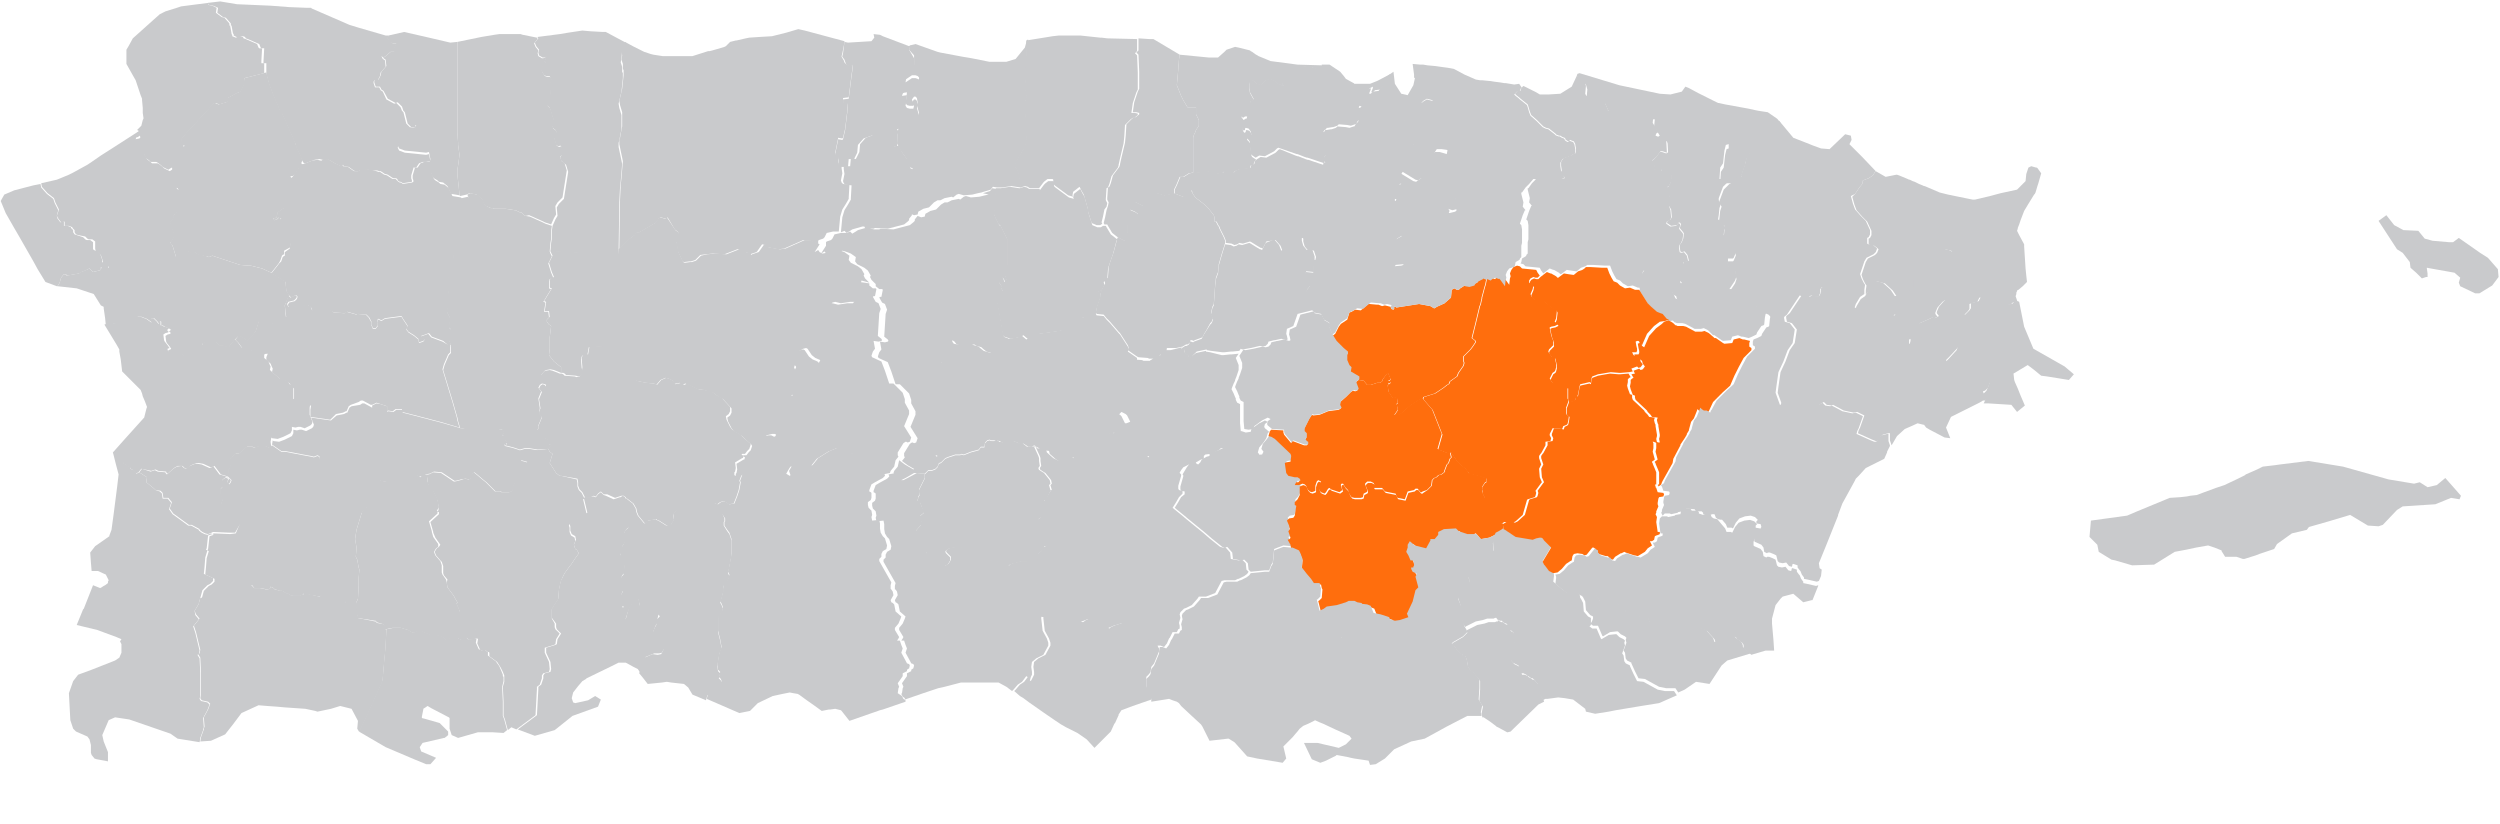<?xml version="1.0" encoding="utf-8"?>
<!-- Generator: Adobe Illustrator 23.0.3, SVG Export Plug-In . SVG Version: 6.00 Build 0)  -->
<svg version="1.1" id="Layer_1" xmlns="http://www.w3.org/2000/svg" xmlns:xlink="http://www.w3.org/1999/xlink" x="0px" y="0px"
	 viewBox="0 0 352 116" style="enable-background:new 0 0 352 116;" xml:space="preserve">
<style type="text/css">
	.st0{fill-rule:evenodd;clip-rule:evenodd;fill:#C9CACC;}
	.st1{fill-rule:evenodd;clip-rule:evenodd;fill:#FF6E0D;}
</style>
<path class="st0" d="M89.6,53.6l1.4,0.3l1.2,0.1l0.3,0.2l0.6-0.7l0.7-0.3l0.4,0.1l0.6,0.3l0.3,0.5l0.3-0.1h0.1l0.5-0.1l0.3,0.3
	l0.5-0.2l0.1,0.1l1.5,0.7h0.4H99l0.5,0.2l0.7,0.1l0.8,0.6l0.6,0.3l0.1,0.1l1.1,1.2v0.2v0.4l-0.2,0.4l-0.4,0.3l0.1,0.5l0.2,0.4
	l0.3,0.6l0.3,0.4l1.2,0.7l0.6,0.6l0.7,0.6l0.1,0.2l-0.2,0.6l-0.2,0.2l-0.1,0.1l-0.3,0.4h-0.4l-0.1,0.1l0.3,0.2l-0.1,0.3h-0.1l-1,0.6
	l0,0l0.1,0.8l-0.1,0.5l-0.1,0.1v0.4l0.2,0.1l0.9-0.4l-0.4,1.1l0.1,0.2L104,69l-0.3,0.9l-0.4,1l-0.7,0.1l-0.3-0.2l-0.3-0.2h-0.3
	l-0.3,0.1L101,71l-0.4-0.1l-0.2-0.1h-0.2h-0.5h-0.1l-0.7,0.3L98.5,71h-0.2h-0.2h-0.2l-0.4,0.2L97,70.5l-0.1-0.1h-0.1l-0.3,0.1h-0.1
	v0.2L96.3,71v0.1l-0.1,0.2l-1,0.7l-0.3,0.3l-0.1,0.2l0.1,0.7l-0.3,0.5l-0.1,0.2L93.9,74l-1.1-0.7l-0.3-0.1v-0.1l-1.2,0.2l-0.2,0.1
	v0.2l-0.3,0.1l-0.9-1.1l0,0l-0.2-0.5l-0.1-0.5l-0.4-0.7l-0.9-0.7h-0.1L88.1,70l-0.3-0.2h-0.3l-0.9,0.3l-1.1-0.5l-0.5,0l-0.4-0.4
	l-0.4,0.3l-0.3,0.4h-0.1l-0.2-0.1L83,70.1h-0.6L82,69.3l-0.4-0.4l-0.2-0.5v-0.5l-0.1-0.5L79,67h-0.2l-0.5-0.4l-0.9-1.4l0.4-1.3
	l-0.4-0.3l-0.2-0.4v-0.1l0.1-0.1l0.3-0.3l-0.2-0.1h-0.2l-0.1-0.2v-0.5l-0.5-0.2l-0.3-0.3l-0.1-0.2L76,61.1l0,0h-0.1v-0.3l0.1,0
	l-0.2-0.1l-0.1-0.1l0.1-0.3V60l0.5-1.2l-0.1-0.2l-0.3-0.3V58l0.1-0.3l0.1-0.2l-0.2-1.3l0.4-1l-0.4-0.5l0.2-0.4l0.3-0.2l0.3,0.1
	l0.1,0.2l0.1-0.2l-0.1-0.4L76.3,53l-0.2-0.1l0.5-0.6l0.2-0.1l0.6-0.1l0.4,0.1l0,0l1,0.4h0.3l0.2,0.1l0.2,0.2l1.4,0.1l0.3,0.1
	l0.4-0.1l0.3-0.4l0.1-0.9l-0.1-1.2l0.1-0.4l0.2-0.2h0.6l0.2-1.1l2.1-0.1l0.8,0.5v0.1l0.4,0.8l0.2,0.2l1.6,0.7h0.1l0.1,0.4l0.6,1.2
	l0.7,0.7L89.6,53.6L89.6,53.6z"/>
<path class="st0" d="M19.5,18.5l0.2,0.1v0.2l-0.2,0.1l-0.3,0.4l-0.1,0.3l0.5-0.1l0.3-0.2l0.5,2.2l-0.1,0.2l0.2,0.3l0.2,0.4l0.1,0.1
	l0.4,0.3l0.2,0.2h0.8l0.2,0.1l0.5,0.4l0.2,0.2l0.8,0.4l0.3-0.2l0.2-0.1l0.2-0.2l0.1,1.2l0.1,0.2l0.1,0.1l0.1,0.3l-0.1,0.7v0.5
	l0.5,0.2l0.2,0.2v0.1l-0.2,0.8v0.6l0,0v0.1l0.1,0.2v0.1L25,29.3v0.5l-0.2,0.3l-0.2,0.1l-0.2,0.2l0.1,0.2l-0.1,0.3L24.3,31L24,31.3
	l0,0l0.1,0.3l0,0l0,0v0.1l0.1,0.4l0.1,0.1l0.3,1v0.1l-0.2,0.3l-0.2,0.3L24,34.2l0,0l0.1,0.1l0.2,0.3l0.4,1.3v0.4v0.1l-0.2,0.1h-0.3
	l-0.5,0.1l-0.5-0.2l-0.1-0.2l-0.3-0.3l-0.4-0.2H22l-0.1,0.1l0,0l-2,0.6l-1.3,0.7L17.7,37l-0.5-0.4H17l0,0l-0.2,0.2l-0.1,0.1
	l-0.6,0.2l-0.7,0.5l-0.9-0.5v-0.3l-0.3-0.9l-0.4-0.3l-0.2-0.1h-0.1L13.4,35v-1L13,33.7h-0.5l-0.2-0.1l0,0L12,33.3l-1-0.2L10.7,33
	l-0.2-0.3v-0.3l-0.3-0.3V32l-0.5-0.2H9.1v-0.6l-0.5,0.1l-0.3-0.4l-0.1-0.1l0,0v-0.1L8,30.4l0.3-0.9l-0.5-1l-0.2-0.6l-0.9-0.7
	l-0.8-0.9l-0.1-0.5L8,25.3l0.5-0.2l1.2-0.5l0.6-0.3l2-1.1l0.6-0.4l1.3-0.9l2.5-1.6L19.5,18.5L19.5,18.5z"/>
<path class="st0" d="M29.3,0.6L29.3,0.6l0.1,0.1l0.5,0.1l0.6,0.3l0,0l-0.1,0.7l0.8,0.6l0.4,0.1l0.7,0.8v0.3h0.1l0.2,1.1v0.1l0.1,0.1
	v0.2l0.5,0.2l0.5-0.2h0.2l0.3,0.1l0.1,0.2l0.3,0.1l1.6,0.7l0.2,0.5l0.1,0.1h0.4l-0.1,1.8v0.3h0.4v1v0.4L34.4,11v0.9l-0.5,1l-0.5,0.2
	l-1.3,0.7l0.1,0.5l-1.3,0.4l-0.3-0.1l-0.2-0.1h-0.1h-0.1l-0.1,0.1l-2.3,2.5l-1.1,1.2l-0.1,0.1l-0.2,0.2l-0.9,1.1l0.2,0.3l0,0
	l0.1,0.6h0.5l0,0l-0.5,1l-0.1,0.2v0.1h0.2L25.2,22l-0.6,1l-0.2,0.4l-0.2,0.2L24,23.7l-0.3,0.2l-0.8-0.4l-0.2-0.2l-0.5-0.4L22,22.8
	h-0.8L21,22.6l-0.4-0.3l-0.1-0.1l-0.2-0.4l-0.2-0.3l0.1-0.2l-0.5-2.2l-0.3,0.2l-0.5,0.1l0.1-0.3l0.3-0.4l0.2-0.1v-0.2l-0.2-0.1
	l0.1-0.1l0.2-0.2l0.3-0.3l0.2-0.8l0.1-0.2l0,0l0,0v-0.1l-0.1-0.7v-0.1v-0.1v-0.1v-0.4L20,14.1v-0.2l-0.2-0.5l-0.7-2.1l-0.4-0.7
	L17.8,9V7l0.3-0.5l0.6-1.1l2.9-2.6L22.5,2l0.8-0.4l1.6-0.5l0.6-0.2l2.3-0.3l1.6-0.2L29.3,0.6z"/>
<path class="st1" d="M209.3,39.1l-0.2,1l-0.1,0.3l-0.4,1.5V42l-0.2,0.9l-0.1,0.2l0,0l-0.6,2.5l-0.3,1.2l-0.2,0.8l0.5,0.4v0.2
	l-0.4,0.6l-0.3,0.4l-1,1v0.6l0.1,0.3l-0.1,0.4l-0.7,1l-0.2,0.5l-1,0.7L204,54l-0.1,0.1l-0.2,0.1l-0.5,0.4l-1.2,0.8l-1.6,0.5
	l-0.1,0.3l-0.1,0.1l0,0l-0.1-0.1l-0.4,0.2l-1.1,0.7l-1.6,1.4h-0.6h-0.1l0.1-0.1l0.4-0.6v-0.5l-0.1-0.1v-0.1l0,0l-0.1-0.1l0.1-0.1
	l0.1-0.1l-0.1-0.7l-0.2-0.1l-0.4,0.1l-0.6-0.9l-0.1-0.8l0,0l0.1-0.4l0.2,0.1l0.1-0.3l0,0l-0.3-0.1v-0.1h0.2l0.1-0.2l-0.4-0.9
	l-0.7,0.9l-0.1,0.3l-0.3,0.2h-0.4l-0.9,0.3h-0.5l-0.5-0.6l-0.7-0.1v-0.4l-1.2-0.7l0.1-0.6l-0.2-0.2l-0.1-0.1l-0.3-0.7V50l0.1-0.1
	v-0.3l-0.6-0.5l-1-1l-0.5-0.8L188,47l0.5-1l0.3-0.4l0.9-0.6l0.3-1l0,0l0.3-0.1l0,0l0.5-0.3l0.8,0.1l0.6-0.5l0.1-0.1l0.4-0.3h0.1
	l1.1,0.1h0.2l0.5,0.2L195,43l0.8,0.2l0.1,0.3l0.3,0.1l0.1-0.1v-0.3h0.2l0.1,0.1l3.2-0.5l1.6,0.3l0.5,0.3h0.1l0.3-0.2l1.1-0.5l0,0
	l0.1-0.1l0.8-0.7l0.1-1.1l0.4-0.2l0.3,0.2h0.3l0.2-0.2l0,0l1.1-0.7l0.6,0.1l0.7-0.2l0.1-0.2l0.5-0.4L209.3,39.1L209.3,39.1
	L209.3,39.1z"/>
<path class="st0" d="M172.7,62.7l0.3,0.2l0.4-0.2l2.4,0.5h0.5l0.2,0.8l0.3,0.1h0.4l0.3-0.1h0.2l0.2-0.4l-0.3-0.4l0.2-0.7l0.6-0.7
	l0.4-0.6l0.4,0.1l0.5,0.3l2.2,2.1L182,64l-0.1,0.8l-0.6,0.1l-0.2,0.1l0.2,1.4l0.3,0.4l0.9,0.2h0.4l0.3,0.2l0.1,0.2l-0.3,0.3h-0.3
	l-0.2,0.4h0.6v0.2v1l-0.3,0.6l-0.4,0.4v0.4l0.2,0.1v0.1l-0.2,1.3l-0.2,0.3l-0.6,0.1l-0.3,0.3l0.3,0.7l0.1,0.5l-0.2,0.3l0.3,0.9
	l-0.1,0.2l-0.3,0.1l0.4,0.7l0.1,0.6l0,0l-1.2-0.1l-0.8,0.3l-0.5,0.2l-0.1,1.1l0,0l-0.1,0.8l-0.2,0.3l-0.3,0.8h-0.3h-0.3l-2,0.2
	l-0.3-0.3l-0.1-0.9l-0.5-0.5l-0.5,0.1l-1.1-0.2l-0.1-0.9l-0.7-0.8l-0.3,0.1l-0.4-0.1l-1.5-1.2l-0.8-0.7l-2.7-2.2l-0.1-0.1l-1.6-1.3
	l0.5-0.8l0.4-0.7l0.5-0.4v-0.4l-0.5-0.1l-0.1-0.2v-0.4l0.4-1.4v-0.2l-0.1-0.1l0.6-1l0.3-0.4l0.8-0.4l0.3,0.3l0.2,0.1l0.3-0.3
	l0.2-0.4l0.7-0.4l0.4-0.1v-0.4l0.2-0.2l0.8-0.1l1.1-0.5L172.7,62.7L172.7,62.7L172.7,62.7z"/>
<path class="st0" d="M26.2,35.3h0.2l0.5,0.2v-0.1l0.6,0.1l0.2,0.2l0.3,0.1l0.5,0.1l0,0l0,0l0.7,0.2l0.2,0.1l0.5-0.2l2.4,0.8l1.5,0.5
	l1.2,0.1h0.2h0.1l1.6,0.4l1.3,0.6l1.5,0.9l0.5,0.3l0.1,1.2v0.1l0.4,0.6v0.1L40.1,43l0.1,1.2l0.1,0.7L40,45h-0.4l-1.2,0.5h-0.1v0.3
	l-1.2-0.4l-0.6-0.2L36,46.7l0,0l-0.4,0.5L34.8,48l-0.7-0.5l-0.5-0.2L33,47.9l-0.8,1l-0.6-0.1l-0.2-0.1h-0.5l-0.5-0.5h-1.5l-0.4,0.2
	v0.2L28.3,49l-0.9,0.3H27l-0.3-0.1l0,0l-0.7,1l-0.3-0.3l-0.5-0.2h-1.3l-0.2-0.2v-0.2l0.3-0.1l0.1-0.1l-0.2-0.3l-0.4-0.5l-0.1-0.2
	l-0.1-0.8l0.3-0.2L24,47v-0.2l-0.2-0.1l0.2-0.2l0,0l0.1-0.1H24l-0.1-0.1L23.2,46l-0.3-0.2l0,0h-0.1h-0.1v-0.1v-0.4l-0.2-0.1v0.1v0.2
	l0,0l-0.1,0.1l0,0l-0.2-0.3l-0.5-0.5h-0.3h-0.1V45l0.2,0.1l0,0v0.1v0.1l-0.1,0.1l-0.7-0.5l-0.8-0.3h-0.4h-0.1l-0.1,0.1l-0.1,0.1
	L19,44.9l-0.4,0.2L18,45.3l-0.4,0.1l-1.2,0.2l0,0H16l0,0l-0.4,0.1h-0.4l-0.3,0.1l-0.1-1l0,0l-0.2-1.4v-0.2L14.2,43l-1-1.6l0,0l0,0
	l-0.6-0.2l0,0l-1.8-0.6l-2.7-0.3l0.3-0.5l0.2-0.7L9,38.6l0.3,0.1l0.1,0.1l1.7-0.3l0.3-0.2l0.5-0.2l0.7-0.3l0.5,0.5l0,0l0.8-0.2
	l0.3-0.1l0.1-0.5h0.1h0.1l0.2,0.2H15h0.1h0.1h0.1l0.1-0.4l0.7-0.5l0.6-0.2l0.1-0.1l0.2-0.2l0,0h0.2l0.5,0.4l0.9,0.1l1.3-0.7l2-0.6
	l0,0l0.1-0.1h0.4l0.4,0.2l0.3,0.3l0.1,0.2l0.5,0.2l0.5-0.1h0.3l0.2-0.1L25,36l0.3-0.4v-0.1l0.2-0.2h0.4l0.2-0.2V35L26.2,35.3
	L26.2,35.3z"/>
<path class="st0" d="M118.9,5.8L118.9,5.8V6l-0.3,1.5l0,0l-0.1,0.4V8l0.3,0.5l0.1,0.3l0.3,0.3l0.5,0.2l0.4-0.3L120,9.8l-0.1,0.7
	l-0.1,0.8l-0.3,2.4l-0.8,0.1v0.7h0.1l0.4-0.2l0.2,0.1l-0.1,1.2l-0.3,2.5l-0.3,1.3l-0.1,0.1l-0.6-0.1v0.1l-0.4,2l0.1,0.3L118,22
	l0.1,0.3l-0.1,0.6l0.2,0.4h0.2h0.1v0.4l0.1,0.7l-0.2,1l0.1,0.3l0.2,0.2l0.9,0.1l-0.1,1.8V28l-0.4,0.7l-0.5,0.8l-0.3,1l-0.2,2.1h-0.8
	l-0.9,0.2l-0.3,0.6l-0.2,0.2l-0.6,0.2l-0.1,0.1v0.5l-1.3-0.6h-0.8l-2.7,1.2l-0.8,0.1l-1.6-0.3l-0.2-0.3l-0.5-0.1l-0.7,1l-0.1,0.1
	l-0.9,0.3l-0.1,0.1l-0.3-0.4h-0.4l-0.4-0.2l-0.5-0.2h-0.1l-1.8,0.7h-0.1l-1.5-0.1l-1,0.1l0,0l-0.8,0.1l-0.7,0.7l-0.6,0.2h-0.2
	l-0.8,0.1l-0.2-0.1l-0.7-1.5l-0.1-0.9l-0.2-0.6v-0.3l0.4-0.3l0.1-0.3l-0.2-0.3L95,32.3l-1-1.7l-0.2,0.2L93,30.6l-0.3,0.2l-0.1,0.3
	l-0.3,0.3l-2.4,1.4h-0.3l-0.2,0.3l-0.8,0.6l-1.4,1.4l0.1-6.9v-0.1l0.1-2.1l0.1-0.9l0.2-2.4l-0.1-0.5l-0.4-1.9v-0.6l0.1-0.3l0.1-0.6
	l0.2-1v-0.3v-0.2v-0.7v-0.8l-0.3-1l-0.1-0.6l0.4-1.7l0.1-0.9l0.1-1V9.8h-0.1V9l-0.2-0.6l0.1-0.6L87.5,7l0.3-0.7L88,5.9l1.1,0.6
	l1,0.5l0.6,0.3l0.9,0.3L92,7.7l1.3,0.2h0.1h0.8h0.2h0.2h0.3h1h0.7h0.3h0.4h0.1l0,0h0.1l2.2-0.7h0.1h0.1l0.4-0.1l0.7-0.2l1-0.3
	l0.2-0.1l0,0l0.4-0.4l0.2-0.2l0.8-0.2h0.1l1.3-0.3l0.5-0.1l1.5-0.1l1.7-0.1l0.4-0.1l1.6-0.4l1.7-0.5l0.9,0.2L118.9,5.8L118.9,5.8z"
	/>
<path class="st0" d="M210.9,87.2l0.1,0.2l0.2,0.1l0.2,0.1h0.3v0.1l0.2,0.1l0.1,0.1l0.3,0.1l0.1,0.1l0.3,0.7l0.1,0.1L213,89l0.3,0.3
	l0.1,0.3v0.5l-0.1,0.4l0.2,0.1l0.1,1l-0.6,1l-0.2,0.4l0.4,0.5l0.8,0.4l0.1,0.2l0.1,0.5l0.1,0.4h0.4l0.4,0.2l0.2,0.2h0.1l0.4,0.3h0.2
	l0.3,0.3l0.4,0.5l0.1,1L217,98l0.4,0.7v0.1l-0.8,0.4l-3.5,3.4l-0.2,0.2l-0.2,0.2l-0.4,0.1h-0.1l-1.1-0.6l-0.4-0.2l-0.1-0.1l-0.8-0.6
	l-0.6-0.4l-0.3-0.2h-0.2v-0.1l-0.1-0.4l0.2-1l-0.5-0.8v-0.1l0.1-1.5v-0.4v-0.1v-0.2v-0.2v-0.3l-0.2-0.3l-0.8-0.9l-0.4-0.3l-0.3-0.5
	l-0.2-1.1l-0.2-0.4H206l-0.1-0.2l-0.3-0.2l-0.5-0.5l-0.4-0.6l-0.3-0.2l0.2-0.2l1.4-0.8l0.6-0.6l-0.1-0.3l0.1-0.1l0.4-0.2l1-0.5l0,0
	l1-0.2l0.6-0.2h0.7h0.2l0.2-0.1h0.2V87.2z"/>
<path class="st0" d="M118.9,5.9L118.9,5.9l0.5,0.1l3.3-0.2l0.4-0.5L123,4.8l0.9,0.1l0.4,0.2l3.7,1.4l0.2-0.1L128,7l0.7,1.2v1.3
	l-0.3,0.8l-0.8,0.7l-0.1,0.6l0.9-0.6h0.5l0.3,0.1l0.2,0.2v0.2l-0.8,0.8l-1.2,0.5l-0.3,0.4l-0.1,0.3l0.7-0.1l-0.1,0.9l-0.1,0.6
	l0.2,0.3l0.4,0.1h0.5l0.1-0.4l-0.2-0.2l-0.1-0.3l0.3-0.4h0.2l0.2,0.2l0.1,0.6l-0.1,0.4l0.3,1.1l-0.1,0.3l-0.1,0.2l-0.5,0.4l-0.6,0.1
	l-0.4,0.4l-1.4,0.5l0,0l0.2,0.3l-0.1,0.4l-0.1,1.7l-0.7,0.1l-0.6-0.3l-0.2-0.7l-0.2-0.3l-1.9-0.3l-1.1,0.4l-0.8,0.9l-0.1,1.1l-0.5,1
	l-0.4-0.1h-0.3l-0.1,1.1h-0.9h-0.1h-0.2l-0.2-0.4l0.1-0.6l-0.1-0.3l-0.3-0.2l-0.1-0.3l0.4-2v-0.1l0.6,0.1l0.1-0.1l0.3-1.3l0.3-2.5
	l0.1-1.2l-0.2-0.1l-0.4,0.2h-0.1V14l0.8-0.1l0.3-2.4l0.1-0.8L120,10l0.1-0.9l-0.4,0.3l-0.5-0.2L119,8.7l-0.1-0.3L118.6,8V7.9
	l0.1-0.4l0,0L118.9,5.9L118.9,5.9L118.9,5.9z"/>
<path class="st0" d="M166.4,48.9l-0.1,0.2h0.1h0.3l0.1,0.2v0.1v0.1v0.1l0.5,0.4l0.1,0.2h0.1l0.1,0.1l0.2-0.1L168,50l0.4-0.3l1.4-0.3
	v0.1l0.6,0.1L172,50h0.3l0.9-0.1h0.2l1-0.1l-0.4,0.6l0.4,1v0.7l-0.3,0.9l-0.2,0.5v0.1l-0.1,0.2l-0.1,0.2l-0.2,0.5l-0.1,0.3l0.3,0.6
	l0.2,0.5l0.1,0.2v0.2l0.2,0.4l0.2,0.1l0.2,0.1V57v0.5l0,0v0.7v0.4v1l0.1,1.1h0.1l0.6,0.2l0.7-0.1l0.1-0.4l1.1-0.8l0.8-0.4l0.4,0.2
	l0,0l-0.4,0.3l-0.1,0.4l0.1,0.2l0.6,0.5l-0.2,0.2l-0.2,0.7l-0.4,0.6l-0.6,0.7l-0.2,0.7l0.3,0.4l-0.2,0.4H177h-0.3h-0.4l-0.3-0.1
	l-0.2-0.8h-0.5l-2.4-0.5l-0.4,0.2l-0.3-0.2h-0.3l-0.3,0.3l-1.1,0.5l-0.8,0.1l-0.2,0.2v0.4l-0.4,0.1l-0.7,0.4l-0.2,0.4l-0.3,0.3
	l-0.2-0.1l-0.3-0.3l-0.8,0.4l-0.3,0.4l-0.6,1l-0.4-0.4l-0.8-0.3l-0.1-0.2v-1.6l-0.5-0.1l-0.8,0.2l-0.2-0.6l-0.5,0.2l-0.8-0.2
	l-0.3,0.5l-0.4-0.4h-0.1l-1.1,0.3l-0.1,0.1h-0.1h-0.2l-0.8-0.5l0.1-0.1l-0.1-0.2h-0.4l-1.4-0.1l-0.1-0.1l-0.4-0.4l-0.5-0.1l-0.3-0.1
	l0.1-0.1v-0.1l0,0v-1l-0.1-0.2v-0.5l1.2-0.3l0.2,0.1l0.2-0.3l-0.4-1l-0.1-0.3v-0.3v-0.3l0.4-0.5l0.2-0.2l0.6,0.3l0.2,0.2l0.5,1h0.2
	l0.5-0.2l0.1-0.1v-0.2l-0.2-0.6l0.4-1.2V57l-0.3-0.7l0.1-0.3l0.1-1.2l-0.4-0.2l-0.2-0.6l0.2-0.6l0.2,0.2h0.2l0.1-0.5l-0.2-0.8v-0.1
	l0.1-1.7l0.2,0.1l1.3,0.1l0.2,0.1h0.6h0.3l0,0l0.1-0.1l0.2-0.1l0.1-0.1l0.2-0.2l0.3-0.2l0.6-0.1l0.1-0.7h1.3L166.4,48.9L166.4,48.9z
	"/>
<path class="st0" d="M191.3,15.7l0.7,0.2V16l0.1,0.1h0.1l0.4,0.1l0.6,1v0.2h0.3l0.5-0.2l1.6-0.1h0.6l0.3-0.1h0.8v0.2l0.7-0.5
	l0.2,0.2l-0.1,0.3l0.7,0.4l0,0l0.8,0.5l0.3,0.4l-0.1,0.2l0,0l-0.2,0.4l0,0l-0.1,0.2v0.3l-0.1,0.2V20l-0.4,0.4l-0.1,0.2l0.2,0.4
	l0.1-0.1l0.1,0.1l0.1,0.1l0.1,0.1v0.1l0,0l-0.3,0.8l0.3,0.9l0.2,0.3l0.3,0.6l0.2,0.4v0.1l0.2,0.5l-0.6,0.4l-0.1,0.1l-0.4-0.1
	l-1.8-1.1l-0.4,0.6v0.4l0.5,0.5l-0.5,0.2l-0.1,0.2V27l-0.1,0.9l-0.1,0.2l-0.4-0.1v0.1v0.1v0.6v0.1l0.4,0.4l0.2,0.5l0,0l0.3,0.4
	l0.1,0.7l-0.4,0.6v0.3l0.4,0.5l-0.1,0.3v0.2l0.4,0.1l-0.1,0.2l-0.4,0.2l-0.5,0.3l-0.4,1.4v0.3l0.1,0.4l0.3,0.5l0.6,0.6l0.6,0.2v0.1
	l-0.3,0.1l-1.1,0.1l-0.1,0.2l0.1,1.6l0.1,0.1l0.4,0.2l0.1,0.4l-0.2,0.5l-0.3,1l0.1,0.7l-0.6,1l-0.8-0.2l-0.4,0.1l-0.5-0.2h-0.2
	l-1.1-0.1H193l-0.4,0.3l-0.1,0.1l-0.6,0.5l-0.8-0.1l-0.5,0.3l0,0L190,44l0,0l-0.3,0.8l-0.9,0.6l-0.3,0.4l-0.5,1l-0.4,0.3l-0.5-1.1
	l0.1-0.5l-0.1-0.1l-0.7-0.4l-0.4-0.8l-1-0.2v-0.1l-0.1-0.1l-0.1-0.1v-0.5l-0.5-0.9l-0.1-0.7l-0.3-0.5l0.1-0.3l0.1-0.1l0.3-0.4
	l-0.2-0.4l-0.1-0.9l-0.1-0.1l-0.3-0.2l0.1-0.4h0.1l1,0.1l0,0v-0.7l0.1-1.1h0.2l0.5-2.3l-0.1-0.2l-0.3-1.2l0.6-0.5l0.1-0.1l-0.2-0.8
	l0.2-0.9l0.1-0.3l0,0V30l-0.1-0.2l-0.2-0.2v-0.1l0.4-0.9v-0.9l-0.4-0.8l0.1-0.6l0.3-0.7v-0.3l0.1-1.3v-0.4v-0.3V23l0.3-0.1l-0.3-0.5
	l0.3-0.5l-0.2-0.5v-0.3l-0.2-0.4l0.1-0.2v-0.1l-0.1-0.3l-0.1-1.2l0.2-0.3l0.2-0.1l0.1-0.2h0.1h0.1l0.6-0.1h0.1l0.6-0.2l0,0l0.2-0.2
	l1.2,0.1L190,18l0.6-0.2h0.1l0.3-0.5l0.2-0.1l0.1-0.3L191.3,15.7L191.3,15.7L191.3,15.7z"/>
<path class="st0" d="M17.4,65.2l0.3,0.2l0.7,0.4L18.3,66l0.6,0.2l0.3,0.5l0.4-0.2l1.1,0.7l-0.1,0.7l1.1,0.9l0.2,0.2l0.6,0.2l0.3,0.3
	l0.1,0.7h0.7l0.5,0.6l-0.3,0.9l0.5,0.7l2.2,1.6h0.4l1.1,0.6v0.1l0.4,0.3l0.4,0.2l0.4,0.1l0.5-0.2l0.2,0.1l-0.6,0.2l-0.2,1.8L29,77.4
	l0.2,0.1l-0.3,1l-0.1,1.3l-0.1,1l1.3,0.6l0,0v0.1l0,0l0,0v0.2v0.1l-0.4,0.4l-0.4,0.2l-0.7,0.7l-0.3,1.1L28,84.9V85l-0.6,1l0.1,0.6
	l0.5,0.6l-0.8,1l0.3,0.9l0.6,2.5L28,92.1l-0.2,0.1l0.3,0.5l0.1,2.1v0.3V98l-0.1,0.4l0.2,0.3l0.9,0.2l0.3,0.3l-0.3,0.8l-0.6,1.1
	l0.1,1.3l-0.1,0.3v0.1l-0.4,1.1v0.1l-0.1,0.5L25,104l-1-0.7l-5.8-2l-2-0.3l-0.9,0.4l-0.9,2.1l0.2,0.9l0.6,1.5v0.1v0.1v1.1l0,0l0,0
	l-0.5-0.1l-1.1-0.2l-0.3-0.1l-0.4-0.5l-0.1-0.3v-0.7v-0.4l-0.2-0.8l-0.3-0.4l0,0l-1.6-0.7l-0.4-0.4l-0.4-1.2l-0.2-3.8l0.6-1.7L11,95
	l1.9-0.7l3.3-1.3l0.6-0.4l0.3-0.7v-1.2l-0.2-0.4l0.2-0.3l-0.7-0.3l-2.7-1L10.8,88l0.9-2.2l0.1-0.1l1.3-3.3l1,0.4l0,0l0.2-0.1
	l0.3-0.2l0.2-0.1l0.4-0.3v-0.2l0,0l0.1-0.2l-0.4-0.8l-1.1-0.5h-0.9l-0.1-1.2l-0.1-1.4l0.7-0.9l2-1.4v-0.1l0.3-0.8l0.3-2.2l0.5-3.9
	l0,0l0.2-1.7l-0.4-1.5l-0.4-1.6v-0.1l0.1,0.1l0.5,0.5l0.7,0.4L17.4,65.2L17.4,65.2z"/>
<path class="st1" d="M213.6,37.4l0.4,0.1l0,0l0.2,0.2l0.1,0.1l1,0.1l0,0l1,0.1l0.2,0.4l0.3,0.4l-0.3,0.3h-0.3l-0.3-0.1l-0.4,0.2
	l-0.2,0.3v0.3l0.6,0.4l-0.1,0.5l-0.3,0.7l0.1,0.3l0.5,0.5h0.6l0.6,0.1l1.1,0.9l0.5,0.3l0.2,0.1l0.1,0.2v0.1l-0.1,0.9l0,0l-0.2,0.5
	l0.4,0.3v0.1l-0.4,0.2l-0.5,0.1l-0.2,0.1v0.1l0.2,1l0,0l0.1,0.3l0.2,0.5v0.6l-0.4,0.4l-0.1,0.1l-0.1,0.1l-0.1,0.3l0.1,0.2l0.4,0.5
	l0.4,0.1l0.2,0.9v0.5l-0.1,0.4l-0.1,0.2l-0.3,0.2l-0.4,0.8l0.4,0.6l1.4,0.5l0.7,0.1v0.3v0.1v1.2l0.1,0.2v0.3l-0.3,0.8v0.8l0.1,0.2
	l0.3,0.2l-0.1,0.7l-0.1,0.4l-0.1,0.1l-0.5,0.2l-0.1,0.3l-0.1,0.1l0,0l-0.3-0.1l0,0h-1l-0.4,0.8v0.2l0.2,0.4l-0.1,0.4l-0.7,0.1v0.2
	v0.1v0.2l-0.6,1.1l-0.1,0.1l-0.2,0.3v0.1v0.2l0.2,0.6l0.1,0.3l-0.3,0.6l0,0l0.1,1.2l0.3,0.7L217,68l-0.8,1.1l0.1,0.3l-0.1,0.4
	l-0.1,0.2l-1,0.3l-0.1,0.1l-0.6,2.1l-1,0.9l-0.4,0.2l-0.2-0.1h-1l-0.5,0.3l-0.5-0.1l-0.9-0.4l0.1-0.4l-0.3-1.1l-0.5-1v-0.2l-0.1-0.1
	l-0.3-0.1L209,70l-0.3-0.6l0,0l0.1-0.4l-0.1-0.4l0.4-0.6l0.2-0.1v-0.2v-0.3l-0.9-0.3l-1.6-0.4v-0.1l-0.5-0.6l-0.5-0.4l-0.7-0.7
	l-0.8-1.2l-0.3,0.2l-1.5-0.6l0.6-2.1l0,0l-1.3-3.3l-0.1-0.2l-1.3-1.5l0.1-0.3l1.6-0.5l1.2-0.8l0.5-0.4l0.2-0.1l0.1-0.1l0.1-0.3
	l1-0.7l0.2-0.5l0.7-1l0.1-0.4l-0.1-0.3v-0.6l1-1l0.3-0.4l0.4-0.6V48l-0.5-0.4l0.2-0.8l0.3-1.2l0.6-2.5l0,0l0.1-0.2l0.2-0.9v-0.1
	l0.4-1.5l0.1-0.3l0.2-1V39l0.5,0.2l0.1-0.1l0.5,0.2l0.2-0.2l0.4-0.2l0.6,0.2l0,0V39l0.8,1.1l0.1-0.9l0.1-0.3l-0.1-0.4l0.2-0.5
	l0.3-0.4L213.6,37.4L213.6,37.4L213.6,37.4z"/>
<path class="st0" d="M75.6,5.3L75.6,5.3l0.1,0.2l-0.5,0.6l0.2,0.5l0.4,0.5l-0.1,0.4l0.1,0.4l0.5,0.3h0.2L76.9,8l-0.1,0.4l0.1,0.1
	l0,0l-0.2,0.1l0.2,0.3L76.6,9l-0.3,0.8V10l0.4,0.7l0.3,0.1h0.5l0.2,0.5l-0.1,0.1l-0.1,0.8l0.1,1.4V14l-0.5,0.9l0.4,0.4l0.5,1.6
	l-0.1,0.5l-0.1,0.3l0.1,0.4l0.4,0.3l0.2,0.4l-0.1,0.1L78.1,19L78,19.2l0.4,1.3l0.3,0.2l0.3-0.1l0.1,0.1l0.1,0.3v0.8L78.9,22v0.1
	l0.1,0.4l0.1,0.2l0.4,0.3l0.3,1l-0.6,3.8l-0.7,0.7L78.2,29v0.1l0.1,1.1L78,30.7l-0.4,0.9l-0.9-0.3l-0.4-0.2l-1.8-0.8L74,30.4
	l-0.2-0.1l-0.4-0.4h-0.2l-0.6-0.3h-0.1l-1.3-0.2H71h0h-1.4l-0.2-0.1h-0.3L68.4,29l-0.3-0.3l-0.2-0.6l-0.8-0.7l-1-0.2l-0.4,0.2
	l-0.9,0.2l-0.1-0.1l0,0l-0.1-1.1l-0.2-1.8v-0.7l0.1-0.6l0.2-1.5l-0.2-1.4v-0.3l-0.1-1.4l0,0v-0.6V15v-0.7v-0.6v-0.4V13v-0.8v-1.6
	l0,0V9V8.5V8.2V7.7V7.5V6.8l0,0V6.1V5.9l3.4-0.7l1.8-0.3l0.7-0.1h1.6h0.7h0.7l0.3,0.1L75.6,5.3L75.6,5.3L75.6,5.3z"/>
<path class="st0" d="M235.2,21.1h1.1l0.1,0.1l1.7-2.3l0.1,0.1l1.4,0.3h0.6l0.6,0.1l1,0.1l0.7,0.2h0.8v0.6l-0.3,0.1l-0.2,0.8
	l-0.2,1.8l-0.4,0.6v0.1l-0.1,1.5h0.7h0.9l-0.1,0.2l-0.2,0.1l-0.8,0.8l-0.6,1.6v0.3l0.3,0.5l-0.2,0.6l-0.1,1l-0.1,0.6l0.4,0.2
	l0.5,0.3l-0.1,0.2l0.1,0.4l-0.1,1.1l0.8,0.4l0.2,0.1l0.1,0.1l0,0l0.5,1.5l0.1,0.3v0.1l-0.3,0.7l-0.1,0.1h-0.7v0.7l0.2,0.7h0.8v0.3
	l0.2,0.8l-0.2,0.6l-0.8,1.2h0.6l0.2-0.1l0.3,0.1l0.2,0.3l0.3,0.5l0.9,0.7l0.8,0.5l0.5,0.1l0.1,0.5l0.6-0.1l0.1,0.3l0.9,0.4l-0.4,0.3
	l-0.1,0.5l-0.1,1l-0.1,0.1l-0.3,0.1l-0.6,0.9l-0.1,0.3l-0.6,0.3l-0.5,0.2l-0.8-0.2h-0.2l-0.5-0.2l-0.8,0.2l-0.2,0.5l-1.1,0.1
	l-0.2-0.1l-1-0.7h-0.2l-0.1-0.1l-0.6-0.6l-0.6-0.3l-0.4,0.1h-0.9l-1.3-0.7l-0.4-0.1h-0.8l-0.2-0.1h-0.1l-0.2-0.2l-0.1-0.1l-0.3-0.2
	l-0.4-0.2h0.1l0.7-0.2l1.1-0.2l-0.3-1.3l-0.4-1.3l-0.4-0.2l-0.4-0.9v-0.3l0.1-0.2l0.3-0.1l0.2,0.1l-0.1,0.1l0.1,0.1h0.3l0.5-0.3
	l0.2-0.2l-0.5-0.5l-0.1-0.9l0,0l-0.1-0.4l0.1-0.3l0.8-0.2l0.1-0.1l-0.1-0.5l0,0.1l0.1-0.2h0.3l0.4-0.1l-0.2-0.8l-0.4-0.5l-0.4,0.1
	l-0.2-0.1l-0.1-0.6v-0.3l0.3-0.4l0.2-0.5l0.1-0.7l-0.1-0.2l-0.5-0.6l0.2-0.5l-0.1-0.2l-0.2-0.1l-0.3,0.4l-0.8,0.1l-0.6-0.4l0.1-0.3
	l0.4-0.2l0.2-0.3l-0.1-1.1L235,29l-0.1-0.8l0.2-0.9l-0.4-0.8v-0.1l0.2-0.1l0.3-0.6l0.1-0.6v-0.4h0.1l0,0l0,0l-1.4-0.8l-0.2,0.2
	l-0.1-0.1l0,0l-0.8-0.1l-0.1-0.2l0.1-0.3v-0.1l-0.3-0.2l-0.1-0.4l0.4-0.3l0.3-0.3l0.5-0.7h0.3l0.6,0.2l0.2-0.1l0.1-0.1L235.2,21.1
	L235.2,21.1z"/>
<path class="st0" d="M222,10.7L222,10.7l0.4,0.1l0.7,0.6l0.2,0.7l-0.1,1.1l0.1,0.2l0.2,0.2l0.6,0.1h0.3h0.4l1,0.4l0.6,1.3v0.2l0,0
	l0.9-0.2h0.8l0.4-0.4l1,0.2l2.9,1.1h0.4l-0.1,1l0.8,1.3l-0.3,0.2l-0.1,0.3l0.7,0.3l0.2-0.1l0.5,0.1l0.1,0.3l0.1,1.8l-0.6-0.2h-0.3
	l-0.5,0.7l-0.3,0.3l-0.4,0.3l0.1,0.4l0.3,0.2v0.1l-0.1,0.3l0.1,0.2l0.8,0.1l0,0l0.1,0.1l0.2-0.2l1.4,0.8l0,0l0,0h-0.1V25l-0.1,0.6
	l-0.3,0.6l-0.2,0.1v0.1l0.4,0.8l-0.2,0.9l0,0.9l0.2,0.6l0.1,1.1l-0.2,0.3l-0.4,0.2l-0.1,0.3l0.6,0.4l0.8-0.1l0.3-0.4l0.2,0.1
	l0.1,0.2l-0.2,0.5l0.5,0.6L237,33l-0.1,0.7l-0.2,0.5l-0.3,0.4v0.3l0.1,0.6l0.2,0.1l0.4-0.1l0.4,0.5l0.2,0.8l-0.4,0.1H237l0,0.1
	l0.3,0.4l0.1,0.5l-0.1,0.1l-0.8,0.2l-0.1,0.3l0.1,0.4l0,0l0.1,0.9l0.5,0.5l-0.2,0.2l-0.5,0.3h-0.3l-0.1-0.1l0.1-0.1l-0.2-0.1
	l-0.3,0.1l-0.1,0.2v0.3l0.4,0.9l0.4,0.2l0.4,1.3l0.3,1.3l-1.1,0.2l-0.7,0.2h-0.1l-0.3-0.1l-0.6-0.7l-0.3-0.1l-0.5-0.2l-0.8-0.7
	l-0.4-0.4l-0.1-0.1l-1.2-1.9l-0.1-1.1l0.2-1.1l0.5-0.7l-0.5-0.5h-0.1l-0.2,0.1l-0.3,0.1l-0.5-0.1l-0.3-0.4l-0.1-0.3l-0.2-0.1H229
	l0,0l-0.2-0.3l-0.4-0.1l-0.3-0.3L228,36l-0.1-0.2l-0.8-0.6l0.1-0.3l-0.8-0.5l0,0l-0.5-0.7l0.4-0.8l0,0l0.1-0.2l-0.5-0.1l-0.1-0.3
	l-0.5-0.4v-0.1l-0.1-0.4l-0.2-0.3l0,0l-0.2-0.2v-0.2l-0.1-0.3l-0.9-0.4l-0.2-0.6l0,0l-0.1-0.1l-0.7-0.7l-0.6-0.8v-0.1v-0.2v-0.2
	l-0.1-0.1l-0.1-0.1l-0.2-1V26l-1.1-0.3l-0.2-0.3l0,0h-0.1l-0.1-0.1l0,0v-0.1v-0.1V25l-0.4-0.6V24l-0.1-0.7v-0.4v-0.1l0,0l0.3-0.5
	l0.2-0.1l1.1-0.4l0.1-0.1l0.3-0.1l0.1-0.2V21v-0.1l-0.1-0.5v-0.1l-0.1-0.2l-0.1-0.2l-0.3-0.1l-0.2-0.1H221l0,0v0.1l0,0l-0.2,0.1
	l-0.3-0.2l-0.1-0.1v-0.1l-0.1-0.1l-0.3-0.1l-0.3-0.2h-0.1h-0.1l-0.2-0.1h-0.1l-0.2-0.2l-0.9-0.7l0,0l-0.4-0.1l-0.4-0.2l-0.2-0.2
	l-0.4-0.4l-0.1-0.1l-0.1-0.1l-0.1-0.1l-0.8-0.7l-0.2-0.5l-0.2-0.7l-0.1-0.3l-1-0.8l-0.1-0.1l-0.5-0.4l-0.1-0.1l-0.1-0.1l0,0l0.3-0.3
	l0.1-0.1h0.4v-0.1l0.1-0.3l0.1-0.1l0,0l0.2-0.2l0,0l1.8,0.9l0.5,0.3h1.3l1.6-0.1l1.6-1L222,10.7L222,10.7L222,10.7z"/>
<path class="st0" d="M199.4,10.3l0.9,1l1.5,1.4L202,13v0.5v0.7l-1.1-0.3l-0.5,0.3l-0.1,0.1l-0.1,0.1l-0.1,0.1l-0.3,0.3l-0.1,0.1
	l-0.1,0.1l-0.1,0.1l-0.1,0.2l-1.4,1.5l0,0l0,0l-0.1,0.1l-0.7,0.5v-0.2h-0.8l-0.3,0.1h-0.6l-1.6,0.1l-0.5,0.2h-0.3v-0.2l-0.6-1
	l-0.4-0.1H192l-0.1-0.1v-0.1l-0.7-0.2l-0.1-0.1l-0.1-0.4l0.1-0.3l0.4,0.1l0.4-0.5l0.1-0.2l0.2-1.1l0.3-0.7l0.1-0.1l0.4-0.2v0.2
	l-0.2,0.5v0.1h0.2l0.3-0.3l0,0l0.8-0.1l0.8-1.1l0,0l0.6-1.1l0.7-0.5l0.2,1.7l0.9,1.4l0.9,0.2L199,12l0.2-0.9l0.1-0.2l0.1-0.4
	L199.4,10.3L199.4,10.3z"/>
<path class="st1" d="M204.3,64v-0.4l0.8,1.2l0.7,0.7l0.5,0.4l0.5,0.6v0.1l1.6,0.4l0.9,0.3v0.3v0.2l-0.2,0.1l-0.4,0.6l0.1,0.4
	l-0.1,0.4l0,0l0.3,0.6l0.1,0.4l0.3,0.1l0.1,0.1v0.2l0.5,1l0.3,1.1l-0.1,0.4l0.9,0.4l0.5,0.1l0.1,0.7l-0.2,0.1v0.4h-0.2l-1.6,0.8
	l-1.2,0.2l-0.6-0.7l-0.1-0.1h-0.1l-0.5,0.5h-0.1l-1.2-0.4l-0.4-0.4l-1.7,0.1l-0.8,0.4v0.4l-0.5,0.6h-0.6v0.2l-0.6,1.1l-1.6-0.4
	l-0.7-0.6l-0.3,0.5v0.4l-0.2,0.6l0.3,0.5l0.3,0.7h0.3l0.1,0.1l0.1,0.5V80l-0.1,0.2v0.1h-0.3v0.2l0.2,0.4l0.6,0.3l-0.2,0.4l0.4,1.5
	l-0.4,0.4l0,0l-0.4,1.6l-0.8,1.7l0.2,0.5l-1.2,0.4l-0.7,0.1l-0.3-0.1l-0.4-0.1l-0.1-0.3l-1.2-0.4l-1-0.2l-0.4-1l-0.5-0.2l-0.9-0.1
	l-0.2-0.3l-0.6-0.1l-0.4-0.2h-0.8l-0.4,0.2l-1.3,0.4l-1.4,0.2l-0.4,0.3l0,0l-0.6,0.3l0,0l-0.1-0.4l-0.3-1.2h0.1l0.4-0.4l0.1-1.2
	l-0.1-0.2l-0.1-0.5h-1l-0.4-0.6L184,81l-0.7-0.9l0.1-1.2l-0.3-0.8l-0.2-0.4l-0.9-0.4h-0.2l0,0l-0.1-0.6l-0.4-0.7l0.3-0.1l0.1-0.2
	l-0.3-0.9l0.2-0.3l-0.1-0.5l-0.3-0.7l0.3-0.3l0.6-0.1l0.2-0.3l0.2-1.3v-0.1l-0.2-0.1v-0.4l0.4-0.4l0.3-0.6v-1v-0.2l0,0l0.5-0.2
	l0.3,0.1l0.2,0.2l0.2,0.5l0.3,0.3l0.3,0.1l0.3-0.1l0.2-0.1v-0.4v-0.2v-0.1l0.2-0.6l0.2-0.2l0.4,0.2l-0.1,0.3l-0.2,0.5V69l0.1,0.3
	l0.2,0.2l0.5,0.2l0.2-0.2l0.3-0.5l0.2-0.1l0.2,0.2l1.2,0.4l0.4-0.3l-0.2-0.6v-0.2l0.1-0.1h0.2l0.3,0.5l0.4,0.4l0.2,0.6l0.3,0.4
	l0.4,0.1h0.7l0,0h0.1h0.1l0.3-0.1l0.1-0.5l0.4-0.2l0.1-0.1v-0.2l0,0l-0.1-0.3l-0.2-0.5v-0.1l0.1-0.1l0,0l0.1-0.1l0,0l0.1-0.1h0.1
	h0.1h0.3l0.4,0.2l0.1,0.2l-0.1,0.4l0.1,0.1h1.1l0.4,0.5l1.5,0.3l0.2,0.5l0.1,0.1l1,0.2l0.4-1.1l0.9-0.2l0.2-0.2h0.3l0.4,0.5h0.2
	l0.1-0.1l0,0L201,69l0.6-0.6l0.1-0.8l0.3-0.3l0.3-0.1l0.3-0.3l0.4-0.1l0.5-0.4h-0.1l0.3-0.8v-0.1l0.3-0.3l0.2-0.6l0.2-0.2L204.3,64
	L204.3,64z"/>
<path class="st0" d="M263.5,40.2l0.9,0.7l0.1,0.1l0.5,0.2l0.7,0.6l0.7,0.9l-0.1,0.4l0.1,1l0.1,0.3h0.3l0.1-0.2h0.5l2.3,0.9l0.2,0.3
	l0.4,0.1l2-0.9l0.1,0.2l0.6-0.3l-0.3-0.4v-0.2l0.3-0.7l0.7-0.8l0.3-0.2l0.6,0.3l0.3,0.3v0.3l0.5,0.3l0.1,0.2l0.6,0.5l0.3,0.1
	l0.3,0.1l0.6-0.6l0.2-0.3v-0.7l0.3-0.1l0.8-0.2l0.3-0.6h0.2l1.5,0.7l0.5,0.2l1.2,0.2l1-0.1l0.3-0.3l0.5-0.1l0.2,0.1L285,46l1.3,3.1
	l4.4,2.5l1.3,1.1l-0.7,0.8l-3.1-0.5l-0.8-0.1l-1.1-0.9l-0.8-0.6l-2,1.2l0.1,0.9l0.1,0.3l0.4,0.9l0.4,1l0.3,0.7l0.3,0.7L284,58
	l-0.8-1l-3.2-0.2h-0.4h-0.3l0.2-0.4v-0.2l-0.4-0.4l-0.1-0.3l0.3-0.1l0.4-0.4l0.4-1v-0.3l0,0H280l-0.6-0.1l-0.8,0.4h-0.8l-0.2-0.1
	l-0.2-0.2l-0.5-0.1l-0.4-0.3h-0.1l-0.8-0.3l-0.3-0.3l-0.9-0.6l-0.6-1l0.5-0.5l1.2-1.3l0.2-0.6l0,0l-0.3-0.3l-0.7,0.3l-0.9,0.2
	l-0.2-0.2l-0.2-0.6l-0.3-0.2l-0.9-0.5l-0.6,0.5l-0.3,0.1l-0.4-0.1l-0.3,0.1l-1.3-0.3h-0.2l0,0l-0.3,0.1v0.6l0.1,0.4l-1.5-0.1
	l-0.4-0.3v-0.2l-0.5-0.1l-0.1-0.4l-0.5-0.5l-1.4-0.4h-0.3l-0.3-0.1l-0.8-0.7h-0.3l-0.8-0.7l-0.4-1.3l-0.4-0.3l0.2-0.6l0.6-1l0.6-0.4
	L263.5,40.2L263.5,40.2z"/>
<path class="st0" d="M138.4,27.2l1-0.3l0.3-0.4l0.6,0.1l-0.2,2l0.1,0.2l-0.2,1.4l0.2,0.5l0.5,1l0.2,0.1l1,2v0.8v0.1v0.1v0.1v0.2v2.3
	l-0.3,1.5l0.2,0.6v0.3h-0.3l-0.1-0.4l-0.2-0.3l-0.5,0.5v0.2l0.4,0.6l-0.1,0.2l0.3,0.5v0.3l-0.6,0.8l-0.2,0.5l0.8,4.6l0.2,0.2
	l0.3,0.1l0.3,0.2l-0.1,0.8l0.1,0.1l-0.5,0.3h-0.3l-0.3,0.1l-1.1,0.7l-1-0.3l-0.5-0.4l-0.2-0.2l-0.3-0.1l-0.4-0.1l-0.3-0.2h-0.8
	l-1.2,0.1l-0.5-0.1l-0.3-0.4l-0.3-0.2l0,0l-0.1,0.6l-0.2,0.4h-0.6l-0.4,0.3l-0.1,0.2l0,0l-0.5,1l0.4,0.7h0.3l0.2,0.5l-0.2,0.8
	l-0.2,0.4h-1.5l0.2,0.2l0.1,1.7l0.3,0.9l0.4,2.1l0.3,0.7l-0.6,1.3l-0.1,1.2l0.4,0.7l0.1,0.3l0.3,0.4l-0.2,2l-0.1,0.1l-0.4-0.3
	l-0.5,0.2l-1,1l-0.5,0.3l-0.9,0.6l-1.2-0.7l-0.8-0.6l0.4-0.5l-0.1-0.2v-0.4l0.8-1.3l0.3-0.2h0.1l0.2,0.1l0.3-0.1l0.2-0.6l-1-1.6
	l0.7-1.7v-0.5l-0.6-1.1v-0.5l-0.3-0.9l-1.3-1.3h-0.6l-0.6-1.8L125,51l-1.3-0.6l-0.1-0.2l0.2-0.6l0.3-0.4l-0.2-1.1l0.7,0.1l0.4-0.1
	l0.1-0.1l-0.1-0.2l-0.5-0.4l0.2-3.2l0.2-0.6l-0.3-0.8l-0.4-0.2l-0.4-0.7l0.1-0.1h0.2l0.2-1l-0.1-0.1h-0.4l-0.5-0.4V40l-0.6-0.6
	l-0.2-0.4l0.1-0.2l-0.4-0.7l-0.5-0.4l-1-0.5l-0.3-0.4l0.1-0.6l-0.7-0.5l-0.8-0.3l-0.4-0.1l-1.3,0.5l-0.6,0.1l-0.4-0.2l-0.2-0.3
	l-0.5,0.3l0.7-1.1v-0.5l0.1-0.1l0.6-0.2l0.2-0.2l0.3-0.6l0.9-0.2h0.8l0.5-0.2l0.3,0.3l0.5-0.3l0.3-0.2l1.4-0.4h0.3l0.1,0.2l0.5,0.1
	h0.7l0.2-0.1l1.8,0.1l2.3-0.6l0.5-0.4l0.2-0.2v-0.2l0.4-0.5l0.5,0.2l0.5-0.1l0.1-0.4l0.7-0.4l0.8-0.2l0.7-0.7l0.5-0.3h0.4l0.6-0.3
	l1-0.2l0.2,0.1l0.5-0.4l0.3-0.1l0.7,0.2l1.2-0.1l0.8-0.2l0,0l0.5-0.1L138.4,27.2L138.4,27.2z"/>
<path class="st1" d="M195.4,52.4l0.4,0.9l-0.1,0.2h-0.2v0.1l0.3,0.1l0,0l-0.1,0.3l-0.2-0.1l-0.1,0.4l0,0l0.1,0.8l0.6,0.9l0.4-0.1
	l0.2,0.1l0.1,0.7l-0.1,0.1l-0.1,0.1l0.1,0.1l0,0v0.1l0.1,0.1v0.5l-0.4,0.6l-0.1,0.1h0.1h0.6l1.6-1.4l1.1-0.7l0.4-0.2l0.1,0.1l0,0
	l0.1-0.1l1.3,1.5l0.1,0.2l1.3,3.3l0,0l-0.6,2.1l1.5,0.6l0.3-0.2V64l0.1,0.4l-0.2,0.2l-0.2,0.6l-0.3,0.3v0.1l-0.3,0.8h0.1l-0.5,0.4
	l-0.4,0.1l-0.3,0.3l-0.3,0.1l-0.3,0.3l-0.1,0.8l-0.6,0.6l-0.6,0.2l0,0l-0.1,0.1H200l-0.4-0.5h-0.3l-0.2,0.2l-0.9,0.2l-0.4,1.1
	l-1-0.2l-0.1-0.1l-0.2-0.5l-1.5-0.3l-0.4-0.5h-1.1l-0.1-0.1l0.1-0.4l-0.1-0.2l-0.4-0.2h-0.3h-0.1h-0.1l-0.1,0.1l0,0l-0.1,0.1l0,0
	l-0.1,0.1v0.1l0.2,0.5l0.1,0.3l0,0v0.2l-0.1,0.1l-0.4,0.2l-0.1,0.5l-0.3,0.1h-0.1h-0.1l0,0h-0.7l-0.4-0.1l-0.3-0.4l-0.2-0.6
	l-0.4-0.4l-0.3-0.5h-0.2l-0.1,0.1v0.2L189,69l-0.4,0.3l-1.2-0.4l-0.2-0.2l-0.2,0.1l-0.3,0.5l-0.2,0.2l-0.5-0.2l-0.2-0.2l-0.1-0.3
	v-0.2l0.2-0.5l0.1-0.3l-0.4-0.2l-0.2,0.2l-0.2,0.6v0.1v0.2v0.4l-0.2,0.1l-0.3,0.1l-0.3-0.1l-0.3-0.3l-0.2-0.5l-0.2-0.2l-0.3-0.1
	l-0.5,0.2l0,0h-0.6l0.2-0.4h0.3l0.3-0.3l-0.1-0.2l-0.3-0.2h-0.4l-0.9-0.2l-0.3-0.4l-0.2-1.4l0.2-0.1l0.6-0.1l0.1-0.8l-0.1-0.3
	l-2.2-2.1l-0.5-0.3l-0.4-0.1l0.2-0.7l0.2-0.2l1.7,0.1v0.3l0.1,0.3l1,1.2l0.1-0.2l0.1-0.1l0.8,0.3l0.8,0.3h0.4l0.1-0.1v-0.3l-0.2-0.1
	l-0.2-0.3l0.2-0.2v-0.6l-0.3-0.3v-0.4l0.7-1.4l0,0l0.4-0.6l0.2,0.1l0.9-0.1l1.2-0.5l1.5-0.2l0.3-0.2l-0.2-0.4l0.1-0.5l0.8-0.7
	l0.4-0.4l0,0l0.3-0.3l0.3-0.2l0.3,0.1l0.3-0.1l0.1-0.2l-0.3-0.8v-0.1l0,0l0,0v-0.1l0.4-0.3l0.7,0.1l0.5,0.6h0.5l0.9-0.3h0.4l0.3-0.2
	l0.1-0.3L195.4,52.4L195.4,52.4z"/>
<path class="st0" d="M143.7,62.2l0.9,0.2l0.6,0.1l0,0l0.2,0.1l0.1,0.1l0.2,0.1l0.2,0.1l0.1,0.2l1.3,0.2l0.1,0.4l0.9,0.8l0.6,0.3
	l1-0.1l0.4-0.3l0,0l0.4-0.2l0.4,0.3l1.2-0.2l0.3-0.1h0.1l0.3-0.4l0.2-0.3l0.1-0.4l0.2-0.1l0.9,0.1l1.1-0.2l0,0l0.3-0.1l0.3,0.1
	l0.5,0.1l0.4,0.4l0.1,0.1l1.4,0.1h0.4l0.1,0.2l-0.1,0.1l0.8,0.5h0.2h0.1l0.1-0.1l1.1-0.3h0.1l0.4,0.4l0.3-0.5l0.8,0.2l0.5-0.2
	l0.2,0.6l0.9-0.2l0.5,0.1V66l0.1,0l0.8,0.3l0.4,0.4l0.1,0.1V67l-0.4,1.4v0.4L166,69l0.5,0.1v0.4L166,70l-0.4,0.7l-0.5,0.8l1.6,1.3
	l0.1,0.1l2.7,2.2l0.8,0.7l1.5,1.2l0.4,0.1l0.3-0.1l0.7,0.8l0.1,0.9l1.1,0.2l0.5-0.1l0.5,0.5l0.1,0.9l0.3,0.3l-0.2,0.3l-0.4,0.3
	l-0.8,0.4h-0.1l-0.4,0.2h-1.5l-0.4,0.1l-0.9,1.7l-1.3,0.5h-1l-0.2,0.3l-0.8,0.9l-0.8,0.4l-0.3,0.1l-0.5,0.5l-0.1,0.3l0.1,0.5
	l-0.2,0.7l0.1,0.4v0.4l-0.2,0.1l-0.1,0.2l-0.1,0.2l0,0h-0.1h-0.5l-0.4,0.8l-0.1,0.1l-0.3,0.7l-0.4,0.5l-0.5-0.2H163l-0.1,0.6v-0.1
	l-0.4-0.6l-0.4-0.5l-1-0.2l-0.9-0.2l-0.3-0.2l-0.1-0.5l0.1-0.2l0,0l-0.6-0.2l-0.1-0.1l-0.7-0.9h-0.3h-0.4l-1,0.3l-0.7,0.3l-0.2,0.2
	l-0.5-0.3l-1.1-0.6l-0.6-0.2l-0.6-0.3l-0.8,0.3l-0.4,0.3l-5.5-1l0.2-0.7l0.3-0.4l-0.1-0.1l-0.1,0.1h-0.1v-0.3l0.1-0.2l-0.9-2
	l-0.2-0.2l0.1-0.6l0.3-0.3l0.3-0.5v-0.1l-0.4-0.8l-0.1-1l0.2-1.6l0.1-0.1l0.6-0.5v-0.2l0.2-0.3h0.2l0.2-0.2v-0.2l-0.2-0.2l-0.4-0.2
	l-0.2-0.3l-0.1-0.3l-0.1-1l0.1-0.3l-0.3-0.3l-0.2-0.5l0.1-0.3l0.5-0.3l0.1-1.1l0.3-1.3h0.1l0,0h0.1v-0.1L148,69h0.1l-0.2-0.7
	l0.2-0.2l-0.1-0.5l-0.8-1l-0.5-0.3l-0.1-0.1h-0.1l-0.1-0.3l0.2-0.3l-0.1-0.7v-0.4l-0.1-0.3l-0.6-1.3l-0.4-0.1l-0.6,0.1L143.7,62.2
	L143.7,62.2z"/>
<path class="st0" d="M185,43.9L185,43.9l0.1,0.2l1,0.2l0.4,0.8l0.7,0.4l0.1,0.1l-0.1,0.5l0.5,1.1l0.5,0.8l1,1l0.6,0.5v0.3l-0.1,0.1
	v0.8l0.3,0.7l0.1,0.1l0.2,0.2l-0.1,0.6l1.2,0.7v0.4l-0.4,0.3v0.1l0,0l0,0v0.1l0.3,0.8l-0.1,0.2l-0.3,0.1l-0.3-0.1l-0.3,0.2l-0.3,0.3
	l0,0l-0.4,0.4l-0.8,0.7l-0.1,0.5l0.2,0.4l-0.3,0.2l-1.5,0.2l-1.2,0.5l-0.9,0.1l-0.2-0.1l-0.4,0.6l0,0l-0.7,1.4v0.4L184,61v0.6
	l-0.2,0.2l0.2,0.3l0.2,0.1v0.3l-0.1,0.1h-0.4l-0.8-0.3l-0.8-0.3l-0.1,0.1l-0.1,0.2l-1-1.2l-0.1-0.3v-0.3l-1.7-0.1l-0.6-0.5l-0.1-0.2
	l0.1-0.4l0.4-0.3l0,0l-0.4-0.2l-0.8,0.4l-1.1,0.8l-0.1,0.4l-0.7,0.1l-0.6-0.1l0,0l0,0l-0.1-1.1v-1v-0.4v-0.7l0,0v-0.5v-0.1l-0.2-0.1
	l-0.2-0.1l-0.2-0.4v-0.2l-0.1-0.2l-0.2-0.5l-0.3-0.6l0.1-0.3l0.2-0.5l0.1-0.2l0.1-0.2v-0.1l0.2-0.5l0.3-0.9v-0.7l-0.4-1l0.4-0.6
	l0.2-0.3l0.2,0.1h0.1l1.1-0.2l1.3-0.3l0.4,0.1l0.4-0.1l0.3-0.3l0.1-0.3l0.8-0.2h0.1l0.9-0.2l0.7,0.2l0.2-0.1l-0.1-0.5l-0.1-0.3
	l0.1-0.7l0.9-0.4l0.6-1.7l0,0l2-0.5L185,43.9L185,43.9z"/>
<path class="st0" d="M167.9,27.1v0.1l0.4,0.6l1.3,1l0.6,0.6l0.7,0.9l0.1,0.3v0.6h0.2l0.2,0.4l0.1,0.2l0.1,0.1l0.1,0.3l0.1,0.2
	l0.3,0.6l0.1,0.2l0.1,0.2l0.2,0.5v0.3l-0.5,1.6l-0.4,1.4l-0.1,1.1l-0.3,0.8l-0.1,0.9l-0.2,2.8l-0.2,0.4l-0.2,0.9l0.3,0.7l-0.2,0.5
	l-0.2,0.2l-0.6,1.1l-0.2,0.3l-0.3,0.6l-1.1,0.4l-0.1,0.1l-0.3-0.1h-0.2v0.2l-0.1,0.2l-0.3,0.2H167l-0.5,0.3l0,0l-0.9,0.2h-1.3
	l-0.1,0.7l-0.6,0.1l-0.3,0.2l-0.2,0.2l-0.1,0.1l-0.2,0.1l-0.1,0.1l0,0h-0.3h-0.6l-0.2-0.1l-1.3-0.1l-0.2-0.1l-1.3-0.9l0.1-0.3v-0.1
	l-0.1-0.3l-1.1-1.7l-0.2-0.2l-1.2-1.4l-0.5-0.5l-0.4-0.5l-1-0.1l-0.1-0.2l0.1-0.7l0.6-1.8v-0.4l0.2-0.5l0.4-0.7l-0.1-0.5l0.5-0.3
	l0.1-1.4l0.1-0.5l0.6-1.7l0.3-1.1l0.2-0.8l0.1-0.2l1,0.5h0.2l0.1-0.3l0.1-0.6l-0.1-0.4v-1l0.2-0.3l0.3-0.4l0.6-0.4l0.3-0.1l0.1-0.2
	v-0.1l-0.4-0.3l-0.7-0.3l-0.1-0.8v-0.2l0.1-0.1h0.7L161,29h0.4l0.1-0.1l-0.1-0.4v-0.4l0.3-0.7l0.1-0.2l0.9-0.1l1.3,0.4l0.4-0.2
	l0.4,0.1l0.4-0.2h0.1l1.3,0.5h0.6l0.1-0.1l0.1-0.5l0.1-0.3l0.1-0.1L167.9,27.1L167.9,27.1z"/>
<path class="st0" d="M349.2,35.6l1.1,0.7l1.4,1.6l0.1,1.1l-0.9,1.2l-1.8,1.1h-0.6l-2.1-1l-0.2-0.5l0.2-0.7l-0.8-0.7l-1.1-0.2
	l-1.7-0.3l-1.1-0.2v0.1l0.1,0.7v0.1V39h-0.1h-0.1l-0.6,0.2l-0.8-0.8l-0.8-0.7l-0.1-0.8l-1-1.3l-0.8-0.5l-2.6-4l1.1-0.8l1.1,1.4
	l1.3,0.7l2.1,0.1l0.9,1.1l1.1,0.3l2.3,0.2h0.6l0.8-0.6L349.2,35.6z"/>
<path class="st0" d="M186.2,9.2v0.2l-0.9,0.3l-0.6-0.2l-1.1-0.1l-2.8,2l-0.2,0.4l0.2,0.4l-0.9-0.4l-0.1-0.1l-0.6-0.4l-0.4-0.1
	l-0.5,0.1l-0.7,0.7l-0.6-0.1l-0.5-0.5l-0.5-0.1v0.3l-0.1,0.6v0.3l0.1,0.6l0.5,0.9l-0.1,0.2l-0.3,0.1L176,15v0.2l0.1,0.3l-0.1,0.2
	l-0.9,0.4l-0.2,0.2l-0.1,0.2l0.3,0.4l0.3-0.2h0.3l-0.1,0.5l-0.1,0.1l-0.5,0.6v0.5l0.2,0.3l0.2-0.1v-0.2l0.1-0.1l0.4,0.1l0.3,0.4
	l0.1,0.5l-0.7,0.2v0.2l0.3,0.3l0.2,0.3v0.6l0.1,1l0.1,0.2l0.3,0.2l0,0l0.3,0.2l0,0l-0.3,0.3l-0.1,0.4l-0.4,0.1l-0.1,0.3v0.1
	l-1.6,0.2l-0.5,0.2l-0.3,0.3l-0.1-0.1l-1.2-0.1l-0.2,0.2l-0.8,0.1h-0.1l-1-0.3l-2.2,0.2v-1.1v-1.1v-0.3v-0.8v-1.7l0,0l0.1-0.4l0,0
	l0.2-0.4l0.1-0.3l0.4-0.6v-0.1v-0.1v-0.1V17v-0.1l-0.1-0.2l0,0l-0.1-0.2l-0.1-0.2l-0.1-0.2v-0.5v-0.5h-1.2l-0.6-1l-0.3-0.6l-0.6-1.5
	l0.2-2.2l0.1-1.4l0.1-0.7l4.1,0.4h1.3l0,0l0.9-0.8l0.3-0.3l1.2-0.4l0.5,0.1l0,0l0.8,0.2l0.8,0.2l0.1,0.1l0.2,0.1l0.4,0.3l0.5,0.3
	l1.7,0.7l3.8,0.5L186.2,9.2L186.2,9.2z"/>
<path class="st0" d="M284.1,42.6l-0.2-0.1l-0.5,0.1l-0.3,0.3l-1,0.1l-1.2-0.2l-0.5-0.2l-1.5-0.7h-0.2l-0.3,0.6l-0.8,0.2l-0.3,0.1
	v0.7l-0.2,0.3l-0.6,0.6l-0.3-0.1l-0.3-0.1l-0.6-0.5l-0.1-0.2l-0.5-0.3v-0.3l-0.3-0.3l-0.6-0.3l-0.3,0.2l-0.7,0.8l-0.3,0.7v0.2
	l0.3,0.4l-0.6,0.3l-0.1-0.2l-2,0.9l-0.4-0.1l-0.2-0.3l-2.3-0.9h-0.5l-0.1,0.2h-0.3l-0.1-0.3l-0.1-1l0.1-0.4l-0.7-0.9l-0.7-0.6
	l-0.5-0.2l-0.1-0.1l-0.9-0.7l0.3-0.3l0.3-0.5l1.2,0.3l1.1,1l0.6,0.9l0.3-0.1l1.1-0.5l0.9-0.7v-1.1l0.2-0.9h1.7l0.8-0.5l-0.1-1.7
	l0.2-0.4l0.9-0.6l0.8-0.2l0.8,0.2l0.4,0.2l0.3-0.2l0,0h0.2v-0.1l-0.1-0.7l0.8-2l0.4-0.6l-0.1-1l0.2-0.2l0.4-0.8l0.4-0.9l0.6-0.8h0.1
	h0.1l2.1-0.5l1.5-0.4l2.3-0.5l1.2-1.2l0.1-1l0.3-0.9l0.4-0.2l0.7,0.2h0.1l0.1,0.1l0.5,0.7l-0.4,1.4l-0.1,0.3l-0.3,1l-0.1,0.2
	l-0.1,0.1l-0.8,1.3l-0.6,1l-0.5,1.3l-0.2,0.6l-0.2,0.5v0.1l-0.1,0.3l0,0l0.3,0.6l0.7,1.3l0,0v0.3l0.2,3.1l0.1,1l0.1,0.9l0,0
	l-0.6,0.6l-0.6,0.5l-0.2,0.1V41l-0.1,0.2v0.2l-0.1,0.3L284.1,42.6L284.1,42.6z"/>
<path class="st0" d="M127,21.4l0.8,1.1l0.1,0.4l0.3,0.8l0.5,0.2l-0.1,1v0.4l0.1,1v0.9v0.6l-0.1,0.3l-0.2,0.1l-0.1,0.3l0.1,1.8
	l-0.4,0.5V31l-0.2,0.2l-0.5,0.4l-2.3,0.6l-1.8-0.1l-0.2,0.1h-0.7l-0.5-0.1l-0.1-0.2h-0.3l-1.4,0.4l-0.3,0.2l-0.5,0.3l-0.3-0.3
	l-0.5,0.2l0.2-2.1l0.3-1l0.5-0.8l0.4-0.7v-0.2l0.1-1.8L119,26l-0.2-0.2l-0.1-0.3l0.2-1l-0.1-0.7v-0.4h0.9l0.1-1.1h0.3l0.4,0.1l0.5-1
	l0.1-1.1l0.8-0.9L123,19l1.9,0.3l0.2,0.3l0.2,0.7l0.6,0.3l0.7-0.1L127,21.4L127,21.4z"/>
<path class="st0" d="M54.4,88.6l1-0.2h1.1l1,0.3L58,89h0.1l0.3,0.1V89l0.4-0.2h0.5l1.4,0.6l0.5-0.1l0.4,0.1l0.7,0.2l0.3,0.3l0.1,0.1
	l0.7-0.2h1l0.4,0.2l0.6,0.1l0.2-0.4l0.3,0.3l0.3,0.1l0.5-0.2h0.4l0,0L67,90.5l0.4,0.9l0.5,0.2l0.3-0.1l0.3,0.2h0.1l0.1,0.1V92v0.3
	l1.1,0.8l0.5,0.7l0.3,0.7l0.2,0.5v0.2l0.1,0.1v0.6l-0.2,0.8l0.1,2.1v2l0.2,0.5l0.1,0.4l0.3,1.1l-0.5,0.4l-1.6-0.1h-2l-2.8,0.8
	l-0.9-0.4l-0.3-0.9v-1.5l-0.1-0.1l-0.2-0.1l0,0l-2.3-1.2l0,0l-0.5-0.3l0,0l-0.6,0.4l0,0v0.1l0,0l-0.2,1v0.2l0.4,0.1l2.1,0.6l1.2,1.2
	v0.5l-0.5,0.4h-0.1l-3,0.7l-0.4,0.6l0.2,0.6l2.1,0.9l-0.8,0.9H60l-1.7-0.7l-4-1.7l-3.6-2.1l-0.1-0.2l1.3-2.8l1.9-4.2l0.1-0.6
	l0.1-1.2l0.1-1.2l0,0l0.1-1l0.1-1.1L54.4,88.6L54.4,88.6z"/>
<path class="st0" d="M207.7,75.2L207.7,75.2h0.2l0.6,0.7l1.2-0.2l1.6-0.8h0.2l-0.5,0.4l-0.4,0.2l-0.3,0.6l-0.1,0.4l0.1,1.5l-0.1,0.1
	l-0.1,0.1l-0.3,0.3l-0.8,1.3l0,0.2h-0.5l-1.6,0.9l-0.1,0.5l0.1,0.2l0.1,0.7l-0.3,0.6l-0.6,0.2l-0.2-0.1l-0.6,1.3l0.5,1.2l0.1,0.3
	l-0.1,0.7l0.2,1l0.2,0.7l0.3,0.5l0.1,0.3l-0.6,0.6l-1.4,0.8l-0.2,0.2l0.3,0.2l0.4,0.6l0.5,0.5l0.3,0.2l0.1,0.2h0.3l0.2,0.4l0.2,1.1
	l0.3,0.5l0.4,0.3l0.8,0.9l0.1,0.3V96v0.2v0.2v0.1v0.4l-0.1,1.5v0.1l0.5,0.8l-0.2,1l0.1,0.4v0.1h-2l-2.9,1.5l-3.1,1.7l-1.9,0.4
	l-2.4,1.1l-0.6,0.6l-0.7,0.7l-1.3,0.8l-0.8,0.1l-0.1-0.3l-0.1-0.3l-2-0.3l-0.5-0.1l-0.4-0.1l-1.6-0.3l-0.1,0.1l-0.4,0.2l-1,0.5
	l-0.8,0.3l-1.2-0.5l-1.1-2.3h1.9l3,0.7l1-0.5l0.8-0.8l-0.3-0.4l-2-0.9l-1.7-0.8l-0.5-0.2l-0.9-0.4v-0.9v-0.2v-0.1v-1.4v-0.2v-0.1
	v-0.7v-0.1v-0.8v-0.4v-1.6v-0.1v-2.4v-0.1l0.4-0.3l0.3-0.7V91l0.2-0.2l0.6-0.3l0.3,0.1l0.4-0.1l0.4-0.4l0.2-0.3l0.9-0.2l0.3,0.2
	l0.3-0.1l0.1-0.1l-0.2-0.6l0.3-0.3l0.2-0.4l0.5-0.1l1.5-3.2l0.9,0.1l0.5,0.2l0.4,1l1,0.2l1.2,0.4l0.1,0.3l0.4,0.1l0.3,0.1l0.7-0.1
	l1.2-0.4l-0.2-0.5l0.8-1.7l0.4-1.6l0,0l0.4-0.4l-0.4-1.5l0.2-0.4l-0.6-0.3l-0.2-0.4v-0.2h0.3v-0.1l0.1-0.2v-0.1L199,79l-0.1-0.1
	h-0.3l-0.3-0.7l-0.3-0.5l0.2-0.6v-0.4l0.3-0.5l0.7,0.6l1.6,0.4l0.6-1.1v-0.2h0.6l0.5-0.6v-0.4l0.8-0.4l1.7-0.1l0.4,0.4l1.2,0.4h0.1
	L207.7,75.2L207.7,75.2z"/>
<path class="st0" d="M83.6,69.9l0.2,0.1h0.1l0.3-0.4l0.4-0.3l0.4,0.4l0.3,0.1l1.1,0.5l0.9-0.3l-0.1,0.3l0.1,1l0.4,0.6l0.9,2.2
	l-0.1,0.2l-0.3,0.2L87.9,75l0.2,1l-0.2,0.5l0,0l-0.2,0.3l-0.1,0.6v0.3L87.4,78l-0.1,0.6l0.1,0.3l0.6,0.5l-0.1,1.1v0.2L87.6,81
	l-0.1,0.3v0.3l0.1,0.5l0.2,0.3v0.2v0.5l-0.2,0.3l-0.1,0.3v0.1l0.1,0.3l0.3,1.2l-0.3,0.1l0.1,0.2l0,0l0.2,1.2l0.2,0.4l0.4-1.5
	l0.7-1.1l0.5-0.6h0.1l0.2,0.7v0.5l1.3,0.9l0.8-0.1l0.4-0.4h0.1l0.4,0.7l-0.3,0.3L92.6,87l-0.1,0.5l0.1,0.1L92.4,88l-0.1,0.1L92,88.9
	l1.3,1.8l0.2,0.6l-0.3,0.6L92.8,92h-0.7l-1.2,0.5l-0.5,0.8l0.1,0.2l-0.3,1.2L90,94.5l-0.2-0.3l-0.6-0.3l-0.9-0.5l-0.2-0.1h-0.6h-0.4
	l-1,0.5l-3.5,1.7l-0.1,0.1L82,95.9l-0.6,0.7l-0.7,0.9l-0.2,0.8l0.2,0.6L81,99l1.8-0.4l1-0.6l0.8,0.5l-0.4,1l-3.6,1.3l-2.5,2
	l-2.8,0.8l-2.4-0.9l2.7-2l0.2-3.7v-0.3l0.4-0.3l0.3-0.9v-0.4l0.2-0.3l0.8-0.2l0.1-0.4l-0.1-1l-0.6-1.3v-0.7l1.3-0.4l0.2-0.1l0.1-0.7
	l0.5-0.8l-0.6-0.6l-0.1-0.3v-0.5L77.7,87v-0.4v-0.2v-0.5v-0.2l0.3-0.5l0.6-0.9l0.1-1.3l0.2-1l0.1-0.3l0.2-0.4l0.3-0.6l0.8-1.1
	l0.1-0.1l0.4-0.6l0.2-0.3l0.5-0.7l-0.3-0.5L81,77.3l-0.2-0.6l0.2-0.5l0.1-0.2L81,75.5l-0.5-0.3l-0.2-0.5v-0.5v-0.1l-0.1-0.3l0.1-0.2
	l1.6-1.1l0.8-0.3l-0.5-2.1l0.2-0.1H83L83.6,69.9L83.6,69.9z"/>
<path class="st0" d="M200.3,14.4l0.1-0.1l0.5-0.3l1.1,0.3l0.1,2.1l1.4,1.5l0.1,0.2l0.1,0.1l-0.2,1l0.3,0.3l0.2,0.3l0.2,0.4l-0.2,1
	l-0.3-0.1L203,21h-0.6h-0.1l0,0l-0.4,0.6l0,0l0,0l0.1,1.6l0.3,0.6v0.8l0.2,0.1l0.3,0.2l0.5,0.2h0.3l0.2,0.1l0,0l0.2,0.1l0.4,0.2v0.1
	v0.1l0,0l0.6,0.2l0.1,0.1l-0.1,1.1l0.1,0.1l0.1,0.3v0.1l-0.3,0.5v0.3v0.1h0.3l0.3,0.7l0,0l-0.2,0.2l-0.8,0.2l-0.6-0.2l0,0l0.1,0.1
	l0.1,0.2l-0.3,0.7l-0.2,1.1l0.3,0.6h0.1l0.1,0.2l-0.1,0.1l-0.1,0.2h0.1l0.1-0.3v0.2l0.4,0.1l0.2,0.2L205,33l0.6,0.5l-0.1,0.9
	l-0.2,0.8l-0.1,0.1l0.2,0.9h0.3l0.2,0.2l0.4,1.3v0.5l-0.1,0.3l-0.3,0.6l0,0v0.3h0.5l0.3,0.5l-1.1,0.7l0,0l-0.2,0.2h-0.3l-0.3-0.2
	l-0.4,0.2l-0.1,1.1l-0.8,0.7l-0.1,0.1l0,0l-1.1,0.5l-0.3,0.2h-0.1l-0.5-0.3l-1.6-0.3l-3.2,0.5l-0.1-0.1h-0.2v0.3l-0.1,0.1l-0.3-0.1
	l-0.1-0.3l0.6-1l-0.1-0.7l0.3-1l0.2-0.5l-0.1-0.4l-0.4-0.2l-0.1-0.1l-0.1-1.6l0.1-0.2l1.1-0.1l0.3-0.1v-0.1L197,37l-0.6-0.6
	l-0.3-0.5l-0.1-0.4v-0.3l0.4-1.4l0.5-0.3l0.4-0.2l0.1-0.2L197,33v-0.2l0.1-0.3l-0.4-0.5v-0.3l0.4-0.6l-0.1-0.7l-0.3-0.4l0,0
	l-0.2-0.5l-0.4-0.4V29v-0.6v-0.1v-0.1l0.4,0.1l0.1-0.2l0.1-0.9v-0.9l0.1-0.2l0.5-0.2l-0.5-0.5V25l0.4-0.6l1.8,1.1l0.4,0.1l0.1-0.1
	l0.6-0.4l-0.2-0.5v-0.1l-0.2-0.4l-0.3-0.6l-0.2-0.3l-0.3-0.9l0.3-0.8l0,0v-0.1l-0.1-0.1l-0.1-0.1l-0.1-0.1l-0.1,0.1l-0.2-0.4
	l0.1-0.2l0.4-0.4V20l0.1-0.2v-0.3l0.1-0.2l0,0l0.2-0.4l0,0l0.1-0.2l-0.3-0.4l-0.8-0.5l0,0l-0.7-0.4l0.1-0.3l-0.2-0.2l0.1-0.1l0,0
	l0,0l1.4-1.5l0.1-0.2l0.1-0.1l0.1-0.1l0.1-0.1l0.3-0.3L200.3,14.4L200.3,14.4L200.3,14.4z"/>
<path class="st1" d="M223.3,37.6L223.3,37.6h0.2h0.4l1.7,0.1h0.3h0.4l0,0l0.3,0.8l0.3,0.6l0.3,0.5l0.5,0.2l0.4,0.4l0.7,0.4l0.7-0.1
	l0,0l0.7,0.3h0.6l1.2,1.9l0.1,0.1l0.4,0.4l0.8,0.7l0.5,0.2l0.3,0.1l0.6,0.7L235,45l-0.6,0.2l-0.7,0.1l-0.8,0.6l-0.1,0.1l-0.9,1
	l-0.7,1.6l0,0l-0.3-0.2l-0.1-0.3l-0.1-0.1h-0.2l-0.2,0.1l0.1,0.6l0.1,0.4v0.1v0.2l-0.1,0.2h-0.6L230,50l0.3,0.1l0.6,0.4l0.1,0.4
	l0.3,0.4l-0.3,0.4l-0.3,0.1l-0.2-0.2l-0.8,0.3l0.2,0.4l-0.5,0.1l-1.2,0.1h-0.1H228l-1.2-0.1l-0.6,0.1l-1.2,0.2l-0.8,0.3l-0.1,0.2
	l-0.1,0.7l-0.2-0.1l0,0l-1.3,0.3l-0.1,0.3l-0.2,1.1L222,56h-0.1l-0.1,0.4l0,0l-0.4,0.2l-0.5-0.1l-0.1-0.2v-1.2V55v-0.3l-0.7-0.1
	l-1.4-0.5l-0.4-0.6l0.4-0.8l0.3-0.2l0.1-0.2l0.1-0.4v-0.5l-0.2-0.9l-0.4-0.1l-0.4-0.5l-0.1-0.2l0.1-0.3l0.1-0.1l0.1-0.1l0.4-0.4
	v-0.6l-0.2-0.5l-0.1-0.3l0,0l-0.2-1v-0.1l0.2-0.1l0.5-0.1l0.4-0.2v-0.1l-0.4-0.3l0.2-0.5l0,0l0.1-0.9V44l-0.1-0.2l-0.2-0.1l-0.5-0.3
	l-1.1-0.9l-0.6-0.1h-0.6l-0.5-0.5l-0.1-0.3l0.3-0.7l0.1-0.5l-0.6-0.4v-0.3l0.2-0.3l0.4-0.2l0.3,0.1h0.3l0.3-0.3l0.9-0.7l0.5,0.2h0.1
	l0.7,0.4l0.1,0.1l0.1,0.1h0.1l0.8-0.6l0.6,0.1l0.7,0.1h0.1l0.6-0.5l0.3-0.1l0.3-0.1l0.3-0.2L223.3,37.6L223.3,37.6z"/>
<path class="st0" d="M88.1,6l-0.2,0.4l-0.3,0.7l-0.1,1.1l-0.1,0.6l0.2,0.6v0.8h0.1V11l-0.1,1l-0.1,0.9l-0.4,1.7l0.1,0.6l0.3,1V17
	v0.7v0.2v0.3l-0.2,1l-0.1,0.6l-0.1,0.3l0,0v0.6l0.4,1.9l0.1,0.5l-0.2,2.4l-0.1,0.9l-0.1,2.1v0.1l-0.1,6.9L87,36.3l-2.5-0.2L83,35.7
	h-0.1l-5.4-0.3l0.1-1.2l0.1-0.6v-1.1l0.1-0.7l0.4-0.9l0.3-0.5l-0.1-1.1v-0.1l0.3-0.5l0.7-0.7l0.6-3.8l-0.3-1l-0.4-0.3L79,22.6
	l-0.1-0.4v-0.1l0.2-0.3V21L79,20.6l-0.1-0.1l-0.3,0.1l-0.3-0.2l-0.4-1.3l0.1-0.2l0.3-0.1l0.1-0.1l-0.2-0.4L77.8,18l-0.1-0.4l0.1-0.3
	l0.1-0.5l-0.5-1.6L77,14.8l0.5-0.9v-0.4l-0.1-1.4l0.1-0.8l0.1-0.1l-0.2-0.5h-0.5l-0.3-0.1l-0.4-0.7V9.7l0.3-0.8l0.3-0.1l-0.2-0.3
	l0.2-0.1l0,0l-0.1-0.1L76.9,8l-0.3,0.1h-0.2l-0.5-0.3l-0.1-0.4L75.9,7l-0.4-0.5L75.3,6l0.5-0.6l-0.1-0.1V5.2l0,0l3.1-0.4L80,4.6
	l2-0.3l1.1,0.1l1.8,0.1h0.4L88.1,6L88.1,6L88.1,6z"/>
<path class="st0" d="M25.6,65.6l0.3,0.3l0.3,0.1l0.5-0.4l0.8-0.3h0.3l0.6,0.1l1.1,0.5l0.3-0.1l0.2-0.2l0.9,1.2l0.7,0.2l0.5,0.2l0,0
	l0.4,0.4l-0.1,0.3l-0.2,0.3L32.1,68L32,67.8l0.2-0.3v-0.2L32,67.2h-0.2l-0.3,0.2l-0.2,0.2V68v0.1l0.1,0.4l-0.3,0.3v0.7l0.3,0.8
	l-0.2,0.6v0.3l0.3,0.2v0.1l1,0.9l0.2,0.1l0.5,0.4l0.3,0.2l0,0l0.3,0.7L33.1,75h-0.8L30,74.9L29.8,75l-0.5,0.2l-0.4-0.1l-0.4-0.2
	l-0.4-0.3v-0.1L27,73.9h-0.4l-2.2-1.6l-0.5-0.7l0.3-0.9l-0.5-0.6H23l-0.1-0.7l-0.3-0.3L21.9,69l-0.2-0.2l-1.1-0.9l0.1-0.7l-1.1-0.7
	L20,66l1.2,0.4l0.6-0.2l0.4,0.2l1.1,0.1v0.1l0.2,0.2l0.9-0.8l0.5-0.3L25.6,65.6L25.6,65.6z"/>
<path class="st0" d="M256.1,57l0.5-0.3l0.4,0.4l0.7,0.1l0.2-0.1l1.5,0.8l1.4,0.3l0.5-0.1l1,0.5l-0.6,1.7l-0.2,0.4l-0.1,0.4l2,0.9
	l0.5,0.2h0.2l0.2-0.1l0.3-0.5l0.3-0.3l0.8-0.2h0.2v1l0.2,0.6v0.1L266,63l-0.3,0.6v0.1l-0.4,0.9l-1,0.5l-1.6,0.8l-1,1.1l-0.4,0.4
	l-0.2,0.4l-1.7,3.1l-0.6,1.6v0.1l-1.6,4l-1.1,2.7l0.1,0.7l0.3,0.2l-0.1,0.9l-0.3,0.7l-0.3,0.1l-1.3-0.3l-0.5-0.1v-0.2l-0.3-0.4
	l-0.2-0.5l-0.1-0.1l-0.3-0.4v-0.3l-0.6-0.2h-0.1l-0.1,0.4l-0.4-0.1l-0.4-0.5l-0.5,0.1l-0.5-0.1l-0.2-0.2l-0.2-0.8l-0.4-0.2l-0.5-0.2
	h-0.3l-0.1,0.1l-0.4-0.2l-0.1-0.6l-0.3-0.4l-0.9-0.4l-0.1-0.1v-0.5l0.1-0.3l0.3-0.5l0.4-0.4l0.2-0.3l-0.1-0.4l-0.6-0.1v-0.3l0.2-0.2
	l-0.4-0.4l-0.3-0.1l-0.3-0.1l-0.8,0.1l-0.8,0.3l-0.5,0.6l-0.4,0.8l-0.2-0.1h-0.2h-0.4l-0.2-0.5l-0.6-0.7l-0.5-0.6l0.3-0.9l0.1-0.4
	v-0.1l0.2-0.6l0.1-0.1l0.3-0.1l0.7-1.5l0.4-0.2l0.1-0.1l0.5-1.2l-0.1-0.2v-0.8v-0.4v-0.4l0.7-1.3l0.2-0.3h0.1l0.1-0.5l0,0l0,0v-0.3
	l0.1-0.1l0,0l-0.2-0.4l-0.1-0.2l0.1-0.5l0.1-0.2h0.4l0.4,0.1l0.6-0.4l0.1-0.1l0.6,0.2l0,0l1,0.3l0.1-0.5l0.1-0.4l0.4-0.8l0.4-0.2
	l0.4-0.4v-0.1l0.4-0.8l-0.1-1.5l0.3-0.1l0.2-0.4l0.5-0.3l0.1-0.2l0.3-0.1l0.1,0.2l0.8,0.1l0.9-0.2l0.5,0.2l0.7,0.3h0.1l0.2-0.3
	l0.2,0.1l0.1-0.1L256.1,57L256.1,57z"/>
<path class="st0" d="M29.3,0.6V0.4L31,0.2l2.4,0.4h0.1l4.6,0.2L40.7,1l2.5,0.1h0.6l0.1,0.1l5.3,2.3l1.3,0.4L54.3,5h0.3h0.1l-0.1,0.4
	L55,5.9l0.3,0.2h0.6l-0.4,0.7l0.1,0.5H55l-0.7,0.6L54,8.1l-0.3-0.2l0.2,0.4l0.3,0.2l0.1,0.9l-0.7,0.8l-0.1,0.5l-0.3,0.6h-0.5
	l-0.1,0.2v0.2l0.2,0.6h0.6l0.2,0.4l0.3,0.2l0.5,1.1l1.1,0.6l0.3-0.1l0.6,0.6l0.2,0.5l0.2,0.2l0.4,1.6l0.5,0.5l0.6,0.1l0.2-0.1h0.1
	l-0.2,0.6l-0.8,0.9l-0.4,0.2h-0.4l-0.4,0.3l-0.3,0.4L56,20.8l0.2,0.4l0.8,0.3l3,0.3l0.4-0.1l0.2,1L60,22.8h-0.3l0,0h-0.2L59,23
	l-0.4,0.6h-0.4v0.1l-0.3,1v0.1v0.3l0.1,0.3v0.2l0,0l-1.3,0.2l-0.1-0.1l-0.2-0.1h-0.1l-0.2-0.1L56,25.4l0-0.1l-0.1-0.1l-0.1-0.1h-0.1
	h-0.3L55.2,25l-0.6-0.4l-0.3-0.1h-0.1l-0.6-0.4h-0.1l0,0h-0.1L53.1,24l-0.7,0h-0.1l-0.5-0.1l-1,0.1h-0.1l-0.2,0.1H50L49.8,24
	l-0.7-0.5l-0.7-0.1l-0.1-0.2L48,23.4l-0.7-0.3l-1-0.6l0,0h-0.2l-0.4-0.1l-0.1,0.1h-0.2l0,0L45,22.4l-0.7,0.1L43,23h-0.2l-0.2-0.3
	l-0.9-2l-0.1-0.3v-0.1L39.7,16l-0.1-0.1l-0.1-0.1l-0.1-0.2l-0.9-2.1l-0.6-1.6l-0.4-1.5V9.9v-1h-0.4V8.6l0.1-1.8h-0.4l-0.1-0.1
	l-0.2-0.5l-1.6-0.7l-0.3-0.1l-0.1-0.2l-0.3-0.1H34l-0.5,0.2L32.9,5V4.8l-0.1-0.1v0l-0.2-1.1h-0.1V3.3l-0.7-0.8l-0.4-0.1l-0.8-0.6
	l0.1-0.7l0,0L30,0.8l-0.5-0.1L29.3,0.6L29.3,0.6L29.3,0.6z"/>
<path class="st0" d="M122.4,39.9v0.3l0.5,0.4h0.4l0.1,0.1l-0.2,1H123l-0.1,0.1l0.4,0.7l0.4,0.2l0.3,0.8l-0.2,0.6l-0.2,3.2l0.5,0.4
	l0.1,0.2l-0.1,0.1l-0.4,0.1L123,48l0.2,1.1l-0.3,0.4l-0.2,0.6l0.1,0.2l1.3,0.6l0.5,1.3l0.6,1.8h0.6l1.3,1.3l0.3,0.9v0.5l0.6,1.1v0.5
	l-0.7,1.7l1,1.6l-0.2,0.6l-0.3,0.1l-0.2-0.1h-0.1l-0.3,0.2l-0.8,1.3v0.4l0.1,0.2l-0.4,0.5l-0.2,0.9l-0.5,0.6l-0.1,0.3l-1,0.2
	l-1.2-0.3v-0.1l-0.2-0.6l-0.4-0.2l-0.5-0.1l-0.9-0.9v-0.4l-0.3-0.4h-0.1l-1,0.1l-0.1-0.1l-1-0.2l0,0h-0.1l0,0l-0.5-0.5h-0.2l0,0
	l-1.2,0.5l-1.6,1l-0.8,1l-1.7,0.4l-0.2,0.1l-0.4-0.1l-0.2-0.1l-0.1-0.2h-0.3l-0.2,0.3l-0.4,0.7l0.2,0.6l-0.1,0.1l-1.2-0.7v-0.1
	l-0.3-0.1h-0.1h-0.1l-1.3-0.7l-0.3-1.3l-0.1-0.2l-0.5-0.5l0.5-0.7l0.2-0.1v-0.2l-0.1-0.7l-0.1-0.6l0.8-0.2h0.4l0.4,0.2l0.2-0.1
	l0.2-0.7l-0.2-1l-0.2-0.6l0.2-0.1l0.2-0.3l0.1-0.2l0.1-0.2v-0.2l0.2-0.8l0.3-0.4l0.7-0.7l0.2-0.4l0.6-0.1l-0.1-0.7l-0.1-0.5l0.3-1.1
	l-0.2-1l-0.2-0.5l0.1-0.2l0.1-0.1l0.4,0.5l0.2-0.4l0.1-2.1l0.5-0.3l0.4-0.1l0.2,0.1l0.6,0.9l0.5,0.4l0.7,0.3l0.2,0.2l0.4-0.8
	l0.1-0.6l-0.2-0.1l0.7-1l0.5-1.5l-0.1-0.3l-0.5-0.5l0,0l0.4-0.6l0.4-0.5l0.2-1.1l-0.3-0.8l-0.3-0.1l0.2-0.4l0.4-0.1l0.8,0.2l0,0
	l1.3-0.2h0.8l0.6-0.8l0.1-0.5l0.1,0.1v-0.8l-0.2-0.2l0.2-0.8L122.4,39.9L122.4,39.9z"/>
<path class="st0" d="M129.1,66.6l1.1,0.1v0.6l-0.8,1.6v0.3l0.1,0.4l-0.2,0.3l-0.1,0.6l0.3,0.1l0.2,0.5v0.1l0.5,0.9l-0.6,0.5v0.5
	l0.2,0.2l-0.1,0.6l-0.1,0.1l-0.6,0.7v0.2l0.2,0.3V76l0.4,0.4l0.4,0.1l0.5,0.7l0.1,0.3l-0.2,0.5l0.7,0.9l1.9,0.8l0.5-0.3l0.1-0.1
	l0.3-0.5v-0.4l-0.6-0.6l-0.1-0.2l0.1-0.2l0.5-0.3l0.8-0.1h0.7l0.4,0.1l0.5,0.2l0.5,0.5l0.1,0.3l0.5,0.3l1.8,0.4l1.4,0.2l1.5,0.7
	l0.3-0.3l0.3-0.1l1.2-0.3h0.9l0.7,0.2l0.7,0.3l0.1,1l0.4,0.8v0.1l-0.3,0.5l-0.3,0.3l-0.1,0.6l0.2,0.2l0.9,2l-0.1,0.2v0.3h0.1
	l0.1-0.1l0.1,0.1l-0.3,0.4l-0.2,0.7l-0.1,0.4l0.2,1.8l0.6,1.1l0.2,0.6v0.4l-0.7,1.3l-0.4,0.2l-0.6,0.3l-0.6,0.5l-0.1,0.7l0.1,0.7V95
	l-0.4,0.8l-0.2,0.1l0.1-0.5l-0.3-0.2l-0.6,0.8l-0.6,0.4l-0.6,0.7l0,0l-0.2,0.2l-0.8-0.6l-1.1-0.6h-5.2h-0.1l-2.3,0.6l-0.9,0.2
	l-0.9,0.3l-1.2,0.4l-2.6,0.9v-0.2l-0.3-0.2l-0.2-0.4l0.1-0.1l0.1-0.7l0.1-0.2l-0.2-0.5l0.7-1v-0.4l0.4-0.2l0,0l0.2-0.1v-0.2l0.3-0.2
	l0.1-0.4l-0.1-0.2l-0.3-0.1l-0.1-0.2l0,0l-0.7-1.3l0.2-0.6l-0.2-0.5l-0.2-0.6h-0.4l0,0l0,0l0.2-0.3l0.1-0.2l-0.6-1v-0.3l0.5-0.6
	l0.3-0.7l0.1-0.3l-0.8-0.7l-0.2-1l-0.2-0.2l-0.2-0.1l-0.1-0.3l0.4-0.7l-0.1-0.5l-0.2-0.3l-0.1,0v-0.5l0.1-0.4l-1.7-3v-0.3l0.3-0.3
	v-0.4l0.2-0.4l0.5-0.3l0.1-0.5l-0.3-1l-0.3-0.3l-0.3-0.5l-0.1-0.6v-0.7l-0.1-0.5l-1,0.1l-0.1-0.5l0.1-0.3l-0.1-0.6l-0.4-0.4
	l-0.1-0.4v-0.4l0.4-0.3l0.1-0.3v-0.7l-0.1-0.1l-0.2-0.1v-0.2l0.3-0.8l0.5-0.3l1.1-0.6l0.3-0.3V67l-0.1-0.2l1-0.2l0.8,1h0.3l0.4-0.2
	l0.2-0.1L129.1,66.6L129.1,66.6L129.1,66.6z"/>
<path class="st1" d="M234.3,45.3l0.6-0.2l0.4,0.2l0.3,0.2l0.1,0.1l0.2,0.2h0.1l0.2,0.1h0.8l0.4,0.1l1.3,0.7h0.9l0.4-0.1l0.6,0.3
	l0.7,0.6l0.1,0.1h0.2l1,0.7l0.2,0.1l1.1-0.1l0.2-0.5l0.8-0.2l0.5,0.2h0.2l0.8,0.2l-0.1,0.3v0.5l0.3,0.2v0.3l-1.1,1.1l-0.7,1.3l0,0
	l-0.6,1.2l-0.6,1.4l-1,0.9l-1.4,1.4l-0.6,1.3l-0.1,0.1l-0.1,0.3l0,0l-0.5-0.3l0,0h-0.4l-0.3-0.2l0,0l-0.2-0.2l-0.1,0.3l-0.4,1
	l-0.4,0.5l-0.3,1.1v0.1l-0.3,0.5v0.1l-0.3,0.5l-0.6,0.9v0.1l-1,1.9l0,0l-0.1,0.6l-1.4,2.5l-0.1,0.2l-0.1,0.3l-0.1,0.1l-0.3,0.2v-0.1
	l-0.1-0.1l0.1-0.1h0.1v-0.1v-0.2v-0.4l0,0l0,0v-0.3v-0.6v-0.1l0,0l-0.2-0.5l-0.3-0.7v-0.1l-0.1-0.1l0,0V65l0.4-0.3l-0.3-1.1l0.1-0.5
	v-0.2l0,0v-0.5l0,0l-0.1-0.2h0.1l0.3,0.1h0.2l-0.1-0.5l0.1-0.4v-0.2l-0.2-1.2v-0.2l-0.1-0.2l-0.1-0.4v-0.1l0.1-0.3l0,0l-0.8-0.1l0,0
	l-0.2-0.3l-0.1-0.1l0,0L232,58l-0.1-0.2l-1.6-1.5l0,0l-0.1-0.3l0,0v-0.2v-0.1l-0.3-0.1l-0.3-0.8l-0.1-0.4l0,0l0.1-0.5v-0.4l0,0
	l0.2-0.2l0.2-0.1l-0.3-0.5l0.5-0.1l-0.2-0.4l0.8-0.3l0.2,0.2l0.3-0.1l0.3-0.4l-0.3-0.4l-0.1-0.4l-0.6-0.4l-0.3-0.1l-0.2-0.4h0.6
	l0.1-0.2v-0.2v-0.1l-0.1-0.4l-0.1-0.6l0.2-0.1h0.2l0.1,0.1l0.1,0.3l0.3,0.2l0,0l0.7-1.6l0.9-1l0.1-0.1l0.8-0.6L234.3,45.3
	L234.3,45.3z"/>
<path class="st0" d="M35.4,82.4L35.4,82.4L35.4,82.4l0.4,0.4h0.1h0.7l0.6,0.1l0.2,0.1h0.2l0.4-0.1l0.1-0.3l0.4,0.2l0.2,0.2h0.1
	l0.7,0.2h0.3l0.5,0.3h0.1h0.1l0.3,0.2l0.3,0.2l0.2-0.1h1l0.4-0.1l0.1-0.2L45,84l0.3-0.3h0.1l0.3-0.1l0.2-0.2l0.3,0.3l2.2,1.1h0.2
	l0.1-0.2l0.2-0.1l1.3,0.3v0.3l0.2,1.4L50.3,87l2.5,0.5h0.1l0,0l0.1,0.1v0.1l1.1,0.2l0.2,0.3v0.5l0.1-0.1L54.3,91l-0.1,1.1l-0.1,1
	l0,0L54,94.3l-0.1,1.2l-0.1,0.6l-1.9,4.2l-1.3,2.8l-0.3-0.5l0.1-1.1l-0.9-1.7l-1.6-0.4l-1.3,0.4l-1.9,0.4l-0.3-0.1L43,99.8l-2.9-0.2
	L39,99.5l-1.4-0.1l-1.2-0.1l-2.4,1.1l-1.2,1.6l-1.1,1.4l-2,0.9l-1.5,0.1l0.1-0.5v-0.1l0.4-1.1v-0.1l0.1-0.3l-0.1-1.3l0.6-1.1
	l0.3-0.8l-0.3-0.3l-0.9-0.2l-0.2-0.3l0.1-0.4V95v-0.3l-0.1-2.1l-0.3-0.5l0.2-0.1l0.1-0.5L27.6,89l-0.3-0.9l0.8-1l-0.5-0.6L27.4,86
	l0.6-1v-0.1l0.2-0.7l1.1-0.3l0.1-0.1l0.3-0.2h0.1l0.9-0.3H31l0.5-0.2l0,0l0.3,0.1h0.1l0.4,0.3l1.4-0.8l0.6,0.2l0.2-0.2l0.5-0.4h0.1
	L35.4,82.4L35.4,82.4z"/>
<path class="st0" d="M65.8,27.4l0.4-0.2l1,0.2l0.8,0.7l0.2,0.6l0.3,0.3l0.6,0.3h0.3l0.2,0.1H71l0,0l0,0h0.2l1.3,0.2h0.1l0.6,0.3h0.2
	l0.4,0.4l0.2,0.1l0.6,0.1l1.8,0.8l0.4,0.2l0.9,0.3l-0.1,0.7v1.1l-0.1,0.6l-0.1,1.2l0.1,0.3l0.2,0.4l-0.5,1l0.4,1.3l0.3,0.7l-0.5,0.2
	l-0.1,0.3v1l0.3,0.1l-1.1,1.8l0.3,0.1l-0.2,1.3h0.6l0.1,0.8l-0.1,0.1L77,45v0.3l0.3,0.4l0.2,0.1l0.1,0.1l-0.2,1.6v1.6L77.3,50
	l0.7,0.9l1,0.8v0.8l-1-0.4l0,0L77.5,52l-0.6,0.1l-0.2,0.1l-0.5,0.6l0.2,0.1l0.5,0.8l0.1,0.4l-0.1,0.2l-0.1-0.2L76.3,54L76,54.2
	l-0.2,0.4l0.4,0.5l-0.4,1l0.2,1.3v0.2l-0.1,0.3v0.3l0.3,0.3l0.1,0.2l-0.5,1.2v0.3l-0.1,0.3l0.1,0.1l0.2,0.1l0.1,0.1v0.3h0.1l0,0
	l0.2,0.1l0.1,0.2l0.3,0.3l0.5,0.2v0.5l0.1,0.2h0.2l0.2,0.1L77.4,63l-0.1,0.1v0.1l-1.6,0.1l-1.2-0.2h-0.6l-0.7,0.2L72.3,63l-1.2-0.3
	L71,62.6l0.1-0.1l0.1-0.1l0.1,0.2l0.1-0.1l-0.1-0.3L71,61.9l0.1-0.1L71,61.4l-0.4-0.1l0.3-0.3v-0.1l-0.2-0.4l-0.6-0.1h-0.5h-4.2l0,0
	l-0.5-0.1h-0.1l-0.3-1l0,0l-0.1-0.5l0,0l-0.6-2.1l-1.4-4.6l0.2-0.7l0.6-1.4l0.3-0.3v-0.8l-0.1-0.5l0,0l-0.2-0.5l0.3-1.2l-0.1-0.4
	l-0.2-0.2l0,0V46l0.1-1.3l-0.4-0.8l0.1-0.8l0.1-2L63,40.7v-1.4l0.7-2.2V37l0.1-0.7v-0.2v-0.2l1.2-4l0.2-1l0.8-3L65.8,27.4L65.8,27.4
	z"/>
<path class="st0" d="M40.6,41.6L40.6,41.6l0.3,0.3l0.4-0.2l0.1-0.1h0.3l0.1,0.2L41.7,42l-0.3,0.3l-0.8,0.2l-0.1,0.2l-0.1,0.1
	l0.2,0.4l2.7-0.3l0.4,0.2l0.1,0.2l0.1,0.3l0.2,0.1l0.4-0.1l0.3-0.2l1.3-0.1L47,44l1.5,0.1l0.3-0.2l1.4,0.4l0.1-0.1l1.2,0.1l0.4,0.4
	l0.4,0.7v0.4l0.2,0.5h0.4l0.3-0.4l-0.1-0.5l0.1-0.4h0.1l0.4,0.2l0.5-0.3l2.3-0.3l0.1,0.1l0.1,0.2l0.6,0.9l0.1,0.2l-0.2,0.4l0.3,0.4
	l0.8,0.5l0.6,0.5l0.1,0.5l0.3-0.1l0.3-0.1l0.2-0.3l-0.1-0.2l-0.2,0.1l-0.2-0.1l-0.1-0.2l1.1-0.4l0.4,0.5l1.6,0.6l0.7,0.4l0.3-0.2
	l0.1,0.5v0.8l-0.3,0.3l-0.6,1.4L62.3,52l1.4,4.6l0.6,2.1l0,0l0.1,0.5l0,0l0.3,1L62,59.4l-4.6-1.2L56.6,58v-0.4h-0.3h-0.6l-0.4,0.3
	l-0.7-0.1L54.5,58v-0.8l-0.9-0.3L53,56.7L52.4,57h-0.2l-1.1-0.6h-0.3l-0.3,0.2L49.4,57l-0.3,0.2l-0.3,0.7h-0.1l-0.4,0.2l-1,0.2
	L46.6,59l-0.1,0.1l-2.8-0.4v-1l0.1-0.6h-0.5l-0.5-0.2l-0.6-0.5h-0.6l-0.2,0.1v-1.8L41,54.4L40.8,54L40,53.5l-0.3,0.1l-1.4-1.2
	l0.1-0.5l-0.1-0.2l-0.2-0.5l-0.6-0.5v-0.4l0.2-0.5l-1,0.1l-0.6-0.3h-0.4l-0.4-0.3h-0.8L34.1,49l-0.5-0.7l-0.4-0.4h-0.1l0.5-0.7
	l0.5,0.2l0.7,0.5l0.8-0.8l0.4-0.5l0,0l0.5-1.6l0.6,0.2l1.2,0.4v-0.3h0.1l1.2-0.5H40l0.3-0.2l-0.1-0.7L40.1,43L40.6,41.6L40.6,41.6z"
	/>
<path class="st0" d="M250.4,44.7l0.8-0.2v0.3l0.1,0.5l0.7,0.2l0.7,0.9l-0.3,1.9l-0.7,1l-0.3,0.8l-0.3,0.8l-0.7,1.5l-0.3,2.1
	l-0.1,0.8l0.9,2.5l0.1,1.5l-0.4,0.8v0.1l-0.4,0.4l-0.4,0.2l-0.4,0.8l-0.1,0.4l-0.1,0.5l-1-0.3l0,0l-0.6-0.2l-0.1,0.1l-0.6,0.4
	l-0.4-0.1h-0.4l-0.1,0.2l-0.1,0.5l0.1,0.2l0.2,0.4l0,0l-0.1,0.1v0.3l0,0l0,0l-0.1,0.5h-0.1l-0.2,0.3l-0.7,1.3v0.4V67v0.8l0.1,0.2
	l-0.5,1.2l-0.1,0.1l-0.4,0.2l-0.7,1.5l-0.3,0.1l-0.1,0.1l-0.2,0.6v0.1l-0.1,0.4l-0.3,0.9l-0.5-0.1l0,0l-0.3-0.2l-0.2-0.5h-0.3
	l-0.7,0.2l-0.6-0.2l0,0l0,0v-0.1v-0.1l-0.1-0.1l-0.1-0.1h-0.8l-0.2-0.3l-1.2-0.1L237,72h-0.1l-0.6,0.1l-0.1,0.1l-0.9,0.2l-0.2-0.1
	h-0.2h-0.4h-0.1l-0.3,0.3l-0.2-0.4L234,72v-0.2l0.3-0.7l-0.1-0.3v-0.2l0,0l0.1-0.6l0.1-0.2l0.6-0.1l0.1-0.3l-0.1-0.2l-0.8-0.1
	l-0.2-0.6l-0.1-0.1v-0.1l0.3-0.2l0.1-0.1l0.1-0.3l0.1-0.2l1.4-2.5l0.1-0.6l0,0l1-1.9v-0.1l0.6-0.9l0.3-0.5v-0.1l0.3-0.5v-0.1
	l0.3-1.1l0.4-0.5l0.4-1l0.1-0.3l0.2,0.2l0,0l0.3,0.2h0.4l0,0l0.5,0.3l0,0l0.1-0.3l0.1-0.1l0.7-1.3l1.4-1.4l1-0.9l0.6-1.4l0.6-1.2
	l0,0l0.7-1.3l1.1-1.1v-0.3l-0.3-0.2v-0.5l0.1-0.3l0.5-0.2l0.6-0.3l0.1-0.3l0.6-0.9L249,46l0.1-0.1l0.1-1l0.1-0.5l0.4-0.3l0.5,0.5
	l0.3,0.2L250.4,44.7L250.4,44.7z"/>
<path class="st0" d="M222,10.7l0.1-0.3l0.3-0.1L228,12l5.7,1.2l1.5,0.1l1.6-0.4l0.5-0.7l0.5,0.2l1.3,0.7l2.8,1.4h0.1l0.9,0.2
	l2.2,0.4l1.1,0.2l0.9,0.2l0.5,0.1l1.3,0.2l0,0l0,0l1.3,0.9l0.1,0.1l0.4,0.5v0.1l-0.1,0.1v0.1l-0.7,0.9l-0.3,0.5h-0.1l-0.1,0.1h-0.1
	l-0.9,0.9l-0.2,0.1v0.3l-0.2,0.3l-0.6,0.3l-1,0.4v0.2l-0.4,0.6l-0.2,0.6l-0.1,0.5l-0.6,1.7l0.1,0.1l-0.7,0.1l-0.7,0.6h-0.9h-0.7
	l0.1-1.5v-0.1l0.4-0.6l0.2-1.8l0.2-0.8l0.3-0.1v-0.6h-0.8l-0.7-0.2l-1-0.1l-0.6-0.1h-0.6l-1.4-0.3l-0.1-0.1l-1.7,2.3l-0.1-0.1h-1.1
	l-0.1,0.1l-0.1,0.1l-0.2,0.1l-0.1-1.8l-0.1-0.3l-0.5-0.1l-0.2,0.1l-0.7-0.3l0.1-0.3l0.3-0.2l-0.8-1.3l0.1-1h-0.4l-2.9-1.1l-1-0.2
	l-0.4,0.4h-0.8l-0.9,0.2l0,0v-0.2l-0.6-1.3l-1-0.4h-0.4h-0.3l-0.6-0.1l-0.2-0.2l-0.1-0.2l0.1-1.1l-0.2-0.7l-0.7-0.6L222,10.7
	L222,10.7L222,10.7z"/>
<path class="st0" d="M261.2,27.3l0.6-0.9l0.4-0.5l0.1-0.5l0.8-0.3l0.6-0.4l0.3-0.5l0.1-0.1l0,0l1.4,0.8l1.5-0.3h0.1l0.3,0.1l1.2,0.5
	l0,0l0.2,0.1h0.1l0.4,0.2l0.3,0.1l0.2,0.1l0.4,0.2l0.5,0.2l0.2,0.1h0.1l2.1,0.9l1.2,0.3l3.9,0.8l-0.6,0.8l-0.4,0.9l-0.4,0.8
	l-0.2,0.2l0.1,1l-0.4,0.6l-0.8,2l0.1,0.7v0.1h-0.2l0,0l-0.3,0.2l-0.4-0.2l-0.8-0.2l-0.8,0.2l-0.9,0.6l-0.2,0.4l0.1,1.7l-0.8,0.5
	h-1.7l-0.2,0.9v1.1l-0.9,0.7l-1.1,0.5l-0.3,0.1l-0.6-0.9l-1.1-1l-1.2-0.3l-0.3,0.5l-0.3,0.3l-0.9,1.1v-0.6l0.1-0.7l-0.2-0.3
	l-0.3-0.6l-0.2-0.6l0.6-1.8l0.3-0.5l1-0.5l0.3-0.3l0.2-0.5l-0.2-0.2l-0.4-0.3l-0.6-0.1l-0.2-0.1v-0.8l0.2-0.1l0.2-0.4v-0.6l-0.6-1.3
	l-0.2-0.2l-0.5-0.5l-0.8-0.9l-0.3-0.8l-0.3-1.1L261.2,27.3L261.2,27.3z"/>
<path class="st0" d="M144.6,6.4L144.6,6.4v0.2v0.1l-0.1,3.2v0.7l-0.1,1.4v0.5l0.2,1.1v0.1l-0.1,0.4l-0.1,0.1v0.6v1.1l0.1,1.1v0.5
	v0.9l0.1,1.1l-0.1,0.7l-0.2,0.5l-0.1,0.2l-1.1,1.9l-0.1,0.4v0.3l0.4,0.6l0.2,1l0.1,0.9l0.1,0.3v0.1h-0.1l-1.3-0.2l-1.3,0.2h-0.7
	l-0.6-0.1l-0.3,0.4l-1,0.3l-0.3,0.1l-0.5,0.1l0,0l-0.8,0.2l-1.2,0.1l-0.7-0.2l-0.3,0.1l-0.5,0.4l-0.2-0.1l-1,0.2l-0.6,0.3H132
	l-0.5,0.3l-0.7,0.7l-0.8,0.2l-0.7,0.4l-0.1,0.4l-0.5,0.1l-0.5-0.2l-0.1-1.8l0.1-0.3l0.2-0.1l0.1-0.3V27v-0.9l-0.1-1v-0.4l0.1-1
	l-0.5-0.2l-0.3-0.8l-0.1-0.4l-0.8-1.1l-0.5-1l0.1-1.7l0.1-0.4l-0.2-0.3l0,0l1.4-0.5l0.4-0.4l0.6-0.1l0.5-0.4l0.1-0.2l0.1-0.3
	l-0.3-1.1l0.1-0.4l-0.1-0.6l-0.2-0.2h-0.2l-0.3,0.4l0.1,0.3l0.2,0.2l-0.1,0.4h-0.5l-0.4-0.1l-0.2-0.3l0.1-0.6l0.1-0.9l-0.7,0.1
	l0.1-0.3l0.3-0.4l1.2-0.5l0.8-0.8v-0.2l-0.2-0.2l-0.3-0.1h-0.5l-0.9,0.6l0.1-0.6l0.8-0.7l0.3-0.8V7.8L128,7l0.1-0.6l0.8-0.2l3.1,1.1
	l0.4,0.1l3.2,0.6l1.2,0.2l2.5,0.5l0,0h2.4l1.3-0.4l1.3-1.6l0.3-1.1h0.2L144.6,6.4L144.6,6.4z"/>
<path class="st0" d="M52.4,57.1l0.6-0.3l0.6,0.1l0.9,0.3V58l0.2-0.1l0.7,0.1l0.4-0.3h0.6h0.3v0.4l0.8,0.2l4.6,1.2l2.8,0.8H65
	l0.5,0.1l0,0h4.2h0.5l0.6,0.1l0.2,0.4V61l-0.3,0.3l0.4,0.1l0.1,0.4l-0.1,0.1l0.3,0.3l0.1,0.3l-0.1,0.1l-0.1-0.2l-0.1,0.1L71,62.6
	l0.1,0.2l1.2,0.3l0.9,0.3l0.7-0.2h0.6l1.2,0.2l-0.4,0.7l-0.6,0.4l-0.2,0.6l-1.1-0.3l-0.3,1.5v0.1v0.1l-0.3,1.3L72.5,68l-0.1,0.1
	l-0.2,1l-0.4,0.2h-0.2h-0.3h-0.5h-0.1l-0.2-0.1h-0.7l-1.3-1.3L68,67.5l-0.7-0.6l-0.5-0.4l-0.3,0.2l-0.1,0.1l0,0v0.5l-0.1,0.1
	l-0.2,0.1l-0.6-0.1L65,67.5h-0.1l-0.3,0.1l-0.5,0.1H64l-1.8-1.2l-1.1-0.1l-0.6,0.3h-0.1l-0.3,0.1h-0.2l-0.4,0.5l-0.2-0.2L58.7,67
	l-0.1,0.2l0,0l-0.1,0.1l0,0l-0.7,0.1h-1.3l-0.1,0.1l-0.2,0.1L56,67.7l-0.2,0.1l-1.2,0.1l-1.1-0.2l-0.8,0.6l-0.3,0.4l-0.2,0.1
	l-0.6-0.3l-0.4-0.1l-0.8-0.6v-0.1L50,67.6h-0.7L49,67.3L48.6,67l-0.2-0.3l-0.1-0.1L47.6,66l-0.4-0.1L46.7,66l-1.2-0.3L45,65l0-0.7
	l-0.1-0.1l-0.2-0.1l-0.5,0.2l-0.4-0.1L42.7,64l-2.6-0.5h-0.5l-1.3-0.9l0.1-0.6l0.1,0.1l0.8,0.1l0.8-0.3l1-0.5l0.2-0.4v-0.5l0.5,0.1
	l0.4-0.1h0.3l0.6,0.2l0.8-0.4l0.2-0.2l0.1-0.3l-0.4-1l2.8,0.4l0.1-0.1l0.7-0.6l1-0.2l0.4-0.2h0.1l0.3-0.7l0.3-0.2l1.2-0.2l0.3-0.2
	h0.3l1.1,0.6L52.4,57.1L52.4,57.1z"/>
<path class="st0" d="M222.7,83.7l1.4-0.4h0.4l0.7,1.1v0.1l0.2,0.2l1-0.2l0,0l1,0.1l0.3,0.2l0.7,0.8l0.4,0.2l0.2,0.4l0.3-0.2h0.3
	l1,0.3l0.3,0.5h1.1l0.3,0.7h1.5l0.3,0.3l1.1,0.2h0.2l0.6,0.2l1-0.4l0.3,0.2l0.8,0.2l0.5-0.2l1.6,0.7l1,1.1l0.2,0.6l1.1-0.5l1.2-0.5
	l0.5,0.1l0.2,0.3l0.7,0.5l0.2,0.3l0.1,0.3l0,0l0,0v0.2l1.1,0.9l-3.3,1l-0.8,0.7l-1.7,2.6l-1.9-0.3l0,0l-1.6,1.1l-0.9,0.4l-0.4-0.6
	h-1.3l-1-0.2l-2-1.1l-0.9-0.1l-0.5-1l-0.5-1.1v-0.1l-0.6-0.3l-0.2-0.3l-0.1-0.8l-0.2-0.3l0.4-1.1l-0.1-0.4l0.1-0.3l-0.2-0.2
	l-0.6-0.3l-0.4-0.4h-0.2l-0.9,0.1l-1,0.6l-0.1-0.1l-0.6-1.4h-0.7l-0.4-0.3l0.2-0.2l0.2-0.5v-0.3l-0.4-0.2l-0.6-0.7l-0.1-1.2
	l-0.3-0.6l-0.1-0.1L222.7,83.7L222.7,83.7z"/>
<path class="st0" d="M19.4,44.6h0.4l0.8,0.3l0.7,0.5l0.1-0.1v-0.1v-0.1l0,0L21.2,45v-0.2h0.1h0.3l0.5,0.5l0.2,0.3l0,0l0.1-0.1l0,0
	v-0.2v-0.1l0.2,0.1v0.4v0.1h0.1h0.1l0,0l0.3,0.2l0.5,0.1l0.1,0.1h0.1l-0.1,0.1l0,0l-0.2,0.2l0.2,0.1v0.2l-0.4,0.1L23,47.1l0.1,0.8
	l0.1,0.2l0.4,0.5l0.2,0.3l0.1,0.1l-0.3,0.1v0.2l0.2,0.2h1.3l0.5,0.2l0.3,0.3l0.7-1l0,0l0.3,0.1h0.4l0.9-0.3l0.3-0.3v-0.2l0.4-0.2
	h1.5l0.5,0.5h0.5l0.2,0.1l0.6,0.1l0.8-1h0.1l0.4,0.4l0.5,0.7l0.2,0.1H35l0.4,0.3h0.4l0.6,0.3l1-0.1L37.2,50v0.4l0.6,0.5l0.2,0.5
	l0.1,0.2L38,52.1l1.4,1.2l0.3-0.1l0.8,0.5l0.3,0.4l0.5,0.3v1.8l0.2-0.1h0.6l0.6,0.5l0.5,0.2h0.5l-0.1,0.6v1l0.4,1l-0.1,0.3l-0.2,0.2
	l-0.8,0.4l-0.6-0.2H42l-0.4,0.1l-0.5-0.1v0.5L40.9,61l-1,0.5l-0.8,0.3l-0.8-0.1l-0.1-0.1l-0.1,0.6l0,0l0.1,0.8L38,63.1l-0.5-0.2
	l-0.7-0.1L35.9,63l-0.4-0.1h-0.7L34,63.6l-0.3,0.3h-0.5l-0.6,0.5l-0.2,0.4l0.1,0.9l-0.3,0.5l0.1,1l0,0L31.8,67l-0.7-0.2l-0.9-1.2
	L30,65.7l-0.3,0.1l-1.1-0.5L28,65.2h-0.3l-0.8,0.3L26.3,66L26,65.9l-0.3-0.3H25l-0.5,0.3l-0.9,0.8l-0.2-0.2v-0.1l-1.1-0.1l-0.4-0.2
	l-0.6,0.2L19.9,66l-0.4,0.5l-0.4,0.2l-0.3-0.5L18.3,66l0.1-0.1l-0.7-0.4l-0.3-0.2l-0.3-0.5l-0.7-0.4L16,63.8l-0.1-0.1l1.6-1.8l1.8-2
	l0.9-1l0.1-0.1l0.3-1.2l0.1-0.3l-0.3-0.8l-0.3-0.7L20,55.4l-0.2-0.5l-0.7-0.7l-1.7-1.7l-0.1-0.1l-0.1-0.1L17,50.6l-0.2-1.1v-0.3
	l-0.4-0.7l-1.7-2.8l0.3-0.1h0.4h0.4l0,0l0.4-0.1l0,0l1.2-0.2l0.4-0.1l0.6-0.2l0.4-0.2l0.1-0.1l0.1-0.1l0.1-0.1L19.4,44.6L19.4,44.6z
	"/>
<path class="st0" d="M34.4,11l3.1-0.8l0.4,1.5l0.6,1.6l0.9,2.1l0.1,0.2l0.1,0.1l0.1,0.1l1.9,4.3v0.1l0.1,0.3l0.9,2l-0.3,0.8v0.1
	l-0.8,1.2l-0.3,0.2h-0.3l0.1,0.3l-0.1,0.2h-0.1l0,0l0.1,0.2l-0.2,0.3l0.1,0.1v0.3l-0.1,1l-0.2,0.5L40.3,28L40,29v0.3L39,30h0.2
	L39,30.2v0.1v0.2l-0.2,0.2h-0.3l0.1,0.3l0.4-0.1l0.2-0.2v-0.1v-0.1l0.2-0.1l0.3,0.2l-0.2,0.1v0.2l0.2,0.6l0.1,0.1v0.3l0.5,1.3
	l0.7,0.3V34l-0.1,0.7v0.1L40,35.3l0,0v0.1v0.3v0.1l-0.2,0.1L39.7,36l-0.2,0.6L39.3,37L39,37.4l-0.4,0.5l-0.4,0.5l-1.3-0.6l-1.6-0.4
	h-0.1H35l-1.2-0.1l-1.5-0.5L29.9,36l-0.5,0.2l-0.2-0.1L28.5,36l0,0l0,0L28,35.9l-0.3-0.1l-0.2-0.2l-0.6-0.1v0.1l-0.5-0.2h-0.2H26
	v0.1l-0.2,0.2h-0.4l-0.2,0.2l0,0l0,0L25,36.3l-0.3,0.1v-0.1v-0.4l-0.4-1.3L24,34.3v-0.1l0,0l0.1-0.3l0.2-0.3l0.2-0.3v-0.1l-0.3-1
	l-0.1-0.1L24,31.7v-0.1l0,0l0,0l-0.1-0.3l0,0l0.3-0.3l0.1-0.1l0.1-0.3l-0.1-0.2l0.2-0.2l0.2-0.1l0.2-0.3v-0.5l0.2-0.6v-0.1L25,28.4
	v-0.1l0,0v-0.6l0.2-0.8v-0.1L25,26.5l-0.5-0.2v-0.5l0.1-0.7l-0.1-0.3l-0.1-0.1l-0.1-0.2l-0.1-1.2l0.2-0.4l0.6-1l0.6-0.1h-0.2v-0.1
	l0.1-0.2l0.5-1l0,0h-0.5l0.1-0.5l0,0l-0.2-0.3l0.9-1.1l0.2-0.2l0.1-0.1l1.1-1.2l2.3-2.5l0.1-0.1h0.1h0.1l0.2,0.1l0.3,0.1l1.3-0.4
	L32,13.8l1.3-0.7l0.5-0.2l0.5-1L34.4,11L34.4,11z"/>
<path class="st0" d="M146.4,26.8L147,26l0.2-0.2l0.4-0.3h0.7l0.1,0.1v0.6l0.2,0.2l1.9,1.4l0.7,0.2l-0.1-0.2l0.1-0.5l0.9-0.7l0.3,0.6
	l0.3,0.5l0.5,1.8l0.1,0.6l0.5,1.6l0.7,0.3h0.5l0.3-0.2h0.2h0.2l0,0l0.1,0.2l0.6,1l0.9,0.7l-0.1,0.2l-0.2,0.8l-0.3,1.1l-0.6,1.7
	L156,38l-0.1,1.4l-0.5,0.3l0.1,0.5l-0.4,0.7l-0.9,0.4l-0.2,0.2l-0.3,1.1l-0.7,1.9l-0.2,0.2h-0.3l-0.8,0.7l-0.5,0.3l-0.2,0.1
	l-1.3,0.7l-0.5,0.1l-2.7,0.4h-0.1l-1.6,0.8l0,0l-0.7-0.6l-0.5,0.3l-1.3,0.2l-0.6-0.2l-0.3-0.1l-0.2-0.2l-0.8-4.6l0.2-0.5l0.6-0.8V41
	l-0.3-0.5l0.1-0.2l-0.4-0.6v-0.2l0.5-0.5l0.2,0.3l0.1,0.4h0.3v-0.3l-0.2-0.6l0.3-1.5V35v-0.2v-0.1v-0.1v-0.1v-0.8l-1-2l-0.2-0.1
	l-0.5-1l-0.2-0.5l0.2-1.4l-0.1-0.2l0.2-2h0.7l1.3-0.2l1.3,0.2h0.1l0.6-0.2l0.4,0.1l0.3,0.2h0.5l0,0h0.3h0.7V26.8z"/>
<path class="st0" d="M255.4,41.5l0.2,0.2h0.4l0.2-0.1l0.2-0.5v-0.5l0.2-0.2v-0.1l0.5,0.2l1.2,0.7l0.7,1l0.5,0.4l0.4,0.4l1.3,0.3
	l0.4,0.3l0.4,1.3l0.8,0.7h0.3l0.8,0.7l0.3,0.1h0.3l1.4,0.4l0.5,0.5l0.1,0.4l0.5,0.1V48l0.4,0.3l1.5,0.1L269,48v-0.6l0.3-0.1l0,0h0.2
	l1.3,0.3l0.3-0.1l0.4,0.1l0.3-0.1l0.6-0.5l0.9,0.5l0.3,0.2l0.2,0.6l0.2,0.2l0.9-0.2l0.7-0.3l0.3,0.3l0,0l-0.2,0.6l-1.2,1.3l-0.5,0.5
	l0.6,1l0.9,0.6l0.3,0.3l0.8,0.3h0.1l0.4,0.3l0.5,0.1l0.2,0.2l0.2,0.1h0.8l0.8-0.4l0.6,0.1h0.1l0,0v0.3l-0.4,1l-0.4,0.4l-0.3,0.1
	l0.1,0.3l0.4,0.4V56l-0.2,0.4l0,0h-0.1h-0.2l-0.5,0.3l-3,1.5l-1,0.5l0,0l-0.7,1.5l0.2,0.5l0.4,1l-0.8-0.1l-2.1-1.1l-0.5-0.3
	l-0.3-0.4h-0.1l-0.8-0.2l-1.1,0.5l-0.7,0.3l-1.1,1l-0.7,1.2l-0.1,0.1l0,0v-0.1l-0.2-0.6v-1h-0.2l-0.8,0.2l-0.3,0.3l-0.3,0.5
	l-0.2,0.1h-0.2l-0.5-0.2l-2-0.9l0.1-0.4l0.2-0.4l0.6-1.7l-1-0.5l-0.5,0.1l-1.4-0.3l-1.5-0.8l-0.2,0.1l-0.7-0.1l-0.4-0.4l-0.5,0.3
	l-0.1,0.1l-0.1,0.1l-0.2-0.1l-0.2,0.3h-0.1l-0.7-0.3l-0.5-0.2l-0.9,0.2l-0.8-0.1l-0.1-0.2l-0.3,0.1l-0.1,0.2l-0.5,0.3l-0.2,0.4
	l-0.3,0.1l-0.9-2.5l0.1-0.8l0.3-2.1l0.7-1.5l0.3-0.8l0.3-0.8l0.7-1l0.3-1.9l-0.7-0.9l-0.7-0.2l-0.1-0.5v-0.3l0.5-0.4l1.8-2.7l1,0.4
	l0.6-0.4L255.4,41.5L255.4,41.5z"/>
<path class="st0" d="M179.4,33.7L179.4,33.7l0.7,0.8l0.3,0.8l0.3-0.2l0.5-0.7l1.3-0.9l0.7-0.1l0.1,0.1v0.3v0.1l0.2,0.7l0,0l0.5,0.6
	l0.5-0.1l0.3,0.1l0.3,0.9v0.3v0.1l-0.1,1.1v0.7l0,0l-1-0.1h-0.1l-0.1,0.4l0.3,0.2l0.1,0.1l0.1,0.9l0.2,0.4l-0.3,0.4l-0.1,0.1L184,41
	l0.3,0.5l0.1,0.7l0.5,0.9v0.5l0.1,0.1h-0.3l-2,0.5l0,0l-0.6,1.7l-0.9,0.4l-0.1,0.7l0.1,0.3l0.1,0.5l-0.2,0.1l-0.7-0.2l-0.9,0.2h-0.1
	l-0.8,0.2l-0.1,0.3l-0.3,0.3l-0.4,0.1l-0.4-0.1l-1.3,0.3l-1.1,0.2h-0.1l-0.2-0.1l-0.2,0.3l-1,0.1h-0.2l-0.9,0.1h-0.3l-1.6-0.2
	l-0.6-0.1v-0.1l-1.4,0.3L168,50l-0.2,0.3l-0.2,0.1l-0.1-0.1h-0.1l-0.1-0.2l-0.5-0.4v-0.1v-0.1v-0.1l-0.1-0.2h-0.3h-0.1l0.1-0.2l0,0
	l0.5-0.3h0.2l0.3-0.2l0.1-0.2v-0.2h0.2l0.3,0.1l0.1-0.1l1.1-0.4l0.3-0.6l0.2-0.3l0.7-1.1l0.2-0.2l0.2-0.5l-0.3-0.7l0.2-0.9l0.2-0.4
	l0.2-2.8l0.1-0.9l0.3-0.8l0.1-1.1L172,36l0.5-1.6l0.8,0.1l0.4,0.2l0.4-0.1l0.3-0.2l0.5,0.1l1-0.3l0.2,0.1l0.8,0.5l0.5,0.3h0.1
	l0.2,0.1l0.5-1L179.4,33.7L179.4,33.7z"/>
<path class="st0" d="M155.2,40.8l-0.2,0.5v0.4l-0.6,1.8l-0.1,0.7l0.1,0.2l1,0.1l0.4,0.5l0.5,0.5l1.2,1.4l0.2,0.2l1.1,1.7l0.1,0.3
	v0.1l-0.1,0.3l1.3,0.9l-0.1,1.7v0.1l0.2,0.8l-0.1,0.5h-0.2l-0.2-0.2l-0.2,0.6l0.2,0.6l0.4,0.2l-0.1,1.2l-0.1,0.3l0.3,0.7v0.3
	l-0.4,1.2L160,59v0.2l-0.1,0.1l-0.5,0.2h-0.2l-0.5-1l-0.2-0.2l-0.6-0.3l-0.2,0.2l-0.4,0.5V59v0.3l0.1,0.3l0.4,1l-0.2,0.3l-0.2-0.1
	l-1.2,0.3v0.5l0.1,0.2v1l0,0v0.1l-0.1,0.1l-0.3,0.1l0,0l-1.1,0.2l-0.9-0.1l-0.2,0.1l-0.1,0.4l-0.2,0.3l-0.3,0.4H153l-0.3,0.1
	l-1.2,0.2l-0.4-0.3l-0.4,0.2l0,0l-0.4,0.3l-1,0.1l-0.6-0.3l-0.9-0.8l-0.1-0.4l-1.3-0.2l-0.1-0.2l-0.2-0.1l-0.2-0.1l-0.1-0.1
	l-0.2-0.1l0,0l-0.6-0.1l-0.9-0.2l-0.2,0.2l-1-0.4l0,0l-0.3-0.1h-0.1h-0.1v0.1l-0.7,0.3l-0.3-0.1h-0.1h-0.1l-0.1-0.1H141l-0.2-0.2
	L140,62h-0.1h-0.3l-0.3-0.1L139,62l-0.3,0.3l-0.1,0.6h-0.5l-0.3,0.4l-1.1,0.3l-1,0.4l-0.3-0.1l-0.2,0.1h-0.7l-0.9,0.3l-0.5,0.2l0,0
	l-0.6,0.6l-0.3,0.1l-0.2,0.5l-0.3,0.3l-0.5,0.2h-0.5l-0.5,0.5l-1.1-0.1h-0.4l-1.2,0.7l-0.2,0.1l-0.4,0.2h-0.3l-0.8-1l0.1-0.3
	l0.5-0.6l0.2-0.9l0.8,0.6l1.2,0.7l0.9-0.6l0.5-0.3l1-1l0.5-0.2l0.4,0.3l0.1-0.1l0.2-2l-0.3-0.4l-0.1-0.3l-0.4-0.7l0.1-1.2l0.6-1.3
	l-0.3-0.7l-0.4-2.1l-0.3-0.9l-0.1-1.7l-0.2-0.2h1.5l0.2-0.4l0.2-0.8l-0.2-0.5h-0.3l-0.4-0.7l0.5-1l0,0l0.1-0.2l0.4-0.3h0.6l0.2-0.4
	l0.1-0.6l0,0L134,48l0.3,0.4l0.5,0.1l1.2-0.1h0.8l0.3,0.2l0.4,0.1l0.3,0.1L138,49l0.5,0.4l1,0.3l1.1-0.7l0.3-0.1h0.3l0.5-0.3
	l-0.1-0.1l0.1-0.8l-0.3-0.2l0.6,0.2l1.3-0.2l0.5-0.3l0.7,0.6l0,0l1.6-0.8h0.1l2.7-0.4l0.5-0.1l1.3-0.7l0.2-0.1l0.5-0.3l0.8-0.7h0.3
	l0.2-0.2l0.7-1.9l0.3-1.1l0.2-0.2L155.2,40.8L155.2,40.8z"/>
<path class="st0" d="M211.5,74.5l0.2-0.1l0.2,0.1l1.5,1l2.4,0.4l0.5-0.2l0.5-0.1h0.2l0.2,0.1l0.2,0.3l0.1,0.1l0.9,0.9l-1.2,2
	l0.2,0.4l0.1,0.1l0.6,0.8l0.6,0.3l0.1,0.3v0.2l-0.1,0.8l0,0L220,83l0.6,0.4l1.3-0.1l0.3,0.2l0.2,0.1l0.1,0.6l0.1,0.1l0.3,0.6
	l0.1,1.2l0.6,0.7L224,87v0.3l0,0.7l-0.2,0.2l0.4,0.3h0.6l0.6,1.4l0.1,0.1l1-0.6l0.9-0.1h0.2l0.4,0.4l0.6,0.3l0.2,0.2l-0.1,0.3
	l0.1,0.4l-0.4,1.1l0.2,0.3l0.1,0.8l0.2,0.3l0.6,0.3v0.1l0.5,1.1l0.5,1l0.9,0.1l2,1.1l1,0.2h1.3l0.4,0.6l-2.5,1.1l-2.5,0.4l-0.6,0.1
	l-3,0.5l-1,0.2l-1.9,0.3l0,0l-1.3-0.3l-0.1-0.4l-1.7-1.3l-1.2-0.2l-0.9-0.1l-1.5,0.2h-0.1h-0.1h-0.1l-0.2,0.1l-0.2,0.1v-0.1
	l-0.4-0.7l-0.2-0.5l-0.1-1l-0.4-0.5l-0.3-0.3h-0.2l-0.4-0.3h-0.1l-0.2-0.2l-0.4-0.2h-0.4l-0.1-0.4l-0.1-0.5l-0.1-0.2l-0.8-0.4
	l-0.4-0.5l0.2-0.4l0.6-1l-0.1-1l-0.2-0.1l0.1-0.4v-0.5l-0.1-0.3l-0.3-0.3l-0.2-0.1l-0.1-0.1l-0.3-0.7l-0.1-0.1l-0.3-0.1l-0.1-0.1
	l-0.2-0.1v-0.1h-0.3l-0.2-0.1l-0.2-0.1l-0.1-0.2h-0.2l-0.2,0.1h-0.2h-0.7l-0.6,0.2l-1,0.2l0,0l-1,0.5l-0.4,0.2l-0.1,0.1l-0.3-0.5
	l-0.2-0.7l-0.2-1l0.1-0.7l-0.1-0.3l-0.4-1.2l0.6-1.3l0.2,0.1l0.6-0.2l0.3-0.6l-0.1-0.7l-0.1-0.2l0.1-0.5l1.6-0.9h0.5l0.1-0.3
	l0.8-1.3l0.3-0.3l0.1-0.1l0.1-0.1l-0.1-1.5l0.1-0.4l0.3-0.6l0.4-0.2L211.5,74.5L211.5,74.5L211.5,74.5z"/>
<path class="st0" d="M87.7,69.8L88,70l0.1,0.2h0.1l0.9,0.7l0.4,0.7l0.1,0.5l0.2,0.5l0,0l0.9,1.1l0.3-0.1v-0.2l0.2-0.1l1.2-0.2v0.1
	l0.3,0.1l1.1,0.7l0.7-0.2l0.1-0.2l0.3-0.5l-0.1-0.7l0.1-0.2l0.3-0.3l0.9-0.9l0.1-0.2v-0.1l0.1-0.3v-0.2h0.1l0.3-0.1h0.1l0.1,0.1
	l0.6,0.6l0.4-0.2h0.2h0.2h0.2l0.4,0.1l0.7-0.3h0.1h0.5h0.2v0.1l0.6,0.9l0.3,0.3v0.1l0,0l0.3,0.2l0.4,1v0.1v0.1v0.2l-0.1,0.1V74
	l0.5,0.8l0.3,0.4l0.3,0.9v2.1l-0.4,2.1l-0.1,0.3v0.1l0.2,0.4l-0.1,0.4l-0.1,0.2l-0.6,0.8l-0.1,0.6v0.4l-0.2,0.8l-0.2,0.6l0.1,0.1
	l0.1,0.2l0,0l0.2,0.5l-0.1,0.4l-0.4,0.6l-0.2,0.4v1.5V89l0,0l0.3,1.2l0.2,1.1l-0.3,0.7l-0.3,1.8l0.1,0.7l0.3,0.3l-0.1,0.5l-0.1,0.2
	l0.3,0.3l0.1,0.3l-0.3,0.5l-0.8,1l-0.9,0.3l-0.2,0.7l0,0l-1.9-0.8l-0.6-1l-0.6-0.5l-1.8-0.2L93.9,96l-0.7,0.1l-2,0.2l-0.7-0.9
	L90,94.8l0.3-1.2l-0.1-0.2l0.5-0.8l1.2-0.5l0.7,0.1l0.5-0.1l0.3-0.6l-0.2-0.6l-1.3-1.8l0.3-0.8l0.1-0.1l0.2-0.4l-0.1-0.1l0.1-0.5
	l0.1-0.1l0.3-0.3l-0.4-0.7h-0.1L92,86.5l-0.8,0.1L90,85.4v-0.5l-0.2-0.7h-0.1l-0.5,0.6l-0.7,1.1L88,87.4L87.8,87l-0.2-1.2l0,0
	l-0.1-0.2l0.3-0.1l-0.3-1.2L87.4,84v-0.1l0.1-0.3l0.2-0.3v-0.5v-0.2l-0.2-0.3l-0.1-0.5v-0.3l0.1-0.3l0.3-0.3v-0.2l0.1-1.1l-0.6-0.5
	l-0.1-0.3l0.1-0.6l0.1-0.2v-0.3l0.1-0.6l0.2-0.3l0,0l0.2-0.5l-0.2-1l0.4-0.7l0.3-0.2l0.1-0.2L87.6,72l-0.4-0.6l-0.1-1l0.1-0.3
	L87.7,69.8L87.7,69.8z"/>
<path class="st0" d="M114.4,65.5l0.8-1l1.6-1L118,63l0,0h0.2l0.5,0.5l0,0h0.1l0,0l1,0.2l0.1,0.1l1-0.1h0.1l0.3,0.4v0.4l0.9,0.9
	l0.5,0.1l0.4,0.2l0.2,0.6v0.1l1.2,0.3l0.1,0.2V67l-0.3,0.3l-1.1,0.6l-0.5,0.3l-0.3,0.8v0.2l0.2,0.1l0.1,0.1v0.7l-0.1,0.3l-0.4,0.3
	v0.4l0.1,0.4l0.4,0.4l0.1,0.6l-0.1,0.3l0.1,0.5l1-0.1l0.1,0.5v0.7L124,75l0.3,0.5l0.3,0.3l0.3,1l-0.1,0.5l-0.5,0.3l-0.2,0.4v0.4
	l-0.3,0.3V79l1.7,3l-0.1,0.4v0.5l0.1,0.1l0.2,0.3l0.1,0.5l-0.4,0.7l0.1,0.3l0.2,0.1l0.2,0.2l0.2,1l0.8,0.7l-0.1,0.3l-0.3,0.7
	l-0.5,0.6v0.3l0.6,1l-0.1,0.2l-0.2,0.3l0,0l0,0h0.4l0.2,0.6l0.2,0.5l-0.2,0.6l0.7,1.3l0,0l0.1,0.2l0.3,0.1l0.1,0.2l-0.1,0.4
	l-0.3,0.2v0.2l-0.2,0.1l0,0l-0.4,0.2v0.4l-0.7,1l0.2,0.5l-0.1,0.2l-0.1,0.7L127,98l0.2,0.4l0.3,0.2v0.2l-3.2,1.1l-0.4,0.1l-4.3,1.5
	l-1.1-1.4l-0.1-0.1l-0.8-0.2l-0.7,0.1h-0.2l-1,0.2l-1.1-0.8l-1-0.7l-1.1-0.8l0,0l-0.2-0.1l-0.6-0.1l-0.5-0.1l-1,0.2l-1.4,0.3l-2.1,1
	l-0.9,0.9l-0.2,0.2l-1.5,0.3l-4.6-2l0,0l0.2-0.7l0.8-0.3l0.8-1l0.3-0.5l-0.1-0.3l-0.3-0.3l0.1-0.2l0.1-0.5l-0.3-0.3l-0.1-0.7
	l0.3-1.8l0.3-0.7l-0.2-1.1l-0.3-1.2l0,0v-0.4v-1.5l0.2-0.4l0.4-0.6l0.1-0.4l-0.2-0.5l0,0l-0.1-0.2l-0.1-0.1l0.2-0.6l0.2-0.8v-0.4
	l0.1-0.6l0.6-0.8l0.1-0.2l0.1-0.4l-0.2-0.4v-0.1l0.1-0.3L103,78v-2.1l-0.3-0.9l-0.3-0.4L102,74v-0.5l0.1-0.1v-0.2v-0.1V73l-0.4-0.6
	l-0.3-0.2l0,0v-0.1l-0.3-0.3l-0.6-0.9v-0.1l0.2,0.1l0.4,0.1l0.4-0.3l0.3-0.1h0.3l0.3,0.2l0.3,0.2l0.7-0.1l0.4-1l0.3-0.9l0.2-1.1
	l-0.1-0.2l0.4-1.1l0.2,0.1l1.1-0.6l0.2-0.1l0.4-0.2h0.1l0.6-0.2l0.8-0.1l0.2-0.1l1.3,0.7h0.1h0.1l0.3,0.1v0.1l1.2,0.7l0.1-0.1
	l-0.2-0.6l0.4-0.7l0.2-0.3h0.3l0.1,0.2l0.2,0.1l0.4,0.1l0.2-0.1L114.4,65.5L114.4,65.5z"/>
<path class="st0" d="M64.4,5.9v0.2v1.4v0.2v0.6v0.3V9v1.6l0,0v1.6V13v0.3v0.4v0.6V15v3.1v0.6l0,0l0.1,1.4v0.3l0.2,1.4l-0.2,1.5
	l-0.1,0.6v0.7l0.2,1.8l0.1,1.1l0,0l-1.2-0.2L63,26.2l-0.6-0.5l-0.6-0.1l-0.2-0.2l-0.5-0.3l-0.2-0.2l-0.4-1l-0.1-0.6l0.2-0.9l-0.2-1
	L60,21.5l-3-0.3l-0.8-0.3L56,20.5l0.1-0.5l0.3-0.4l0.4-0.3h0.4l0.4-0.2l0.8-0.9l0.2-0.6h-0.1V18l-0.6-0.1l-0.5-0.5L57,15.8l-0.2-0.2
	L56.6,15L56,14.4l-0.3,0.1l-1.1-0.6L54,12.8l-0.3-0.2l-0.2-0.4h-0.6l-0.2-0.6v-0.2l0.1-0.2h0.5l0.3-0.6l0.1-0.5l0.7-0.8l-0.1-0.9
	L54,8.2l-0.2-0.4L54,8.1l0.3-0.2L55,7.3h0.5l-0.1-0.5l0.4-0.7h-0.6l-0.3-0.2l-0.4-0.5L54.7,5l2.2-0.5l3.5,0.8l3,0.7L64.4,5.9
	L64.4,5.9z"/>
<path class="st0" d="M5.7,25.9l0.1,0.5l0.8,0.9L7.5,28l0.2,0.6l0.5,1L8,30.4l0.1,0.3v0.1l0,0l0.1,0.1l0.3,0.4L9,31.2v0.6h0.5L10,32
	v0.1l0.3,0.3v0.3l0.2,0.3l0.3,0.1l0.9,0.3l0.3,0.3l0,0l0.2,0.1h0.5l0.4,0.3v1l0.3,0.2h0.1l0.2,0.1l0.4,0.3l0.3,0.9v0.3l0.9,0.5
	l-0.1,0.4h-0.1H15h-0.1h-0.3l-0.2-0.2h-0.1h-0.1l0,0.4l-0.3,0.1l-0.8,0.2l0,0l-0.5-0.5L12,38.1l-0.5,0.2l-0.3,0.2l-1.7,0.3l-0.1-0.1
	L9,38.6l-0.4,0.5l-0.2,0.7l-0.3,0.5H8l-1.6-0.6l-1.1-1.8l-0.6-1.1l-0.4-0.7l-0.8-1.4l-0.8-1.4L2,32.1l-0.8-1.4L0.8,30l-0.7-1.7
	l0.5-0.9L2,26.8l0,0l2.7-0.7L5.7,25.9L5.7,25.9z"/>
<path class="st0" d="M250.5,17l2,2.4l1.8,0.7l0,0l1,0.4l1.1,0.4l1.2,0.1l2.2-2.1l0.8,0.2l0.1,0.6l-0.3,0.6l1.8,1.8l1.9,2l0,0l0,0
	l-0.1,0.1l-0.3,0.5l-0.6,0.4l-0.8,0.3l-0.1,0.5l-0.4,0.5l-0.6,0.9l-0.6,0.3l0.3,1.1l0.3,0.8l0.8,0.9l0.5,0.5l0.2,0.2l0.6,1.3V33
	l-0.2,0.4l-0.2,0.1v0.8l0.2,0.1l0.6,0.1l0.4,0.3l0.2,0.2l-0.2,0.5l-0.3,0.3l-1,0.5l-0.3,0.5l-0.6,1.8l0.2,0.6l0.3,0.6l0.2,0.3
	l-0.1,0.7v0.6l-0.6,0.4l-0.6,1l-0.2,0.6l-1.3-0.3l-0.4-0.4l-0.5-0.4l-0.7-1l-1.2-0.7l-0.5-0.2v0.1l-0.2,0.2v0.5l-0.2,0.5l-0.2,0.1
	h-0.4l-0.2-0.2H255l-0.6,0.4l-1-0.4l-1.8,2.7l-0.5,0.4l-0.8,0.2l-0.5,0.1l-0.3-0.2l-0.5-0.5l-0.9-0.4l-0.1-0.3l-0.6,0.1l-0.1-0.5
	l-0.5-0.1l-0.8-0.5l-0.9-0.7l-0.3-0.5l-0.2-0.3l-0.3-0.1l-0.2,0.1h-0.6l0.8-1.2l0.2-0.6l-0.2-0.8v-0.3h-0.8l-0.2-0.7v-0.7h0.7
	l0.1-0.1l0.3-0.7v-0.1l-0.1-0.3l-0.5-1.5l0,0l-0.1-0.1l-0.2-0.1l-0.8-0.4l0.1-1.1l-0.1-0.4l0.1-0.2l-0.4-0.3l-0.4-0.2l0.1-0.6l0.1-1
	l0.2-0.6l-0.3-0.5v-0.3l0.6-1.6l0.8-0.8l0.2-0.1l0.1-0.2l0.7-0.6l0.7-0.1l-0.1-0.1l0.6-1.7l0.1-0.5L246,22l0.4-0.6v-0.2l1-0.4
	l0.6-0.3l0-0.5v-0.3l0.2-0.1l0.9-0.9h0.1l0.1-0.1h0.1l0.3-0.5l0.7-0.9v-0.1L250.5,17L250.5,17L250.5,17z"/>
<path class="st0" d="M59.8,66.8H60l0.1,0.1l0,0l0.1,0.3v0.2v0.3v0.1l0.2,0.5L61,69l0.6,1.3l0.2,1.1l-0.1,0.3l-0.2,0.1l0.1,0.2v0.3
	l-1.2,1.1l0.4,1.4v0.1l0,0l0.2,0.7l0.7,1l0,0.4l-0.3,0.2l-0.3,0.5l0.2,0.5l0.6,0.7L62,79l0.2,0.6v1l0.1,0.3l0.5,0.7l0.1,0.4l0.1,0.7
	l0.9,1.2l0.2,0.4l0.3,0.5L64.3,85l0.4,0.9l0.2,0.8l0.5,0.2l0.8,0.9l0.7,0.4l0,0l0.1,0.2v0.2l0.2,0.8l0.2,0.5H67l-0.5,0.2H66
	l-0.3-0.3l-0.2,0.4l-0.6-0.1l-0.4-0.2h-1l-0.7,0.2L62.6,90l-0.3-0.3l-0.7-0.2l-0.4-0.1l-0.5,0.1l-1.4-0.6h-0.5l-0.4,0.2v0.1L58,89
	h-0.1l-0.5-0.3l-1-0.3h-1.1l-1,0.2l-0.1,0.1v-0.5L54,87.9l-1-0.3v-0.1l-0.1-0.1l0,0h-0.1L50.2,87l0.1-0.3l-0.2-1.4V85l0.3-0.7
	l0.1-1.9v-1l0.1-1.2l-0.1-0.3l-0.2-1.1l0,0l-0.2-0.4l0.1-1.3L50,75.9l0.1-0.7l0.1-0.6l0.7-2.3L51,72l0,0l0.3-0.4l0.3-0.2l0.6-1.1
	l-0.4-1.4l-0.7-0.5l-0.2-0.1l0.4,0.1l0.6,0.3l0.2-0.1l0.3-0.4l0.8-0.6l1.1,0.2l1.2-0.1l0.2-0.1l0.3-0.1l0.2-0.1l0.1-0.1h1.3l0.7-0.1
	l0,0l0.1-0.1l0,0l0.1-0.2L59,67l0.2,0.2L59.8,66.8L59.8,66.8z"/>
<path class="st0" d="M181.8,77.1h0.2l0.9,0.4l0.2,0.4l0.3,0.8l-0.1,1.2l0.7,0.9l0.6,0.7l0.4,0.6h0.8l0.1,0.5l0.1,0.2l-0.1,1.2
	l-0.4,0.4h-0.1l0.3,1.2l0.1,0.4l0,0l0.6-0.3l0,0l0.4-0.3l1.4-0.2l1.3-0.4l0.4-0.2h0.8l0.4,0.2l0.6,0.1l0.2,0.3l-1.5,3.2l-0.5,0.1
	l-0.2,0.4l-0.3,0.3l0.2,0.6l-0.1,0.1l-0.3,0.1l-0.3-0.2L188,90l-0.2,0.3l-0.4,0.4l-0.4,0.1l-0.3-0.1L186,91l-0.2,0.2v0.2l-0.3,0.7
	l-0.4,0.3v0.1v2.4V95v1.6V97v0.8v0.8v0.1v0.2v1.4v0.2v0.1v0.9H185l-0.8,0.4l-0.7,0.3l-0.5,0.4l-0.4,0.5l-0.1,0.1l-0.5,0.6l-0.3,0.3
	l-0.1,0.1l0,0l-0.9,0.9l0.4,1.7l-0.5,0.6l-3.6-0.6l-1.4-0.3l-1.7-1.9l-0.1-0.1L173,104h-0.1l0,0l0,0l-2.6,0.3l-1-2l-0.2-0.3
	l-1.3-1.2l-1.5-1.4L166,99l-0.3-0.2l-0.6-0.2l-0.5-0.2l-0.6,0.1l-1.9,0.3v-0.4l-0.2-0.3l-0.5-1.2v-1.3l0.3-0.3l0.1-0.1l0.2-0.3
	l0.1-0.7l0.4-0.5l0,0l0.7-1.7v-0.3l0.1-0.6h0.4l0.5,0.2l0.4-0.5l0.3-0.7L165,90l0.4-0.8h0.5h0.1l0,0l0.1-0.2l0.1-0.2l0.2-0.1v-0.4
	l-0.1-0.4l0.2-0.7l-0.1-0.5l0.1-0.3l0.5-0.5l0.3-0.1l0.8-0.4l0.8-0.9l0.2-0.3h1l1.3-0.5l0.9-1.7l0.4-0.1h1.5l0.4-0.2h0.1l0.8-0.4
	l0.4-0.3l0.2-0.3l2-0.2h0.3h0.3l0.3-0.8l0.2-0.3l0.1-0.8l0,0l0.1-1.1l0.5-0.2l0.8-0.3L181.8,77.1L181.8,77.1z"/>
<path class="st0" d="M38.3,62.7l1.3,0.9h0.5l2.6,0.5l1.1,0.2l0.4,0.1l0.5-0.2l0.2,0.1l0.1,0.1l0.1,0.5l0.5,0.7l1.2,0.3l0.5-0.1
	l0.4,0.1l0.7,0.6l0.1,0.1l0.2,0.3l0.5,0.3l0.2,0.1h0.7l0.4,0.1v0.1l0.8,0.6l0.2,0.1l0.7,0.5l0.4,1.4L52,71.2l-0.3,0.2L51.1,72l0,0
	l-0.2,0.3l-0.7,2.3l-0.1,0.6L50,75.9l0.2,1.2l-0.1,1.3l0.2,0.4l0,0l0.2,1.1l0.1,0.3l-0.1,1.2v1l-0.1,1.9L50.1,85l-1.3-0.3l-0.2,0.1
	L48.5,85h-0.2l-2.2-1.1l-0.3-0.3l-0.2,0.2l-0.3,0.1h-0.1L45,84l-2.3-0.4l-0.1,0.2l-0.4,0.1h-1l-0.2,0l-0.3-0.2l-0.3-0.2h-0.1h-0.1
	l-0.5-0.3h-0.3L38.8,83h-0.1l-0.2-0.2l-0.4-0.2L38,82.9L37.6,83h-0.2l-0.2-0.1l-0.6-0.1h-0.7h-0.1l-0.3-0.4h-0.1l0,0l-0.3,0.2H35
	L34.5,83l-0.2,0.2L33.7,83l-1.4,0.8l-0.4-0.3h-0.1l-0.3-0.1l0,0L31,83.6h-0.3L30,83.7h-0.1l-0.3,0.2L29.5,84l-1.1,0.3l0.3-1.1
	l0.7-0.7l0.4-0.2l0.4-0.4v-0.1v-0.2l0,0l0,0v-0.1l0,0l-1.3-0.6l0.1-1l0.1-1.3l0.3-1l-0.2-0.1l0.1-0.2l0.2-1.8l0.6-0.2l-0.2-0.1
	l0.2-0.1l2.3,0.1l0.8-0.1l0.5-1.2l-0.3-0.7l0,0L33.1,73l-0.5-0.4l-0.2-0.1l-1-0.9v-0.1l-0.3-0.2V71l0.2-0.6L31,69.6v-0.7l0.3-0.3
	l-0.1-0.4v-0.1v-0.4l0.2-0.2l0.3-0.2h0.2l0.2,0.1v0.2L32,67.8l0.2,0.3l0.1,0.1l0.2-0.3l0.1-0.3l-0.4-0.4l-0.1-1l0.3-0.5l-0.1-0.9
	l0.2-0.4l0.6-0.5h0.5l0.3-0.3l0.8-0.7h0.7l0.4,0.1l0.9-0.3l0.7,0.1l0.5,0.2l0.2-0.1L38.3,62.7L38.3,62.7L38.3,62.7z"/>
<path class="st0" d="M214.4,12.2l-0.2,0.2l0,0l-0.1,0.1l-0.1,0.3v0.1h-0.4l-0.1,0.1l-0.3,0.3l0,0l0.1,0.1l0.1,0.1l0.5,0.4L214,14
	l1,0.8l0.1,0.3l0.2,0.7l0.2,0.5l0.8,0.7l0.1,0.1l0.1,0.1l0.1,0.1l0.4,0.4l0.2,0.2l0.4,0.2l0.4,0.1l0,0l0.9,0.7l0.2,0.2h0.1l0.2,0.1
	h0.1h0.1l0.3,0.2l0.3,0.1l0.1,0.1v0.1l0.1,0.1l0.3,0.2l0.2-0.1l0,0v-0.1l0,0h0.1l0.2,0.1l0.3,0.1l0.1,0.2l0.1,0.2v0.1l0.1,0.5v0.1
	v0.4l-0.1,0.2l-0.3,0.1l-0.1,0.1l-1.1,0.4l-0.2,0.1l-0.3,0.5V23v0.4l0.1,0.7V24l0.4,0.6v0.1v0.1v0.1l0,0l0.1,0.1l0,0l-0.2,0.1
	l-0.2,0.1l0,0h-0.1l-0.7,0.1h-0.2l-0.8-0.3H218l-0.1,0.1v0.2h-0.4l-0.5,0.1l0,0l-1-0.2h-0.1l-0.6,0.7l-0.2,0.2l-0.1,0.1l-0.2,0.2
	l-0.5,0.7h-0.1l0,0v0.2l0.3,1.2l-0.1,0.6l0,0l0.4,0.5l0,0h-0.1l-0.3,0.7l-0.4,1.2l0.2,0.2l0.1,0.6v0.2v1.2v0.2v0.2v0.1l-0.1,0.4v1.6
	l-0.2,0.2v0.1l-0.1,0.1l-0.5,0.3l-0.1,0.5l-0.1,0.2h-0.1l-0.6,0.2l-0.3,0.4l-0.2,0.5l0.1,0.4l-0.1,0.3l-0.1,0.9l-0.8-1.1v0.1l0,0
	l-0.6-0.2l-0.4,0.2l-0.2,0.2l-0.5-0.2l-0.1,0.1l-0.5-0.2v0.1l0,0l-0.6,0.3l-0.5,0.4l-0.1,0.2l-0.7,0.2l-0.6-0.1l-0.3-0.5h-0.5v-0.3
	l0,0l0.3-0.6l0.1-0.3v-0.5l-0.4-1.3l-0.2-0.2H205l-0.2-0.9l0.1-0.1l0.2-0.8l0.1-0.9l-0.6-0.5l-0.3-0.2l-0.2-0.2l-0.4-0.1v-0.2
	l-0.1,0.3h-0.1l0.1-0.2l0.1-0.1l-0.1-0.2h-0.1l-0.3-0.6l0.2-1.1l0.3-0.7l-0.1-0.2l-0.1-0.1l0,0l0.6,0.2l0.8-0.2l0.2-0.2l0,0
	l-0.3-0.7h-0.2l0,0v-0.1v-0.3l0.3-0.5v-0.1l-0.1-0.3l-0.1-0.1l0.1-1.1l-0.1-0.1l-0.6-0.2l0,0V26v-0.1l-0.4-0.2l-0.2-0.1l0,0
	l-0.2-0.1H203l-0.5-0.2l-0.3-0.2L202,25v-0.8l-0.3-0.6l-0.1-1.6l0,0l0,0l0.4-0.6l0,0h0.1h0.6l0.7,0.2l0.3,0.1l0.2-1l-0.2-0.4
	l-0.2-0.3l-0.3-0.3l0.2-1l-0.1-0.1l-0.1-0.2l-1.4-1.5l-0.1-2.1v-0.7v-0.5l-0.2-0.3l-1.5-1.4l-0.9-1v-0.1v-0.1v-0.2L198.9,9l1.1,0.1
	l0,0h0.4l0.6,0.1l1.1,0.1l2.1,0.3l0.5,0.1l1.5,0.8l0,0l1.6,0.7l0.6,0.1h0.3l1,0.1h0.1l0.6,0.1l0.8,0.1l0.6,0.1h0.2l1.2,0.2l0,0
	l0.7-0.1l0,0l0.4,0.6L214.4,12.2L214.4,12.2L214.4,12.2z"/>
<path class="st1" d="M226.1,52.7l0.6-0.1l1.2,0.1h0.1h0.1l1.2-0.1l0.3,0.5l-0.2,0.1l-0.2,0.2l0,0v0.4l-0.1,0.5l0,0l0.1,0.4l0.3,0.8
	l0.3,0.1v0.1V56l0,0l0.1,0.3l0,0l1.6,1.5l0.1,0.2l0.3,0.3l0,0l0.1,0.1l0.2,0.3l0,0l0.8,0.1l0,0l-0.1,0.3v0.1l0.1,0.4l0.1,0.2V60
	l0.2,1.2v0.2l-0.1,0.4l0.1,0.5h-0.2l-0.3-0.1h-0.1l0.1,0.2l0,0v0.5l0,0v0.2l-0.1,0.5l0.3,1.1l-0.4,0.3v0.1l0,0l0.1,0.1v0.1L233,66
	l0.2,0.5l0,0v0.1v0.6v0.3l0,0l0,0v0.4v0.2v0.1h-0.1l-0.1,0.1l0.1,0.1v0.1v0.1l0.1,0.1l0.2,0.6l0.8,0.1l0.1,0.2l-0.1,0.3l-0.6,0.1
	l-0.1,0.2l-0.1,0.6l0,0V71l0.1,0.3l-0.3,0.7v0.2l-0.1,0.2l0.2,0.4l-0.1,0.7l0.2,1.4h0.2h0.1l0,0v0.3l-0.2,0.1l-0.3,0.1l-0.2,0.1
	l-0.1,0.5l-0.3,0.2h-0.3l0.3,0.6l-0.6,0.4l-0.4,0.5l-1,0.6l-0.4-0.1h-0.1l-1.2-0.4l-0.2-0.1l-0.4,0.2h-0.1l-0.8,0.5l-0.3,0.4
	l-0.4-0.1l-0.3-0.4h-0.3l-1-0.3l-0.4-0.4v-0.3l-0.2-0.1l-0.1-0.1h-0.2l-0.8,1l-0.3,0.1l-0.3-0.2l-0.7-0.1l-0.5,0.1l-0.2,0.3
	l-0.1,0.6l-0.2,0.1l-0.6,0.4l-0.6,0.7l-0.6,0.5l-0.6,0.1l-0.6-0.3l-0.6-0.8l-0.1-0.1l-0.2-0.4l1.2-2l-0.9-0.9l-0.1-0.1l-0.2-0.3
	l-0.2-0.1h-0.2l-0.5,0.1l-0.5,0.2l-2.4-0.4l-1.5-1l-0.2-0.1l-0.1-0.7l0.5-0.3h1l0.2,0.1l0.4-0.2l1-0.9l0.6-2.1l0.1-0.1l1-0.3
	l0.1-0.2l0.1-0.4l-0.1-0.3l0.8-1.1l0.1-0.1l-0.3-0.7L217,66l0,0l0.3-0.6l-0.1-0.3l-0.2-0.6v-0.2v-0.1l0.2-0.3l0.1-0.1l0.6-1.1v-0.2
	v-0.1v-0.2l0.7-0.1l0.1-0.4l-0.2-0.4v-0.2l0.3-0.8h1l0,0l0.3,0.2l0,0l0.1-0.1l0.1-0.3l0.4-0.2l0.1-0.1l0.1-0.4l0.1-0.7l-0.3-0.2
	l-0.1-0.2v-0.8l0.3-0.8v-0.3l0.5,0.1l0.4-0.2l0,0l0.1-0.4h0.1l0.2-0.2l0.2-1.1l0.1-0.3l1.3-0.3l0,0l0.2,0.1l0.1-0.7l0.1-0.2l0.8-0.3
	L226.1,52.7L226.1,52.7z"/>
<path class="st0" d="M45.6,22.3l0.4,0.1h0.2l0,0l1,0.6l0.7,0.3l0.3-0.1l0.1,0.2l0.7,0.1l0.7,0.5l0.2,0.1h0.5l0.2-0.1l0.1-0.1l1-0.1
	l0.5,0.1h0.1l0.7,0.2l0.3,0.1h0.1l0,0h0.1l0.6,0.4h0.1l0.3,0.1l0.6,0.4l0.2,0.1h0.3h0.1l0.1,0.1l0.1,0.1l0.1,0.1l0.1,0.1l0.2,0.1
	h0.1l0.2,0.1l0.1,0.1l1.3-0.2l0.2-0.1v-0.2l-0.1-0.3v-0.3v-0.1l0.3-1v-0.1h0.4l0.4-0.6l0.5-0.2h0.2l0,0h0.3l0.6-0.1l-0.2,0.9
	l0.1,0.6l0.4,1l0.2,0.2l0.5,0.3l0.2,0.2l0.6,0.1l0.6,0.5l0.5,1.1l1.2,0.2l0.1,0.1l0.9-0.2l0.1,0.1l0.1,0.2l-0.8,3l-0.2,1l-1.2,4v0.2
	v0.2l-0.1,0.7v0.1l-0.7,2.2v1.4l0.1,0.4l-0.1,2L63,44l0.4,0.8l-0.1,1.3v0.1l0,0l0.2,0.2l0.1,0.4L63.3,48l0.2,0.5l0,0l-0.3,0.2
	L62.4,48l-1.6-0.6l-0.4-0.5l-1.1,0.4l0.1,0.2l0.2,0.1l0.2-0.1l0.1,0.2L59.6,48l-0.3,0.1L59,48.2l-0.1-0.5l-0.6-0.5l-0.8-0.5
	l-0.3-0.4l0.2-0.4l-0.1-0.2l-0.6-0.9l-0.1-0.2l-0.1-0.1l-2.3,0.3l-0.5,0.3l-0.4-0.2h-0.1l-0.1,0.4l0.1,0.5l-0.3,0.4h-0.4l-0.2-0.5
	v-0.4L52,44.7l-0.4-0.4l-1.2-0.1l-0.1,0.1l-1.4-0.4l-0.3,0.2L47,44l-1-0.5l-1.3,0.1l-0.3,0.2L44,43.9v-0.1l-0.1-0.3l-0.1-0.2
	L43.4,43l-2.7,0.3l-0.2-0.4l0.1-0.1l0.1-0.2l0.8-0.2l0.3-0.3l0.1-0.3l-0.1-0.2h-0.3l-0.1,0.1L41,41.9l-0.3-0.3L40.3,41v-0.1
	l-0.1-1.2l-0.5-0.3l-1.5-0.9l0.4-0.5l0.4-0.5l0.3-0.4l0.3-0.3l0.2-0.6l0.1-0.1l0.2-0.1v-0.1v-0.3v-0.1l0,0l0.7-0.5v-0.1l0.1-0.7
	v-0.5l-0.7-0.3l-0.5-1.3v-0.3l-0.1-0.1l-0.2-0.6v-0.2l0.2-0.1l-0.3-0.2l-0.2,0.1v0.1v0.1l-0.1,0L38.6,31l-0.1-0.3h0.3l0.2-0.2v-0.2
	v-0.1l0.1-0.2h-0.2l1-0.7V29l0.1-0.7l0.2-0.3l0.2-0.5l0.1-1v-0.3l-0.1-0.1l0.2-0.3l-0.1-0.2l0,0h0.1l0.1-0.2l-0.1-0.3h0.3l0.3-0.2
	l0.8-1.2v-0.1l0.3-0.8l0.2,0.3h0.2l1.3-0.5l0.7-0.1l0.4,0.1l0,0h0.2L45.6,22.3L45.6,22.3z"/>
<path class="st0" d="M154,87.4l0.6,0.2l1.1,0.6l0.5,0.3l0.2-0.2l0.7-0.3l1-0.3h0.4h0.3l0.7,0.9l0.1,0.1l0.6,0.2l0,0l-0.1,0.2
	l0.1,0.5l0.3,0.2l0.9,0.2l1,0.2l0.4,0.5l0.4,0.6v0.1v0.3l-0.7,1.7l0,0l-0.4,0.5l-0.1,0.7l-0.2,0.3l-0.1,0.1l-0.3,0.3v1.3l0.5,1.2
	l0.2,0.3v0.4l0,0l-2.6,0.9l-1.6,0.6l-0.4,0.6l0,0l0,0v0.1l-0.5,1.1l-0.1,0.1l0,0l0,0l-0.5,1.1l-1.4,1.4l-0.9,0.9l-1.1-1.2l-1.3-0.9
	l-0.2-0.1l-1.4-0.7l-0.7-0.4l-0.9-0.6l-1.6-1.1l-2-1.4l0,0l-0.8-0.6l-0.5-0.3l-0.8-0.7l0.2-0.2l0,0l0.6-0.7l0.6-0.4l0.6-0.8l0.3,0.2
	l-0.1,0.5l0.2-0.1l0.4-0.8v-0.4l-0.1-0.7l0.1-0.7l0.6-0.5l0.6-0.3l0.4-0.2l0.7-1.3v-0.4l-0.2-0.6l-0.6-1.1l-0.2-1.8l0.1-0.4l5.5,1
	l0.4-0.3l0.8-0.3L154,87.4L154,87.4z"/>
<path class="st0" d="M182.4,21.9l0.3,0.1h0.1l1,0.4l0.3,0.1h0.1l1.5,0.5l0.9,0.3v0.3V24l-0.1,1.3v0.3l-0.3,0.7l-0.1,0.6l0.4,0.8v0.9
	l-0.4,0.9v0.1l0.2,0.2l0.1,0.2v0.3l0,0l-0.1,0.3l-0.2,0.9l0.2,0.8l-0.1,0.1l-0.6,0.5l0.3,1.2l0.1,0.2l-0.5,2.3h-0.2v-0.1v-0.3
	l-0.3-0.9l-0.3-0.1l-0.5,0.1l-0.5-0.6l0,0l-0.2-0.7v-0.1v-0.3l-0.1-0.1l-0.7,0.1l-1.3,0.9l-0.5,0.7l-0.3,0.2l-0.3-0.8l-0.7-0.8l0,0
	l-1.3,0.2l-0.5,1l-0.2-0.1h-0.1l-0.5-0.3l-0.8-0.5L176,34l-1,0.3l-0.5-0.1l-0.3,0.2l-0.4,0.1l-0.4-0.2l-0.8-0.1v-0.3l-0.2-0.5
	l-0.1-0.2l-0.1-0.2l-0.3-0.6l-0.1-0.2l-0.1-0.3l-0.1-0.1l-0.1-0.2l-0.2-0.4H171v-0.6l-0.1-0.3l-0.7-0.9l-0.6-0.6l-1.3-1l-0.4-0.6
	v-0.1l-0.1-0.3l-0.1,0.1l-0.1,0.3l-0.1,0.5l-0.1,0.1h-0.6l-1.3-0.5h-0.1v-0.6l0.3-0.6l0.5-1.2h0.5l0.8-0.5l0.6-0.1l2.2-0.2l1,0.3
	h0.1l0.8-0.1l0.2-0.2l1.2,0.1l0.1,0.1L174,24l0.5-0.2l1.6-0.2v-0.1l0.1-0.3l0.4-0.1l0.1-0.4l0.3-0.3l0,0l0.5-0.3l0.8,0.1l0,0
	l1.3-0.7l0.4-0.4l0.2-0.1L182.4,21.9L182.4,21.9z"/>
<path class="st0" d="M195.8,10.4l-0.6,1.1l0,0l-0.8,1.1l-0.8,0.1l0,0l-0.3,0.3h-0.2v-0.1l0.2-0.5v-0.2l-0.4,0.2l-0.1,0.1l-0.3,0.7
	l-0.2,1.1l-0.1,0.2l-0.4,0.5l-0.4-0.1l-0.1,0.3l0.1,0.4l0.1,0.1v0.1v0.8l-0.1,0.3l-0.2,0.1l-0.3,0.5h-0.1l-0.6,0.2l-0.5-0.1
	l-1.2-0.1l-0.2,0.2l0,0l-0.6,0.2h-0.1L187,18h-0.1h-0.1l-0.1,0.2l-0.2,0.1l-0.2,0.3l0.1,1.2l0.1,0.3v0.1l-0.1,0.2l0.2,0.4v0.3
	l0.2,0.5l-0.3,0.5l0.3,0.5l-0.3,0.1V23l-0.9-0.3l-1.5-0.5H184l-0.3-0.1l-1-0.4h-0.1l-0.3-0.1l-2.3-0.8l-0.2,0.1l-0.4,0.4l-1.3,0.7
	l0,0l-0.8-0.1l-0.5,0.3l-0.3-0.2l0,0l-0.3-0.2l-0.1-0.2l-0.1-1V20l-0.2-0.3l-0.3-0.3v-0.2l0.7-0.2l-0.1-0.5l-0.3-0.4l-0.4-0.1
	l-0.1,0.1v0.2l-0.2,0.1l-0.2-0.3v-0.5l0.5-0.6l0.1-0.1l0.1-0.5h-0.3l-0.3,0.2l-0.3-0.4l0.1-0.2l0.2-0.2l0.9-0.4l0.1-0.2l-0.1-0.3
	v-0.2l0.2-0.5l0.3-0.1l0.1-0.2L176,13l-0.1-0.6v-0.3l0.1-0.6v-0.3l0.5,0.1l0.5,0.5l0.6,0.1l0.7-0.7l0.5-0.1l0.4,0.1l0.6,0.4l0.1,0.1
	l0.8,0.4l-0.2-0.4l0.2-0.4l2.8-2l1.1,0.1l0.6,0.2l0.9-0.3V9.1h0.2h0.9l1.5,1l0.5,0.6l0.3,0.4l0.9,0.5l0,0l0.2,0.1l0.1,0.1h0.1h1.7
	h0.4l1-0.4l0.2-0.1L195.8,10.4L195.8,10.4z"/>
<path class="st0" d="M219.4,25.2h0.2l0.7-0.1h0.1l0,0l0.2-0.1l0.2-0.1l0,0h0.1l0,0l0.2,0.3l1.1,0.3v0.1l0.2,1l0.1,0.1l0.1,0.1V27
	v0.2v0.1l0.6,0.8l0.7,0.7l0.1,0.1l0,0l0.2,0.6l0.9,0.4l0.1,0.3v0.2l0.2,0.2l0,0l0.2,0.3l0.1,0.4v0.1l0.5,0.4l0.1,0.3l0.5,0.1
	l-0.1,0.2l0,0l-0.4,0.8l0.5,0.7l0,0l0.8,0.5l-0.1,0.3l0.8,0.6l0.1,0.2l0.1,0.2l0.3,0.3l0.4,0.1l0.2,0.3h0.2l0.2,0.1l0.1,0.3l0.3,0.4
	l0.5,0.1l0.3-0.1l0.2-0.1h0.1l0.5,0.5l-0.5,0.7l-0.2,1.1l0.1,1.1h-0.6l-0.7-0.3l0,0l-0.7,0.1l-0.7-0.4l-0.4-0.4l-0.5-0.2l-0.3-0.5
	l-0.3-0.6l-0.3-0.8l0,0h-0.4H226l-1.7-0.1h-0.4h-0.2h-0.1h-0.1l-0.3,0.2l-0.3,0.1l-0.3,0.1l-0.6,0.5h-0.1l-0.7-0.1l-0.6-0.1
	l-0.8,0.6h-0.1l-0.1-0.1l-0.1-0.1l-0.7-0.4h-0.1l-0.5-0.2l-0.9,0.7l-0.3-0.4l-0.2-0.4l-1-0.1l0,0l-1-0.1l-0.1-0.1l-0.2-0.2l0,0
	l-0.4-0.1l0.1-0.2l0.1-0.5l0.5-0.3l0.1-0.1v-0.1l0.2-0.2v-1.6l0.1-0.4v-0.1v-0.2v-1.5v-0.2l-0.1-0.6l-0.2-0.2l0.4-1.2l0.3-0.7h0.1
	l0,0l-0.4-0.5l0,0l0.1-0.6l-0.3-1.2v-0.2l0,0h0.1l0.5-0.7l0.2-0.2l0.1-0.1l0.2-0.2l0.6-0.7h0.1l1,0.2l0,0l0.5-0.1h0.4v-0.2l0.1-0.1
	h0.1L219.4,25.2L219.4,25.2z"/>
<path class="st0" d="M99.6,35.8L99.6,35.8l1.1-0.1l1.5,0.1h0.1l1.8-0.7h0.1l0.5,0.2l0.4,0.2h0.4l0.3,0.4l0.1-0.1l0.9-0.3l0.1-0.1
	l0.7-1l0.4,0.1l0.2,0.3l1.6,0.3l0.8-0.1l2.7-1.2h0.8l1.3,0.6l-0.7,1.1l0.5-0.3l0.2,0.3l0.4,0.2l0.6-0.1l1.3-0.5l0.4,0.1l0.8,0.3
	l0.7,0.5l-0.1,0.6l0.3,0.4l1,0.5l0.5,0.4l0.4,0.7l-0.1,0.2l0.2,0.4l0.6,0.6l-1.1-0.3l-0.2,0.8l0.2,0.2v0.8l-0.1-0.1l-0.1,0.5
	l-0.6,0.8h-0.8l-1.3,0.2l0,0l-0.8-0.2l-0.4,0.1L117,43l0.3,0.1l0.3,0.8l-0.2,1.1l-0.4,0.5l-0.4,0.6l0,0l0.5,0.5l0.1,0.3l-0.5,1.5
	l-0.7,1l0.2,0.1l-0.1,0.6l-0.4,0.8l-0.2-0.2l-0.7-0.3l-0.5-0.4l-0.6-0.9l-0.2-0.1l-0.4,0.1l-0.5,0.3l-0.1,2.1l-0.2,0.4l-0.4-0.5v0.1
	l-0.1,0.2l0.2,0.5l0.2,1l-0.3,1.1l0.1,0.5l0.1,0.7l-0.6,0.1l-0.2,0.4l-0.7,0.7l-0.3,0.4l-0.2,0.8v0.2l-0.1,0.2l-0.1,0.2l-0.2,0.3
	l-0.2,0.1l0.2,0.6l0.2,1l-0.2,0.7l-0.2,0.1l-0.4-0.2h-0.4l-0.8,0.2l0.1,0.6l0.1,0.7v0.2l-0.2,0.1l-0.5,0.7l0.5,0.5l0.1,0.2l0.3,1.3
	l-0.2,0.1l-0.8,0.1l-0.6,0.2h-0.1l-0.4,0.2l-0.2,0.1l-1.1,0.6l-0.2-0.1l-0.9,0.4l-0.2-0.1v-0.4l0.1-0.1l0.1-0.5l-0.1-0.8l0,0l1-0.6
	h0.1l0.1-0.3l-0.3-0.2l0.1-0.1h0.4l0.3-0.4l0.1-0.1l0.2-0.2l0.2-0.6l-0.1-0.2l-0.7-0.6l-0.6-0.6l-1.2-0.7l-0.3-0.4l-0.3-0.6
	l-0.2-0.4l-0.1-0.5l0.4-0.3l0.2-0.4v-0.4v-0.2l-1.1-1.2l-0.1-0.1l-0.6-0.3l-0.8-0.6L99.3,55l-0.5-0.2h-0.2h-0.4l-1.5-0.7L96.5,54
	L96,54.2l-0.3-0.3L95.2,54h-0.1L95,54.1l-0.3-0.5l-0.6-0.3l-0.4-0.1L93,53.5l-0.6,0.7L92.1,54l-1.2-0.1l-1.4-0.3v-0.2l-0.7-0.7
	l-0.6-1.2l-0.1-0.4H88l-1.6-0.7l-0.2-0.2l-0.4-0.8v-0.1L85,48.8l-2.1,0.1L82.7,50h-0.6l-0.2,0.2l-0.1,0.4l0.1,1.2l0.2,0.7l-0.3,0.4
	L81.4,53l-0.3-0.1l-1.4-0.1l-0.2-0.2l-0.2-0.1H79v-0.8l-1-0.8L77.3,50l0.1-0.9v-1.6l0.2-1.6l-0.1-0.1l-0.2-0.1L77,45.3V45l0.3-0.3
	l0.1-0.1l-0.1-0.8h-0.6l0.2-1.3l-0.3-0.1l1.1-1.8l-0.3-0.1v-1l0.1-0.3L78,39l-0.3-0.7L77.3,37l0.5-1l-0.2-0.4l-0.1-0.3l5.4,0.3H83
	l1.5,0.1l2.5,0.2l0.1-0.8l1.4-1.4l0.8-0.6l0.2-0.3h0.3l2.4-1.4l0.3-0.3l0.1-0.3l0.3-0.2l0.8,0.2l0.2-0.2l1.2,1.8l0.4,0.3l0.2,0.3
	l-0.1,0.3l-0.4,0.3v0.3l0.2,0.6l0.1,0.9l0.7,1.5l0.2,0.1l0.8-0.1h0.2l0.6-0.2l0.7-0.7L99.6,35.8L99.6,35.8z"/>
<path class="st0" d="M166.1,7.7L166,8.4l-0.1,1.4l-0.2,2.2l0.6,1.5l0.3,0.6l0.6,1h1.2v0.5v0.5l0.1,0.2l0.1,0.2l0.1,0.2l0,0l0.1,0.2
	V17v0.4v0.1v0.1v0.1l-0.4,0.6l-0.1,0.3l-0.2,0.4l0,0l-0.1,0.4l0,0v1.7v0.8v1.3v1.1l-0.6,0.1l-0.8,0.5h-0.5l-0.5,1.2l-0.3,0.6v0.6
	l-0.4,0.2l-0.4-0.1l-0.4,0.2l-1.3-0.4l-0.9,0.1l-0.1,0.2l-0.3,0.7v0.4l0.1,0.4l-0.1,0.1h-0.4l-1.2-0.6h-0.7l-0.1,0.1v0.2l0.1,0.8
	l0.7,0.3l0.4,0.3v0.1l-0.1,0.2l-0.3,0.1l-0.6,0.4l-0.3,0.4l-0.2,0.3v1l0.1,0.4l-0.1,0.6l-0.1,0.3h-0.2l-1-0.5l-0.9-0.7l-0.6-1
	l-0.1-0.2l0,0h-0.2h-0.2l-0.1-0.2l0.2-0.8l0.2-1L156,29l0.1-0.5l-0.2-0.4v-0.2l0.1-1.5l0.2-0.1l0.2-0.5l0.3-1.1l0.9-1.2l0.1-0.3
	v-0.1l0.2-0.9l0.5-2.1l0.1-1l0.1-1.6l0.4-0.4l0.4-0.4l0.3-0.2h0.2l0.5-0.4v-0.2l-0.4-0.1h-0.2h-0.3l0.2-1.4l0.5-1.5l0.2-0.4v-0.1
	v-0.5v-0.4v-0.9v-0.3v-0.2l-0.1-2.4L160,7.4l0.3-0.3V5.4l1.5,0.1h0.6L166.1,7.7L166.1,7.7L166.1,7.7z"/>
<path class="st0" d="M160.1,5.5v1.7l-0.3,0.3l0.3,0.3l0.1,2.4v0.2v0.3v0.9V12v0.5v0.1L160,13l-0.5,1.5l-0.2,1.4h0.3h0.2l0.4,0.1v0.2
	l-0.5,0.4h-0.2l-0.3,0.2l-0.4,0.4l-0.4,0.4l-0.1,1.6l-0.1,1l-0.5,2.1l-0.2,0.9v0.1l-0.1,0.3l-0.9,1.2l-0.3,1.1l-0.2,0.5l-0.2,0.1
	l-0.1,1.5v0.2l0.2,0.4l-0.1,0.5l-0.3,0.4l-0.2,1l-0.2,0.8l0.1,0.2l-0.3,0.2h-0.5l-0.7-0.3l-0.5-1.6l-0.1-0.6l-0.5-1.8l-0.3-0.5
	l-0.3-0.6l-0.9,0.7l-0.1,0.5l0.1,0.2l-0.7-0.2l-1.9-1.4l-0.2-0.2v-0.6l-0.1-0.1h-0.7l-0.4,0.3l-0.2,0.2l-0.6,0.8h-0.5h-0.3l0,0H145
	l-0.3-0.2l-0.4-0.1l-0.6,0.2v-0.1l-0.1-0.3l-0.1-0.9l-0.2-1l-0.4-0.6v-0.3l0.1-0.4l1.1-1.9l0.1-0.2l0.2-0.5l0.1-0.7l-0.1-1.1v-0.9
	V17l-0.1-1.1v-1.1v-0.6l0.1-0.1l0.1-0.4v-0.1l-0.2-1.1V12l0.1-1.4V9.9l0.1-3.2V6.6V6.5V6.4V5.7l3.1-0.5l0.6-0.1l0.9-0.1h0.3h1.9h0.8
	l2.8,0.3h0.2l0.8,0.1L160.1,5.5L160.1,5.5z"/>
<path class="st0" d="M320.3,65.5l0.7-0.1l4-0.5l4.9,0.8l6.4,1.8l3.6,0.6l0.8-0.2l1.1,0.7l1.3-0.3l1.2-1l2.2,2.5l-0.2,0.5l-1.2-0.2
	l-2.2,0.9l-4.6,0.3l-0.8,0.5l-2,2.1l-0.6,0.2l-1.5-0.1l-2.5-1.5l-3,0.9l-2.8,0.8l-0.3,0.4l-2.1,0.5l-2.1,1.5l-0.4,0.7l-2.1,0.7
	l-0.5,0.2l-1.6,0.5h-0.1h-0.1l-0.9-0.3h-1.6l-0.5-0.8v-0.1l-0.5-0.2l-0.5-0.2l-0.9-0.3l-1.7,0.3l-1.4,0.3l0,0l-1.6,0.3l-2.9,1.8
	l-3.1,0.1l-2.4-0.7l-0.5-0.1l-1.8-1.1l-0.2-1l-1.1-1.1l0.2-2.3l5.1-0.7l1.4-0.6l4.6-1.9L307,70l0.9-0.1l0.5-0.1l0.9-0.1l0.8-0.3
	l1.9-0.7l1.2-0.4l1.9-0.9l0.4-0.2l0.4-0.2l0.2-0.1l0.1-0.1l1.6-0.7l0,0l0.6-0.3l0.2-0.1l0,0L320.3,65.5L320.3,65.5z"/>
<path class="st0" d="M142.2,61.9l0.3,0.1l0,0l1,0.4l0.2-0.2l0.9,0.7l0.6-0.1l0.4,0.1l0.6,1.3l0.1,0.3v0.4l0.1,0.7l-0.2,0.3l0.1,0.3
	h0.1l0.1,0.1l0.5,0.3l0.8,1l0.1,0.5l-0.2,0.2l0.2,0.7h0.1l-0.7,1.3v0.1h-0.1l0,0h-0.1l-0.3,1.3l-0.1,1.1l-0.5,0.3l-0.1,0.3l0.2,0.5
	l0.3,0.3l-0.1,0.3l0.1,1l0.1,0.3l0.2,0.3l0.4,0.2l0.2,0.2v0.2l-0.2,0.2h-0.2l-0.2,0.3v0.2l-0.6,0.5l-0.1,0.1l-0.2,1.6l-0.7-0.3
	l-0.7-0.2h-0.9l-1.2,0.3l-0.3,0.1l-0.3,0.3l-1.5-0.7l-1.4-0.2l-1.8-0.4l-0.5-0.3l-0.1-0.3l-0.5-0.5l-0.5-0.2l-0.4-0.1h-0.7l-0.8,0.1
	l-0.5,0.3l-0.1,0.2l0.1,0.2l0.6,0.6v0.4l-0.3,0.5l-0.1,0.1l-0.5,0.3L131,79l-0.7-0.9l0.2-0.5l-0.1-0.3l-0.5-0.7l-0.4-0.1l-0.4-0.4
	v-0.8l-0.2-0.3v-0.2l0.6-0.7l0.1-0.1l0.1-0.6l-0.2-0.2v-0.5l0.6-0.5l-0.4-0.9v-0.1l-0.2-0.5l-0.3-0.1l0.1-0.6l0.2-0.3l-0.1-0.4V69
	l0.8-1.6v-0.6l0.5-0.5h0.5l0.5-0.2l0.3-0.3l0.2-0.5l0.3-0.1l0.6-0.6l0,0l0.5-0.2l0.9-0.3h0.7l0.2-0.1l0.3,0.1l1-0.4l1.1-0.3l0.3-0.4
	h0.5l0.1-0.6l0.3-0.3l0.3-0.1l0.3,0.1h0.3h0.1l0.3-0.2l0.2,0.2h0.1l0.1,0.1h0.1h0.1l0.3,0.1l0.7-0.3v-0.1h0.1L142.2,61.9L142.2,61.9
	z"/>
<path class="st0" d="M236.8,71.5l1.2,0.1l0.2,0.3h0.8l0.1,0.1l0.1,0.1v0.1v0.1l0,0l0,0l0.6,0.2l0.7-0.2h0.3l0.2,0.5l0.3,0.2l0,0
	l0.5,0.1l0.5,0.6l0.6,0.7l0.2,0.5h0.4h0.2l0.2,0.1l0.4-0.8l0.5-0.6l0.8-0.3l0.8-0.1l0.3,0.1l0.3,0.1l0.4,0.4l-0.2,0.2v0.3l0.6,0.1
	l0.1,0.4l-0.2,0.3l-0.4,0.4L247,76l-0.1,0.3v0.5l0.1,0.1l0.9,0.4l0.3,0.4l0.1,0.6l0.4,0.2l0.1-0.1h0.3l0.5,0.2l0.4,0.2l0.2,0.8
	l0.2,0.2l0.5,0.1l0.5-0.1l0.4,0.5l0.4,0.1l0.1-0.4h0.1l0.6,0.2v0.3l0.3,0.4l0.1,0.1l0.2,0.5l0.3,0.4v0.2l0.5,0.1l1.3,0.3l0.3-0.1
	l0,0v0.1l-0.8,2l0,0h-0.1l-1.2,0.3l-1.4-1.2L251,84l-0.2,0.2l-0.1,0.1l-0.7,0.9l-0.5,1.9v0.1v0.1l0,0l0,0v0.5l0.2,2.3l0.1,1.5h-1.2
	l-1.7,0.5l-0.3,0.1l-1.1-0.9v-0.2l0,0l0,0v-0.3l-0.2-0.3l-0.7-0.5l-0.2-0.3l-0.5-0.1l-1.2,0.5l-1.1,0.5l-0.2-0.6l-1-1.1l-1.6-0.7
	l-0.5,0.2l-0.8-0.2L237,88l-1,0.4l-0.6-0.2h-0.2l-1.1-0.2l-0.3-0.3h-1.5L232,87h-1.1l-0.3-0.5l-1-0.3h-0.3l-0.3,0.2l-0.2-0.4
	l-0.4-0.2l-0.7-0.8l-0.3-0.2l-1-0.1l0,0l-1,0.2l-0.2-0.2v-0.1l-0.7-1.1h-0.4l-1.4,0.4l-0.2-0.1l-0.3-0.2l-1.3,0.1l-0.6-0.4l-1.3-1.1
	l0,0l0.1-0.8v-0.2l-0.1-0.3l0.6-0.1l0.6-0.5l0.6-0.7l0.6-0.4l0.2-0.1l0.1-0.6l0.2-0.3l0.5-0.1l0.7,0.1l0.3,0.2l0.3-0.1l0.8-1h0.2
	l0.1,0.1l0.2,0.1v0.3l0.4,0.4l1,0.3h0.3l0.3,0.4l0.4,0.1l0.3-0.4l0.8-0.5h0.1l0.5-0.2l0.2,0.1l1.2,0.4h0.1l0.4,0.1l1-0.6l0.4-0.5
	L233,77l-0.3-0.6h0.3l0.3-0.2l0.1-0.5l0.2-0.1l0.3-0.1l0.2-0.1v-0.3l0,0H234h-0.2l-0.2-1.4l0.1-0.7l0.3-0.3h0.1h0.4h0.2l0.2,0.1
	l0.9-0.2l0.1-0.1l0.6-0.1h0.1L236.8,71.5L236.8,71.5z"/>
<path class="st0" d="M77.2,63.2l0.2,0.4l0.4,0.3l-0.4,1.3l0.9,1.4l0.5,0.4H79l2.2,0.5l0.1,0.5v0.5l0.2,0.5l0.4,0.4l0.4,0.8l-0.2,0.1
	l0.5,2.1l-0.8,0.3l-1.6,1.1L80.1,74l0.1,0.3v0.1v0.5l0.2,0.5l0.5,0.3l0.1,0.5l0,0l-0.2,0.5l0.2,0.6l0.2,0.1l0.3,0.5L81,78.6
	l-0.2,0.3l-0.4,0.6l-0.1,0.1l-0.8,1.1l-0.3,0.6L79,81.8l-0.1,0.3l-0.2,1l-0.1,1.3L78,85.3l-0.3,0.5V86v0.5v0.2v0.4l0.4,0.7v0.5
	l0.1,0.3l0.6,0.6L78.3,90l-0.1,0.7L78,90.8l-1.3,0.4v0.7l0.6,1.3l0.1,1l-0.1,0.4l-0.8,0.2l-0.2,0.3v0.4L76,96.4l-0.4,0.3V97
	l-0.2,3.7l-2.7,2l-0.7-0.3l-0.5,0.4l-0.3-1.1l-0.1-0.4l-0.2-0.5v-2l-0.1-2.1L71,96v-0.6v-0.1v-0.2l-0.2-0.5L70.5,94L70,93.2
	l-1.1-0.8v-0.3v-0.2l-0.1-0.1h-0.1l-0.3-0.2l-0.3,0.1l-0.5-0.2l-0.4-0.9l0.1-0.6l0,0l-0.2-0.4l-0.2-0.8v-0.2l-0.1-0.2l0,0L66.1,88
	l-0.8-1l-0.5-0.2L64.7,86l-0.4-0.9l0.1-0.3l-0.3-0.5l-0.2-0.4L63,82.7L62.9,82l0.1-0.4L62.5,81l-0.1-0.3v-1l-0.2-0.6L62,78.9
	l-0.6-0.7l-0.2-0.5l0.3-0.5l0.3-0.2l0.2-0.3l-0.7-1L61,75l0,0v-0.1l-0.4-1.4l1.2-1.1v-0.3L61.5,72l0.2-0.1l0.1-0.3l-0.2-1.1L61,69.2
	l-0.6-0.7L60.2,68v-0.1v-0.3l0,0v-0.2L60.1,67l0,0L60,66.9l0.3-0.1h0.1l0.6-0.3l1.1,0.1l1.8,1.2H64l0.5-0.1l0.3-0.1h0.1l0.5-0.2
	l0.6,0.1l0.2-0.1l0.1-0.1v-0.5l0,0l0.1-0.1l0.3-0.2l0.5,0.4l0.7,0.6l0.5,0.4l1.3,1.3h0.7l0.2,0.1h0.1h0.5h0.3h0.2l0.4-0.2l0.2-1
	l0.1-0.1l0.1-0.2l0.3-1.3v-0.1v-0.1l0.3-1.5l1.1,0.3l0.2-0.6l0.6-0.4l0.4-0.7L77.2,63.2L77.2,63.2z"/>
<circle class="st0" cx="-97.9" cy="-10.7" r="36.7"/>
</svg>
